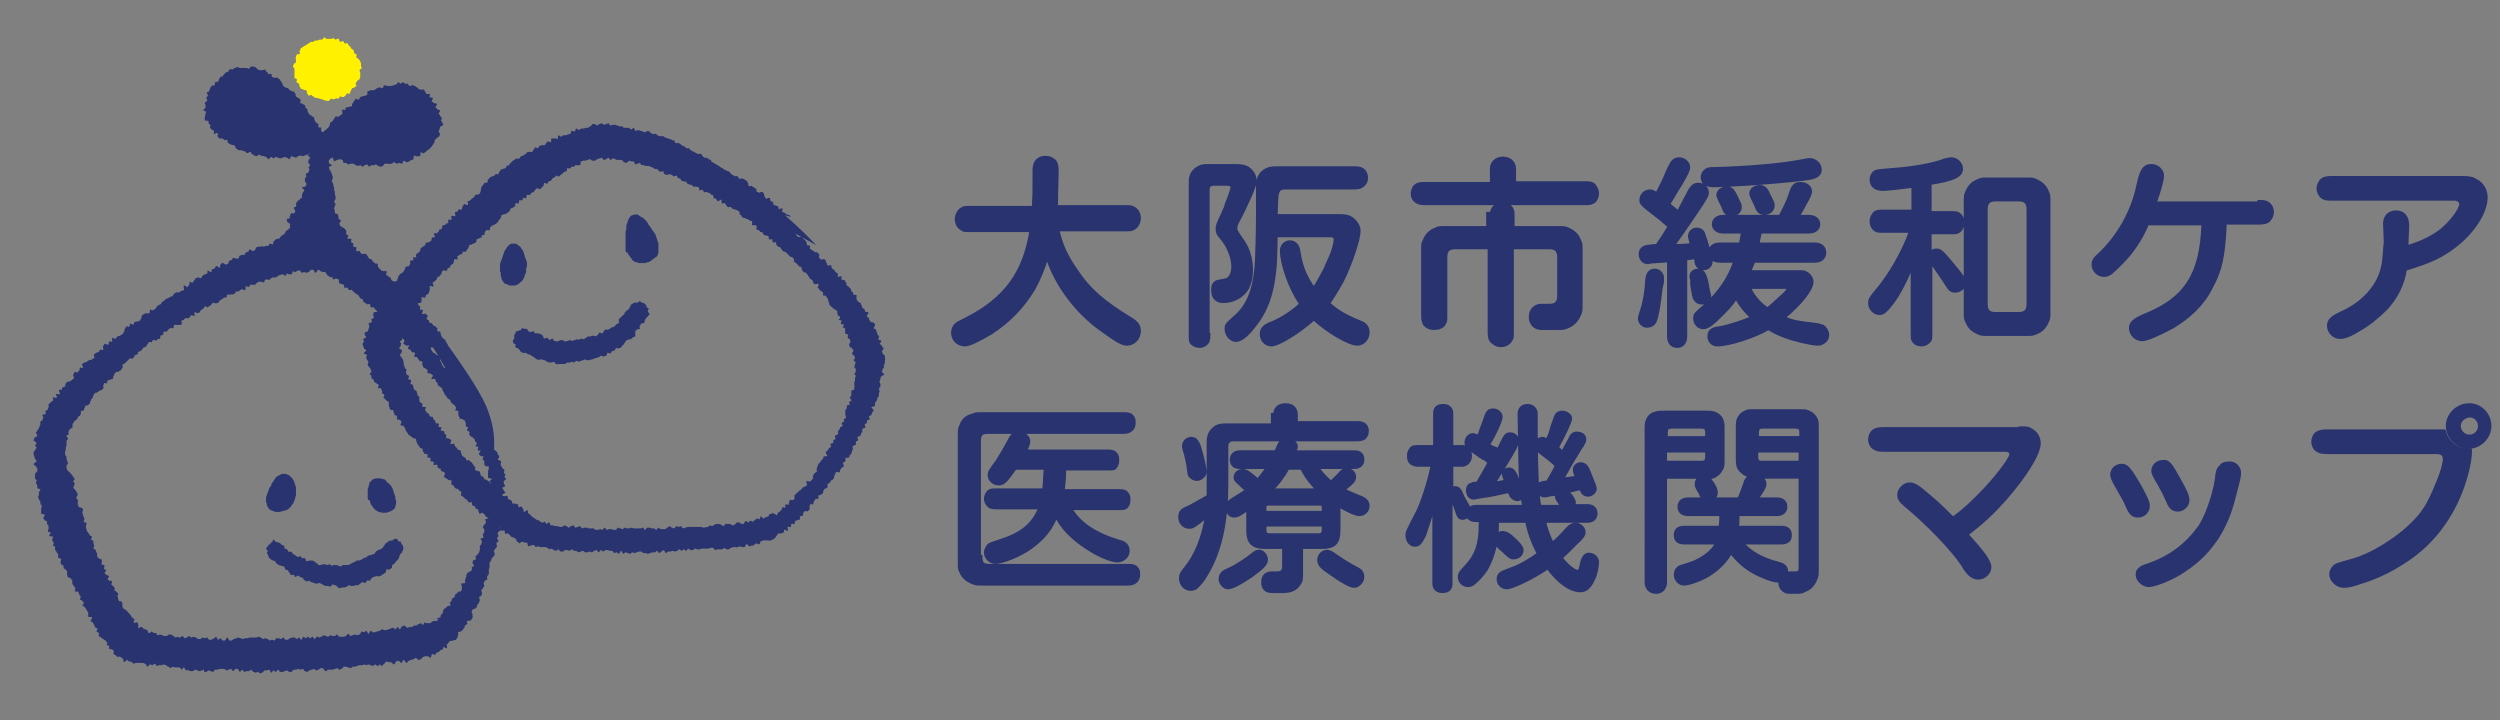 <?xml version="1.0" encoding="utf-8"?>
<!-- Generator: Adobe Illustrator 24.3.0, SVG Export Plug-In . SVG Version: 6.00 Build 0)  -->
<svg version="1.1" id="レイヤー_1" xmlns="http://www.w3.org/2000/svg" xmlns:xlink="http://www.w3.org/1999/xlink" x="0px"
	 y="0px" viewBox="0 0 334.5 96.4" style="enable-background:new 0 0 334.5 96.4;" xml:space="preserve">
<rect x="0" y="0" width="334.5" height="96.4" fill="#808080" stroke="none"/>
<style type="text/css">
	.st0{fill:#28336F;stroke:#28336F;stroke-width:0.5;stroke-miterlimit:10;}
	.st1{fill:#28336F;}
	.st2{fill:#FFF100;}
</style>
<g>
	<path class="st0" d="M141.5,30.8c0.5,2.1,1.1,3.4,2.4,5.3c1.7,2.6,3.6,4.3,7.4,6.6c0.8,0.5,1.1,0.9,1.1,1.6c0,0.9-0.7,1.7-1.6,1.7
		c-0.6,0-1.2-0.3-3.4-1.9c-3.4-2.4-6.2-6.2-7.3-9.9c-0.5,1.7-1.1,3.1-1.8,4.4c-1.5,2.5-3.4,4.4-5.7,5.9c-1.5,0.9-2.9,1.6-3.5,1.6
		c-0.9,0-1.6-0.7-1.6-1.6c0-0.4,0.2-0.8,0.4-1c0.2-0.2,0.2-0.2,1.4-0.8c5.3-2.7,7.8-6.2,8.7-11.9h-8.3c-0.6,0-0.8,0-1-0.2
		c-0.4-0.2-0.7-0.7-0.7-1.3c0-0.5,0.3-1.1,0.7-1.3c0.3-0.2,0.4-0.2,1-0.2h8.6c0.1-1.5,0.1-2.3,0.1-2.6l0-2.4c0-1.1,0.5-1.7,1.5-1.7
		c0.5,0,0.9,0.2,1.2,0.5c0.2,0.2,0.3,0.7,0.3,1.2c0,0.5-0.1,4-0.1,4.9h9.3c0.6,0,0.8,0,1.1,0.2c0.4,0.2,0.7,0.7,0.7,1.3
		c0,0.5-0.3,1.1-0.7,1.3c-0.3,0.2-0.4,0.2-1.1,0.2H141.5z"/>
	<path class="st0" d="M161.7,44.8c0,0.7-0.1,1-0.4,1.2c-0.2,0.2-0.5,0.3-0.8,0.3c-0.4,0-0.8-0.2-1-0.4c-0.2-0.2-0.2-0.5-0.2-1.1v-20
		c0-0.8,0-0.9,0.1-1.2c0.2-0.6,0.6-1,1.3-1.3c0.4-0.1,0.4-0.1,1.2-0.1h3.4c0.9,0,1.2,0.1,1.6,0.3c0.6,0.4,1,1,1,1.7
		c0,0.4-0.2,0.9-0.7,2.1c-0.4,0.9-1.1,2.4-1.5,3.1c-0.3,0.5-0.4,0.9-0.4,1.2c0,0.2,0.1,0.4,0.7,1.3c1,1.3,1.4,2.7,1.4,4.3
		c0,0.9-0.2,1.7-0.5,2.3c-0.6,1.1-1.9,1.8-3.2,1.8c-0.9,0-1.4-0.5-1.4-1.5c0-0.5,0.1-0.8,0.4-1c0.2-0.1,0.2-0.1,1.3-0.3
		c0.6-0.1,1-0.9,1-1.8s-0.3-1.9-0.8-2.8c-0.1-0.2-0.4-0.7-1-1.4c-0.2-0.2-0.3-0.6-0.3-0.8c0-0.5,0.1-0.7,0.5-1.6
		c0.2-0.3,0.3-0.7,0.5-1.1s0.1-0.2,0.2-0.6c0.2-0.5,0.4-1,0.6-1.6c0.1-0.3,0.2-0.6,0.2-0.7c0-0.3-0.3-0.5-0.7-0.5h-1.7
		c-0.6,0-0.9,0.2-0.9,0.8V44.8z M179.1,28.9c1,0,1.4,0.1,1.9,0.5c0.5,0.4,0.8,1,0.8,1.5c0,1.1-1.1,4.4-2.2,6.6
		c-0.6,1.1-1.2,2.1-1.9,3.1c1.1,1,2.2,1.7,4.2,2.5c0.8,0.3,1.1,0.7,1.1,1.4c0,0.8-0.6,1.5-1.4,1.5c-1.1,0-4-1.7-5.8-3.4
		c-1.9,1.7-4.7,3.5-5.7,3.5c-0.7,0-1.3-0.6-1.3-1.4c0-0.7,0.4-1.1,1.5-1.5c1.2-0.5,2.6-1.4,3.8-2.5c-1.5-2.2-2.6-5.4-2.6-7.2
		c0-0.6,0.5-1.1,1.1-1.1c0.4,0,0.7,0.2,0.9,0.5c0.2,0.3,0.2,0.5,0.4,1.6c0.3,1.4,0.8,2.7,1.9,4.2c0.6-0.9,1.1-1.9,1.6-2.8
		c0.1-0.3,0.1-0.3,0.6-1.4c0.5-1.1,0.7-2.1,0.7-2.5c0-0.3-0.3-0.5-0.6-0.5h-7.4c0,1.9-0.1,3.2-0.1,3.8c-0.3,3.8-1.1,6.2-2.9,8.4
		c-1,1.3-1.8,1.8-2.3,1.8c-0.7,0-1.3-0.7-1.3-1.5c0-0.5,0-0.5,1.1-1.5c1.7-1.4,2.6-3.5,2.9-6.7c0.1-1.2,0.2-4.8,0.2-7.1
		c0-0.4,0-1,0-1.7v-1.7c0-1.3,0.2-1.9,0.9-2.4c0.5-0.3,0.7-0.4,1.7-0.4h10.3c0.7,0,1,0.1,1.3,0.4c0.2,0.3,0.3,0.6,0.3,0.9
		c0,0.4-0.2,0.8-0.5,1c-0.2,0.2-0.6,0.3-1.1,0.3h-9.2c-0.8,0-1.1,0.3-1.2,1.2c0,0.1-0.1,1.8-0.1,2.6H179.1z"/>
	<path class="st0" d="M199.6,22.6c0-0.8,0.6-1.4,1.5-1.4s1.5,0.6,1.5,1.4v1.9h9.6c0.6,0,1,0.1,1.2,0.5c0.2,0.3,0.3,0.6,0.3,0.9
		c0,0.4-0.2,0.8-0.4,1c-0.2,0.2-0.6,0.3-1,0.3h-21.8c-0.9,0-1.5-0.5-1.5-1.3c0-0.4,0.2-0.8,0.4-1c0.2-0.2,0.6-0.3,1-0.3h9.2V22.6z
		 M199.6,28.6c0-0.7,0.6-1.3,1.4-1.3c0.8,0,1.4,0.5,1.4,1.3v1.9h6c0.9,0,1,0,1.4,0.2c0.7,0.3,1.2,0.7,1.5,1.5
		c0.2,0.4,0.2,0.4,0.2,1.4v7c0,1,0,1-0.2,1.5c-0.3,0.7-0.8,1.3-1.6,1.6c-0.5,0.2-0.5,0.2-1.5,0.2h-2c-0.8,0-1.4-0.6-1.4-1.5
		c0-0.9,0.6-1.5,1.4-1.5h1.1c0.9,0,1.3-0.4,1.3-1.3v-5.2c0-0.9-0.4-1.3-1.3-1.3h-5v11.4c0,0.6,0,0.8-0.2,1c-0.2,0.4-0.7,0.7-1.3,0.7
		c-0.5,0-1-0.3-1.3-0.7c-0.1-0.2-0.2-0.4-0.2-1V33.1h-4.6c-0.9,0-1.3,0.4-1.3,1.3v7.8c0,0.7,0,0.8-0.2,1.1c-0.2,0.4-0.7,0.6-1.3,0.6
		s-1-0.2-1.3-0.6c-0.1-0.3-0.2-0.4-0.2-1.1v-8.6c0-1,0-1,0.2-1.4c0.3-0.7,0.7-1.2,1.5-1.5c0.4-0.2,0.4-0.2,1.4-0.2h5.6V28.6z"/>
	<path class="st0" d="M222.2,38.6c-0.2,1.9-0.5,3.8-0.8,4.4c-0.2,0.4-0.6,0.6-1,0.6c-0.6,0-1-0.5-1-1c0-0.2,0.1-0.4,0.3-1.1
		c0.4-1.2,0.6-2.5,0.7-4.2c0.1-0.7,0.4-1.1,1-1.1c0.5,0,1,0.4,1,1c0,0.1,0,0.3,0,0.5L222.2,38.6z M223.3,34.8
		c-0.3,0-0.4,0.1-0.7,0.1c-0.6,0-1.1,0.1-1.6,0.1c-0.2,0-0.4,0.1-0.5,0.1c-0.6,0-1-0.5-1-1.1c0-0.6,0.4-0.9,1-1
		c0.3,0,0.5-0.1,1.2-0.1c0.2-0.2,0.3-0.5,0.5-0.7c0.2-0.3,0.6-0.9,1.2-1.9c-1-0.9-1.5-1.3-2.3-1.9c-1.3-1-1.5-1.2-1.5-1.6
		c0-0.7,0.5-1.2,1.2-1.2c0.3,0,0.4,0.1,0.9,0.4c0.7-1.4,0.8-1.5,1.6-3.4c0.5-1,0.7-1.3,1.4-1.3c0.6,0,1.2,0.5,1.2,1.1
		c0,0.3-0.2,0.8-1.1,2.3c-0.9,1.4-1.1,1.9-1.6,2.6c0.5,0.5,1,0.8,1.4,1.2l0-0.1c0.1-0.2,0.2-0.4,0.3-0.6l1-1.9
		c0.5-1,0.8-1.2,1.4-1.2c0.6,0,1.1,0.5,1.1,1.1c0,0.4-0.5,1.2-2.5,4.1c-1,1.5-1.7,2.4-2.1,3c1.1,0,1.1,0,2.3-0.1c0.2,0,0.2,0,0.3,0
		c-0.2-0.7-0.3-1-0.3-1.2c0-0.5,0.4-0.9,0.9-0.9c0.4,0,0.8,0.2,0.9,0.6c0.4,1,1,3.3,1,3.7c0,0.5-0.4,0.9-1,0.9
		c-0.3,0-0.7-0.2-0.8-0.5c-0.1-0.1-0.1-0.2-0.2-0.9l0-0.1c-0.5,0.1-0.6,0.1-1.4,0.2V45c0,0.8-0.4,1.3-1.1,1.3
		c-0.7,0-1.1-0.5-1.1-1.3V34.8z M226.4,37.5c0-0.2-0.1-0.3-0.1-0.5c0-0.5,0.4-0.8,0.9-0.8c0.7,0,1,0.6,1.3,2.5l0.1,0.5
		c0.1,0.2,0.1,0.4,0.1,0.5c0,0.4-0.5,0.8-1,0.8c-0.3,0-0.6-0.1-0.8-0.4c-0.2-0.2-0.2-0.3-0.4-1.4l-0.1-0.6L226.4,37.5z M240.6,36.4
		c0.6,0,0.8,0,1.1,0.2c0.4,0.2,0.7,0.7,0.7,1.1c0,1-1.5,2.9-3.8,4.8c0.1,0,0.1,0.1,0.2,0.1c1.1,0.5,2,0.6,3.7,0.8
		c0.9,0.1,1.1,0.2,1.4,0.3c0.3,0.2,0.6,0.7,0.6,1.1c0,0.7-0.6,1.2-1.3,1.2c-0.7,0-3-0.5-4.3-1c-0.9-0.3-1.6-0.7-2.3-1.1
		c-1.8,1.1-5.3,2.2-6.8,2.2c-0.6,0-1.1-0.4-1.1-1.1s0.4-1,1.4-1.1c1.2-0.2,3.3-0.9,4.4-1.4c-1-0.9-1.7-1.8-2.2-2.8
		c-0.6,1-1.1,1.5-2.1,2.5c-1.2,1.2-1.8,1.6-2.3,1.6c-0.6,0-1.1-0.5-1.1-1.2c0-0.5,0-0.5,1.5-1.8c1.8-1.7,3.1-3.5,3.9-5.9h-2.1
		c-0.8,0-1.3-0.4-1.3-1.1c0-0.7,0.5-1.1,1.3-1.1h2.8c0.2-1,0.2-1,0.3-1.7h-2.6c-0.8,0-1.3-0.4-1.3-1s0.5-1,1.3-1h7.6
		c0.6-1.1,1.2-2.4,1.4-3.1c0.3-1,0.6-1.3,1.3-1.3c0.7,0,1.3,0.4,1.3,1c0,0.3-0.1,0.6-0.8,1.8c-0.4,0.8-0.7,1.3-1,1.6h1.6
		c0.8,0,1.3,0.4,1.3,1s-0.5,1-1.3,1h-6.5c-0.2,0.8-0.3,1.4-0.3,1.7h7.6c0.8,0,1.3,0.4,1.3,1.1c0,0.7-0.5,1.1-1.3,1.1h-8.2
		c-0.2,0.7-0.4,1-0.6,1.5H240.6z M243.5,22.7c0,0.6-0.4,0.9-1.3,1.1c-1.1,0.2-4.3,0.5-7,0.7c-2.8,0.2-5.2,0.3-6,0.3
		c-0.9,0-1.4-0.4-1.4-1.1c0-0.3,0.2-0.7,0.5-0.9c0.3-0.2,0.6-0.2,1.2-0.2c4-0.1,8.9-0.5,11.4-1c0.6-0.1,1-0.2,1.2-0.2
		C242.9,21.4,243.5,22,243.5,22.7z M232.1,26c0.7,1.4,0.7,1.4,0.7,1.7c0,0.6-0.5,1-1.1,1c-0.5,0-0.8-0.2-1-0.7
		c-0.1-0.3-0.3-0.7-0.5-1.1c-0.2-0.5-0.3-0.6-0.3-0.8c0-0.5,0.5-0.9,1.2-0.9C231.5,25.2,231.8,25.4,232.1,26z M234,38.4
		c0.4,1.1,1.3,2.2,2.5,3c0.6-0.5,0.6-0.5,1.8-1.6c0.8-0.7,1-1,1-1.2c0-0.2-0.1-0.2-0.3-0.2H234z M236.5,25.8
		c0.7,1.4,0.7,1.4,0.7,1.7c0,0.6-0.5,1-1.1,1c-0.5,0-0.8-0.2-1-0.7c-0.2-0.5-0.2-0.5-0.5-1.1c-0.2-0.5-0.3-0.6-0.3-0.8
		c0-0.5,0.5-0.9,1.2-0.9C235.9,25,236.3,25.3,236.5,25.8z"/>
	<path class="st0" d="M255.7,24.9c-2.3,0.3-3.5,0.4-3.7,0.4c-1,0-1.6-0.4-1.6-1.3c0-0.3,0.2-0.7,0.4-0.9c0.3-0.2,0.3-0.2,2.8-0.4
		c2.6-0.2,5.1-0.7,6.2-1.1c0.5-0.2,1-0.3,1.3-0.3c0.7,0,1.3,0.6,1.3,1.3c0,0.9-1,1.4-4.2,1.9v4h3.1c0.5,0,0.8,0.1,1,0.4
		c0.2,0.2,0.3,0.6,0.3,0.9c0,0.3-0.1,0.6-0.3,0.9c-0.2,0.3-0.5,0.4-1,0.4h-3.1V34c0.2-0.3,0.5-0.5,0.9-0.5c0.5,0,0.8,0.3,2.2,2
		c1.2,1.4,1.5,1.9,1.5,2.3c0,0.6-0.5,1.1-1.2,1.1c-0.6,0-0.7-0.2-1.4-1.3c-0.2-0.3-1-1.5-1.3-1.9l-0.6-0.9v9.8c0,0.6,0,0.7-0.1,0.9
		c-0.2,0.3-0.6,0.6-1.1,0.6c-0.5,0-0.9-0.2-1.1-0.6c-0.1-0.2-0.1-0.3-0.1-0.9v-9.4c-0.6,1.6-1.3,3-2,4.2c-0.4,0.7-1.1,1.6-1.5,2
		c-0.4,0.4-0.6,0.5-0.9,0.5c-0.7,0-1.3-0.6-1.3-1.4c0-0.4,0.2-0.7,0.7-1.3c2-2.3,3.8-5.5,4.8-8.3h-4c-0.5,0-0.8-0.1-1-0.4
		c-0.2-0.2-0.3-0.6-0.3-0.9c0-0.3,0.1-0.6,0.3-0.9c0.2-0.3,0.5-0.4,1-0.4h4.3V24.9z M274.1,41.6c0,0.9,0,1-0.2,1.4
		c-0.3,0.7-0.7,1.2-1.5,1.5c-0.5,0.2-0.5,0.2-1.4,0.2h-4.9c-0.9,0-1,0-1.4-0.2c-0.7-0.3-1.2-0.7-1.5-1.5c-0.2-0.4-0.2-0.4-0.2-1.4
		V27.1c0-0.9,0-1,0.2-1.4c0.3-0.7,0.7-1.2,1.5-1.5c0.4-0.2,0.5-0.2,1.4-0.2h4.9c0.9,0,1,0,1.4,0.2c0.7,0.3,1.2,0.7,1.5,1.5
		c0.2,0.4,0.2,0.4,0.2,1.4V41.6z M271.4,28c0-0.9-0.4-1.3-1.3-1.3H267c-0.9,0-1.3,0.4-1.3,1.3v12.7c0,0.9,0.4,1.3,1.3,1.3h3.1
		c0.9,0,1.3-0.4,1.3-1.3V28z"/>
	<path class="st0" d="M302.3,27c0.7,0,1.1,0.1,1.4,0.5c0.2,0.2,0.3,0.6,0.3,0.9c0,0.4-0.2,0.8-0.5,1.1c-0.2,0.2-0.7,0.3-1.2,0.3
		h-4.6c-0.2,4.4-0.6,6.3-1.8,8.5c-1.1,2.3-2.9,4-5.2,5.4c-1.9,1-3.4,1.7-4.1,1.7c-0.8,0-1.5-0.7-1.5-1.5c0-0.7,0.5-1.1,1.9-1.7
		c5.5-2.2,7.6-5.5,7.8-12.3h-7.5c-0.7,1.7-1.6,3.1-2.6,4.3c-0.7,0.8-1.8,1.9-2.3,2.3c-0.3,0.2-0.5,0.3-0.9,0.3
		c-0.7,0-1.4-0.6-1.4-1.4c0-0.5,0.2-0.8,0.9-1.4c2.6-2.5,4.4-5.8,5.1-9.2c0.3-1.4,0.6-2.1,1-2.4c0.3-0.2,0.5-0.2,0.8-0.2
		c0.7,0,1.4,0.6,1.4,1.3c0,0.5-0.3,1.7-1,3.7H302.3z"/>
	<path class="st0" d="M319.1,29.9c0-0.9,0.6-1.5,1.5-1.5c1,0,1.5,0.7,1.5,1.8c0,0.6-0.1,1.9-0.1,2.9c2-0.6,3.4-1.3,4.6-2.2
		c1.4-1.1,2.7-2.9,2.7-3.6c0-0.4-0.4-0.7-0.9-0.7h-16.5c-0.7,0-1.1-0.1-1.4-0.5c-0.2-0.3-0.3-0.6-0.3-0.9c0-0.4,0.2-0.8,0.5-1.1
		c0.2-0.2,0.7-0.3,1.2-0.3h17.5c1.1,0,1.4,0.1,1.9,0.4c0.8,0.4,1.3,1.3,1.3,2.2c0,2.2-2.1,5.2-5,7.1c-1.5,1-2.6,1.5-5.8,2.5
		c-0.3,2-1.2,3.8-2.6,5.3c-0.9,0.9-2.3,2.1-3.6,2.8c-1.1,0.7-1.9,1-2.5,1c-0.8,0-1.5-0.7-1.5-1.5c0-0.7,0.4-1.1,1.7-1.7
		c2.3-1,4.1-2.7,5-4.6c0.5-1.1,0.7-2,0.8-3.8c0-0.4,0.1-1,0.1-1.1L319.1,29.9z"/>
	<path class="st0" d="M131.2,74.5c0,0.9,0.3,1.2,1.2,1.2h18.6c0.6,0,0.9,0.1,1.1,0.4c0.2,0.2,0.2,0.5,0.2,0.8c0,0.3-0.1,0.7-0.4,0.9
		c-0.2,0.2-0.5,0.3-1,0.3h-19.3c-1,0-1,0-1.5-0.2c-0.7-0.3-1.2-0.7-1.5-1.4c-0.2-0.4-0.2-0.4-0.2-1.5V58.5c0-1.1,0-1.1,0.2-1.5
		c0.2-0.7,0.7-1.2,1.5-1.4c0.5-0.2,0.5-0.2,1.5-0.2h18.8c0.6,0,0.9,0.1,1.1,0.4c0.2,0.2,0.2,0.5,0.2,0.8c0,0.3-0.1,0.7-0.4,0.9
		c-0.2,0.2-0.5,0.3-1,0.3h-18.1c-0.9,0-1.2,0.3-1.2,1.2V74.5z M135.8,62.6c-1.2,1.7-1.5,2.1-2.2,2.1c-0.6,0-1.2-0.5-1.2-1.1
		c0-0.4,0.1-0.6,1-1.8c0.7-1.1,1.1-1.8,1.7-2.9c0.3-0.7,0.7-0.9,1.3-0.9c0.6,0,1.2,0.5,1.2,1c0,0.3-0.1,0.7-0.5,1.4h11.2
		c0.5,0,0.8,0.1,1,0.4c0.2,0.2,0.2,0.5,0.2,0.8c0,0.3-0.1,0.7-0.3,0.9c-0.1,0.2-0.4,0.2-0.9,0.2h-5.9c0,1.6-0.1,2-0.2,3h7.6
		c0.6,0,0.8,0.1,1,0.4c0.2,0.2,0.2,0.5,0.2,0.8c0,0.3-0.1,0.7-0.3,0.9c-0.2,0.2-0.5,0.2-0.9,0.2h-6.6c1,1.9,3.1,3.4,6.3,4.4
		c0.8,0.2,0.9,0.3,1.1,0.5c0.2,0.2,0.3,0.5,0.3,0.8c0,0.7-0.6,1.3-1.4,1.3c-0.8,0-2.5-0.7-4-1.7c-2-1.3-3.4-2.7-4.2-4.4
		c-0.6,1.8-1.8,3.2-3.5,4.4c-1.4,1-3.7,1.9-4.6,1.9c-0.7,0-1.3-0.6-1.3-1.3c0-0.3,0.2-0.7,0.4-0.9c0.2-0.2,0.4-0.2,1.5-0.6
		c2.9-0.9,4.5-2.2,5.4-4.5h-5.9c-0.6,0-0.9-0.1-1.1-0.4c-0.2-0.2-0.3-0.5-0.3-0.8c0-0.3,0.2-0.7,0.4-0.9c0.2-0.2,0.5-0.2,1-0.2h6.4
		c0.1-0.9,0.1-1.6,0.2-3H135.8z"/>
	<path class="st0" d="M170.6,55.5c0-0.8,0.5-1.3,1.4-1.3c0.9,0,1.4,0.5,1.4,1.3v1.1h8.3c0.8,0,1.2,0.4,1.2,1.1
		c0,0.3-0.1,0.6-0.4,0.9c-0.2,0.1-0.5,0.2-0.9,0.2h-16.6c-0.4,0-0.5,0.1-0.7,0.3c-0.2,0.2-0.2,0.3-0.2,1.1v0.7v1.7v2.1
		c0,4.9-0.8,8.7-2.4,11.6c-0.4,0.7-0.8,1.4-1.3,1.9c-0.4,0.5-0.7,0.6-1.1,0.6c-0.7,0-1.3-0.6-1.3-1.4c0-0.5,0.1-0.7,0.6-1.3
		c1.5-1.8,2.4-4.2,2.9-7.1c-1.8,1.4-1.9,1.5-2.4,1.5c-0.7,0-1.2-0.6-1.2-1.3c0-0.6,0.2-0.9,0.9-1.2c0.3-0.1,1-0.5,2.6-1.4l0.3-0.2
		c0-0.7,0-1.2,0-1.7c0-1.8,0-4.5,0-4.9v-0.6c0-0.8,0.2-1.3,0.6-1.7c0.5-0.5,0.9-0.6,1.9-0.6h6.1V55.5z M160.6,60.3
		c0.3,1,0.6,2.5,0.6,2.8c0,0.5-0.5,1-1.1,1c-0.3,0-0.6-0.2-0.8-0.4c-0.2-0.2-0.2-0.5-0.3-1.4c-0.1-0.5-0.2-1-0.3-1.4
		c-0.1-0.5-0.1-0.2-0.2-0.7c-0.1-0.3-0.1-0.4-0.1-0.5c0-0.6,0.5-1,1-1C160,58.7,160.3,59.2,160.6,60.3z M169.4,74.9
		c0,0.6-0.6,1.1-2.1,2.2c-1.5,1-2.5,1.5-3,1.5c-0.5,0-1-0.6-1-1.1c0-0.3,0.1-0.6,0.3-0.8c0.2-0.2,0.2-0.2,1.3-0.7
		c0.9-0.5,1.7-1,2.6-1.7c0.5-0.4,0.6-0.5,1-0.5C168.9,73.8,169.4,74.3,169.4,74.9z M176.3,62.6c0.4,0.7,1.1,1.4,1.8,2
		c0.5-0.5,0.7-0.7,1.1-1.1c0.4-0.5,0.6-0.6,1-0.6c0.6,0,1,0.4,1,0.9c0,0.5-0.3,0.8-1.5,1.7c0.2,0.1,0.3,0.2,0.5,0.3l1.4,0.6
		c1.1,0.4,1.4,0.7,1.4,1.3s-0.5,1.1-1.1,1.1c-0.5,0-1.4-0.4-2.8-1.2v3.4c0,1.6-0.6,2.2-2.2,2.2h-2.8v3.4c0,0.9,0,1.1-0.3,1.5
		c-0.4,0.7-1.1,1-2.2,1h-1.4c-0.8,0-1.2-0.4-1.2-1.2c0-0.8,0.4-1.2,1.2-1.2h0.7c0.6,0,0.9-0.3,0.9-0.9v-2.6h-2.6
		c-1.5,0-2.2-0.6-2.2-2.2v-3c-1.1,0.8-1.4,1-1.9,1c-0.5,0-0.9-0.5-0.9-1.1c0-0.6,0-0.6,2.1-1.9c0.2-0.1,0.4-0.3,0.6-0.4
		c-0.1-0.1-0.1-0.2-0.2-0.2c-0.2-0.1-0.4-0.3-0.9-0.8c-0.3-0.2-0.5-0.5-0.5-0.7c0-0.5,0.4-0.9,1-0.9c0.4,0,0.7,0.2,2,1.3
		c0.4-0.4,1-1.3,1.4-1.8h-3.8c-0.7,0-1.1-0.3-1.1-1c0-0.6,0.4-1,1.1-1h4.8c0.1-0.1,0.2-0.4,0.3-0.6c0.3-0.8,0.6-1,1.2-1
		s1.2,0.4,1.2,0.8c0,0.2-0.1,0.4-0.2,0.8h8c0.7,0,1.1,0.3,1.1,1c0,0.6-0.4,1-1.1,1H176.3z M177.1,68.6v-0.7c0-0.3-0.1-0.5-0.5-0.5
		h-6.9c-0.3,0-0.5,0.1-0.5,0.5v0.7H177.1z M169.2,70.9c0,0.5,0.2,0.7,0.7,0.7h6.5c0.5,0,0.7-0.2,0.7-0.7v-0.7h-7.9V70.9z
		 M172.3,62.6c-0.6,1.1-1.4,2.2-2.3,3h6.4c-0.9-0.9-1.7-1.9-2.2-3H172.3z M178.6,74.3c1,0.7,1.5,1,2.2,1.4c0.8,0.4,1.1,0.6,1.2,0.7
		c0.2,0.2,0.3,0.5,0.3,0.8c0,0.6-0.6,1.2-1.1,1.2c-0.5,0-1.6-0.6-3-1.6c-1.5-1-1.7-1.3-1.7-1.9c0-0.6,0.5-1.1,1.1-1.1
		C178,73.9,178.2,74,178.6,74.3z"/>
	<path class="st0" d="M206.6,69.7c0.2,1,0.6,2.1,1.1,3.1c0.7-0.6,1.3-1.2,2.1-2.1c0.3-0.3,0.6-0.5,1-0.5c0.6,0,1.1,0.5,1.1,1
		c0,0.4-0.3,0.8-1,1.4c-0.3,0.3-0.7,0.7-1,1c-0.4,0.4-0.7,0.7-1.1,1c0.7,1,1.8,1.9,2.3,1.9c0.3,0,0.4-0.3,0.6-1.3
		c0.2-0.7,0.5-1,0.9-1c0.6,0,1.1,0.5,1.1,1s-0.2,1.7-0.5,2.2c-0.4,1-1,1.6-1.7,1.6c-1.4,0-2.9-1.1-4.4-3.1c-1.7,1.2-4.7,2.7-5.5,2.7
		c-0.6,0-1.1-0.5-1.1-1.1c0-0.3,0.1-0.6,0.3-0.7c0.2-0.2,0.3-0.2,1.3-0.6c1.2-0.4,2.6-1.2,3.8-2.1c-0.8-1.5-1.3-2.9-1.6-4.4h-4v0.3
		v0.2c0,0.6,0,1.1-0.1,1.5c0.2-0.2,0.5-0.4,0.8-0.4c0.5,0,0.9,0.2,1.8,1.1c0.6,0.6,0.8,0.9,0.8,1.2c0,0.6-0.5,1-1.1,1
		c-0.3,0-0.5-0.1-1.2-0.8c-0.7-0.6-1.1-1-1.2-1.3c-0.2,1.3-0.7,2.7-1.3,3.7c-0.4,0.6-1,1.3-1.5,1.7c-0.3,0.3-0.6,0.4-0.9,0.4
		c-0.6,0-1.1-0.5-1.1-1.1c0-0.4,0.2-0.7,0.7-1.2c1.5-1.5,2.1-3.1,2.1-5.7v-0.7h-0.6c-0.6,0-0.9-0.2-1.1-0.6
		c-0.2,0.2-0.5,0.3-0.7,0.3c-0.4,0-0.5-0.1-0.9-1.3c-0.2-0.5-0.3-1-0.6-1.5l-0.1-0.1l0-0.1v11.8c0,0.7-0.4,1-1.1,1s-1.1-0.4-1.1-1
		V67.3c-0.5,1.8-0.9,3-1.3,4.2c-0.5,1-0.7,1.4-1.3,1.4c-0.6,0-1-0.6-1-1.3c0-0.4,0-0.4,1.5-3.3c0.8-1.8,1.5-4.2,1.9-6.1h-1.9
		c-0.5,0-0.7-0.1-1-0.3c-0.2-0.2-0.3-0.5-0.3-0.9s0.1-0.6,0.3-0.9c0.2-0.3,0.5-0.3,1-0.3h2.2v-4.5c0-0.7,0.4-1,1.1-1s1.1,0.4,1.1,1
		v4.5h1.4c0.7,0,1.1,0.5,1.1,1.2s-0.5,1.2-1.1,1.2h-1.4v3.3c0.2-0.2,0.3-0.2,0.5-0.2c0.4,0,0.6,0.2,1,1.2l0.5,0.9
		c0.3,0.5,0.3,0.6,0.4,0.8c0.2-0.3,0.5-0.4,1-0.4h6.3c-0.3-2-0.5-4.2-0.5-6.6l-0.1-5.8c0-0.7,0.4-1.1,1.1-1.1c0.4,0,0.8,0.2,1,0.6
		c0.1,0.2,0.1,0.2,0.1,0.9v2.9c0,1.7,0.1,5.5,0.2,6.7c0.1,0.9,0.1,1.6,0.3,2.4h3.1c-0.3-0.4-0.8-1.1-0.8-1.3s0.1-0.4,0.3-0.5
		l-0.7,0.1l-0.7,0.1c-0.2,0.1-0.5,0.1-0.6,0.1c-0.4,0-0.8-0.4-0.8-0.9c0-0.5,0.2-0.7,0.7-0.8c0.1,0,0.2,0,0.6-0.1
		c0.1-0.2,0.9-1.5,1.2-2.2c-0.7-0.7-1-0.9-2.3-1.9c-0.3-0.2-0.5-0.5-0.5-0.8c0-0.5,0.4-0.9,0.9-0.9c0.2,0,0.3,0.1,0.6,0.3
		c0.3-0.6,0.5-1.1,0.7-1.9c0.4-1.2,0.5-1.4,0.6-1.6c0.2-0.2,0.4-0.3,0.7-0.3c0.6,0,1.1,0.4,1.1,0.8s-1,2.5-1.8,3.9
		c0.3,0.2,0.5,0.5,0.8,0.7c0.3-0.6,0.6-1.2,0.9-1.7c0.3-0.7,0.5-0.9,1-0.9c0.6,0,1,0.3,1,0.8c0,0.2-0.1,0.5-0.6,1.2l-1.1,1.8
		c-0.8,1.4-1,1.8-1.4,2.4l0.5-0.1c0.1,0,0.3,0,0.9-0.1l0.7-0.1c-0.1-0.1-0.1-0.2-0.1-0.3c-0.2-0.4-0.2-0.7-0.2-0.8
		c0-0.4,0.4-0.7,0.8-0.7c0.5,0,0.8,0.3,1.1,1.1c0.7,1.7,0.8,2,0.8,2.2c0,0.4-0.5,0.8-0.9,0.8c-0.5,0-0.7-0.2-1-0.9
		c-0.8,0.2-1.1,0.3-2.1,0.5c0.3,0.1,0.5,0.2,0.8,0.6c0.3,0.4,0.4,0.7,0.4,0.8c0,0.2-0.1,0.4-0.2,0.5h2c0.7,0,1.1,0.4,1.1,1
		c0,0.6-0.4,1-1.1,1H206.6z M200.5,60.2l0.2-0.4c0.8-1.7,0.9-1.7,1.4-1.7c0.5,0,0.9,0.4,0.9,0.9c0,0.4-0.4,1.2-1.7,3.3
		c-0.8,1.3-1.3,2.1-1.5,2.4c0.2,0,0.9-0.1,1.8-0.3l-0.1-0.1l-0.1-0.2c-0.1-0.3-0.2-0.5-0.2-0.7c0-0.3,0.3-0.6,0.7-0.6
		c0.5,0,0.7,0.3,1.2,1.5l0.5,1.1c0.1,0.3,0.2,0.6,0.2,0.7c0,0.4-0.4,0.7-0.8,0.7c-0.3,0-0.6-0.2-0.8-0.5c0-0.1-0.1-0.2-0.3-0.6
		c-0.5,0.1-1.4,0.3-2.3,0.5c-0.7,0.1-1.3,0.2-1.9,0.3c-0.2,0-0.3,0.1-0.5,0.1c-0.5,0-0.8-0.4-0.8-1c0-0.5,0.2-0.7,0.6-0.8
		c0.1-0.1,0.4-0.1,0.7-0.1c0.6-1,1.1-1.9,1.6-2.8c-0.1-0.1-0.2-0.1-0.2-0.2c-0.2-0.2-0.3-0.3-0.6-0.4c-0.5-0.3-1-0.7-1.6-1.1
		c-0.5-0.4-0.7-0.6-0.7-1c0-0.5,0.4-1,0.9-1c0.2,0,0.3,0.1,0.7,0.3c0.3-0.6,0.3-0.8,0.7-1.8c0.4-1.2,0.5-1.4,0.6-1.5
		c0.1-0.2,0.4-0.3,0.7-0.3c0.5,0,1,0.4,1,0.9c0,0.4-0.7,2.1-1.7,3.7c0.1,0.1,0.3,0.2,0.4,0.3C200.2,60.1,200.3,60.1,200.5,60.2
		L200.5,60.2z"/>
	<path class="st0" d="M239.5,79.2c-0.5,0-0.7-0.1-1-0.4c-0.2-0.2-0.3-0.5-0.3-0.9c0-0.1,0-0.2,0.1-0.3c-0.2,0.1-0.3,0.1-0.4,0.1
		c-0.7,0-2.2-0.6-3.3-1.2c-1.2-0.7-2.1-1.5-3-2.7c-0.6,1.1-1.5,2.1-2.7,2.9c-1,0.7-2.8,1.4-3.6,1.4c-0.6,0-1.1-0.6-1.1-1.2
		c0-0.3,0.1-0.6,0.3-0.8c0.2-0.2,0.2-0.2,1.5-0.6c1.6-0.5,3.2-1.6,3.8-2.9h-4.4c-0.8,0-1.2-0.3-1.2-1s0.4-1,1.2-1h4.8
		c0.1-0.8,0.1-1.1,0.1-1.8h-4.4c-0.7,0-1.2-0.3-1.2-1c0-0.6,0.4-1,1.2-1h2.4c-0.4-0.2-0.6-0.3-0.8-0.9l-0.2-0.3
		c-0.2-0.4-0.3-0.5-0.3-0.8c0-0.5,0.3-0.9,0.8-1h-5v14.1c0,0.8-0.5,1.3-1.2,1.3c-0.8,0-1.3-0.5-1.3-1.3V57.5c0-0.7,0-0.8,0.1-1.1
		c0.2-0.6,0.6-1,1.2-1.1c0.3-0.1,0.3-0.1,1.1-0.1h5.5c0.7,0,0.7,0,1.1,0.1c0.6,0.2,1,0.6,1.1,1.1c0.1,0.3,0.1,0.3,0.1,1.1v4
		c0,0.8,0,1-0.3,1.4c-0.3,0.6-1,1-1.7,1h-0.1h-0.2c0.3,0.1,0.5,0.2,0.7,0.5c0.5,0.6,0.7,1.2,0.7,1.5c0,0.4-0.3,0.8-0.7,0.9h3.8
		c0.3-0.7,0.4-1,0.8-2.1c0.1-0.5,0.4-0.8,0.9-1c-0.6-0.1-1-0.3-1.4-0.7c-0.4-0.4-0.5-0.7-0.5-1.7v-4c0-0.7,0-0.7,0.1-1.1
		c0.2-0.6,0.6-0.9,1.1-1.1c0.3-0.1,0.3-0.1,1.1-0.1h5.9c0.7,0,0.8,0,1.1,0.1c0.6,0.2,1,0.6,1.2,1.1c0.1,0.3,0.1,0.3,0.1,1.1V76
		c0,1,0,1-0.2,1.5c-0.3,0.7-0.7,1.2-1.5,1.5c-0.4,0.2-0.4,0.2-1.4,0.2H239.5z M228.4,58.6v-0.7c0-0.6-0.2-0.8-0.8-0.8h-3.9
		c-0.6,0-0.8,0.2-0.8,0.8v0.7H228.4z M222.8,61.9h4.8c0.6,0,0.8-0.2,0.8-0.8v-0.8h-5.6V61.9z M238.3,70.6c0.8,0,1.2,0.3,1.2,1
		s-0.4,1-1.2,1H233c1.1,1.3,2.6,2.2,4.9,2.8c0.8,0.2,1.1,0.5,1.1,1.1c0,0.1,0,0.2,0,0.3c0.2,0,0.2-0.1,0.4-0.1h0.8
		c0.5,0,0.7-0.2,0.7-0.7V63.8h-5.5c0.4,0.2,0.7,0.5,0.7,1c0,0.3-0.1,0.5-1.1,2h2.7c0.7,0,1.2,0.3,1.2,1c0,0.6-0.4,1-1.2,1h-5.2
		c0,0.6,0,1.4-0.1,1.8H238.3z M241,57.9c0-0.6-0.2-0.8-0.8-0.8h-4.3c-0.6,0-0.8,0.2-0.8,0.8v0.7h5.9V57.9z M241,60.3H235v0.8
		c0,0.6,0.2,0.8,0.8,0.8h5.1V60.3z"/>
	<path class="st0" d="M270.3,57.3c0.9,0,1.1,0,1.5,0.3c0.6,0.3,1,1,1,1.7c0,1.4-1.8,4.3-4.6,7.5c-1.7,1.9-3,3.1-5.1,4.7
		c2.1,2.3,3.1,3.6,3.1,4.4c0,0.7-0.7,1.4-1.5,1.4c-0.7,0-1.3-0.4-2.1-1.8c-1.4-2.1-4.8-5.6-7.6-7.9c-0.7-0.6-0.9-0.9-0.9-1.4
		c0-0.7,0.7-1.4,1.4-1.4c0.6,0,1.1,0.3,2.7,1.7c1.2,1,2.2,2,3.1,2.9c1.7-1.2,3.2-2.7,4.6-4.2c1.8-2,3.2-3.9,3.2-4.4
		c0-0.4-0.3-0.6-0.8-0.6h-16.4c-0.7,0-1.1-0.2-1.4-0.5c-0.2-0.3-0.3-0.6-0.3-0.9c0-0.4,0.2-0.9,0.5-1.1c0.2-0.2,0.7-0.3,1.3-0.3
		H270.3z"/>
	<path class="st0" d="M286.3,65.1c0.8,1.5,1.1,2.1,1.1,2.6c0,0.7-0.6,1.3-1.3,1.3c-0.7,0-1-0.3-1.4-1.2c-0.4-0.9-0.5-1.1-1.2-2.3
		c-0.7-1.2-0.9-1.6-0.9-2c0-0.7,0.6-1.2,1.3-1.2S285,62.9,286.3,65.1z M299.6,63.2c0,0.6,0,0.6-0.9,4c-0.5,1.9-1.5,4.1-2.7,5.6
		c-1.1,1.5-2.6,2.8-4.4,3.9c-1.5,0.9-3.4,1.6-4.1,1.6c-0.7,0-1.5-0.7-1.5-1.4c0-0.3,0.1-0.6,0.3-0.7c0.3-0.3,0.3-0.3,1.5-0.7
		c2.7-1,4.8-2.6,6.4-4.8c0.9-1.1,2.1-4.4,2.4-6.6c0.1-1,0.2-1.3,0.5-1.6c0.3-0.4,0.6-0.5,1.1-0.5C299,61.9,299.6,62.6,299.6,63.2z
		 M291.6,64.3c0.8,1.4,1.1,2.1,1.1,2.6c0,0.7-0.6,1.3-1.3,1.3c-0.6,0-1-0.3-1.3-1.1c-0.4-0.9-0.5-1.1-1.1-2.2
		c-0.7-1.2-0.9-1.5-0.9-1.9c0-0.7,0.6-1.2,1.3-1.2C290.1,61.7,290.4,62.1,291.6,64.3z"/>
	<path class="st0" d="M330.5,60.4c0,1.5-0.7,4.2-1.7,6.4c-1.6,3.5-4,6.4-7.4,8.5c-1.7,1.1-3.6,2-5.6,2.6c-1.1,0.4-1.7,0.5-2.2,0.5
		c-0.9,0-1.7-0.8-1.7-1.6c0-0.3,0.2-0.7,0.4-0.9c0.3-0.3,0.3-0.3,2.8-1c2.3-0.7,5.4-2.6,7.4-4.5c1.8-1.7,2.5-2.9,3.6-5.6
		c0.7-1.6,1-2.8,1-3.4s-0.4-0.9-1.1-0.9h-14.8c-0.7,0-1.1-0.2-1.4-0.5c-0.2-0.3-0.3-0.6-0.3-0.9c0-0.4,0.2-0.9,0.5-1.1
		c0.3-0.2,0.7-0.3,1.3-0.3H327c0.4,1.5,1.7,2.6,3.3,2.6H330.5z M333.1,57c0,1.5-1.3,2.8-2.8,2.8c-1.5,0-2.8-1.3-2.8-2.8
		c0-1.5,1.3-2.8,2.9-2.8C331.9,54.2,333.1,55.5,333.1,57z M329,57c0,0.7,0.6,1.4,1.4,1.4s1.4-0.6,1.4-1.4c0-0.8-0.6-1.4-1.4-1.4
		C329.6,55.7,329,56.3,329,57z"/>
</g>
<path class="st1" d="M105.8,29c-0.1-0.1-0.1-0.2-0.2-0.2c-0.1-0.1-0.3,0-0.3-0.1c-0.1-0.1-0.2-0.1-0.3-0.2c-0.1-0.1-0.2-0.1-0.3-0.1
	c-0.1-0.1,0-0.4,0-0.5c-0.1-0.1-0.4,0.1-0.5,0.1c-0.1-0.1,0-0.3-0.1-0.4c-0.1-0.1-0.2,0-0.3-0.1c-0.1-0.1-0.3,0-0.3-0.1
	c-0.1-0.1,0-0.3-0.1-0.4c-0.1-0.1-0.3,0-0.3-0.1c-0.1-0.1,0-0.4-0.1-0.4c-0.1-0.1-0.4,0.1-0.5,0.1c-0.1-0.1-0.1-0.2-0.2-0.3
	c-0.1-0.1,0-0.3-0.1-0.4c-0.1-0.1-0.1-0.2-0.2-0.2c-0.1-0.1-0.4,0.1-0.4,0.1c-0.1-0.1-0.2-0.1-0.3-0.1c-0.1-0.1-0.1-0.3-0.1-0.4
	c-0.1-0.1-0.2-0.1-0.3-0.2c-0.1-0.1-0.2-0.1-0.3-0.2c-0.1-0.1-0.3,0.1-0.4,0c-0.1-0.1-0.1-0.3-0.1-0.4c-0.1-0.1-0.1-0.2-0.2-0.3
	c-0.1-0.1-0.2-0.1-0.3-0.2c-0.1-0.1-0.2-0.1-0.3-0.1c-0.1-0.1-0.3,0.1-0.4,0c-0.1-0.1-0.1-0.2-0.2-0.3c-0.1-0.1-0.3,0-0.4,0
	c-0.1-0.1-0.2-0.1-0.3-0.1c-0.1-0.1-0.1-0.2-0.2-0.2c-0.1-0.1-0.1-0.3-0.2-0.3c-0.1-0.1-0.2-0.1-0.3-0.1c-0.1-0.1-0.2-0.1-0.3-0.1
	c-0.1-0.1-0.2-0.1-0.3-0.2c-0.1-0.1-0.2-0.1-0.3-0.2c-0.1-0.1-0.2-0.1-0.3-0.2c-0.1-0.1-0.2-0.1-0.3-0.2c-0.1-0.1-0.2,0-0.3-0.1
	c-0.1-0.1-0.2,0-0.3-0.1c-0.1-0.1,0-0.4-0.1-0.4c-0.1-0.1-0.2,0-0.3-0.1c-0.1-0.1-0.2-0.2-0.2-0.2c-0.1-0.1-0.3,0.2-0.4,0.1
	c-0.1-0.1-0.1-0.2-0.2-0.3c-0.1-0.1-0.1-0.3-0.2-0.3c-0.1-0.1-0.3,0.1-0.4,0c-0.1,0-0.3,0.1-0.4,0c-0.1,0-0.2-0.1-0.3-0.2
	c-0.1,0-0.2-0.1-0.3-0.2c-0.1,0-0.1-0.3-0.2-0.4c-0.1,0-0.3,0.2-0.4,0.1c-0.1,0-0.1-0.3-0.2-0.3c-0.1,0-0.2-0.1-0.3-0.1
	c-0.1,0-0.2-0.2-0.2-0.2c-0.1,0-0.2-0.1-0.3-0.2c-0.1,0-0.3,0.2-0.4,0.1c-0.1,0-0.1-0.4-0.2-0.4c-0.1,0-0.2,0-0.3-0.1
	c-0.1,0-0.2-0.1-0.3-0.1c-0.1,0-0.2-0.1-0.3-0.1c-0.1,0-0.2-0.1-0.3-0.1c-0.1,0-0.2-0.2-0.3-0.2c-0.1,0-0.3,0.1-0.4,0
	c-0.1,0-0.2,0-0.3-0.1c-0.1,0-0.2-0.2-0.3-0.2c-0.1,0-0.3,0.1-0.4,0c-0.1,0-0.2-0.1-0.3-0.2c-0.1,0-0.2-0.2-0.3-0.2
	c-0.1,0-0.3,0.2-0.4,0.2c-0.1,0-0.2-0.1-0.3-0.1c-0.1,0-0.2-0.1-0.3-0.1c-0.1,0-0.2-0.1-0.3-0.1c-0.1,0-0.2,0.1-0.4,0.1
	c-0.1,0-0.1-0.4-0.2-0.4c-0.1,0-0.3,0.3-0.4,0.2c-0.1,0-0.2-0.2-0.3-0.2c-0.1,0-0.2,0-0.3,0c-0.1,0-0.2,0-0.3,0
	c-0.1,0-0.2-0.2-0.3-0.2c-0.1,0-0.2,0-0.3,0c-0.1,0-0.2-0.1-0.3-0.1c-0.1,0-0.2-0.1-0.3-0.1c-0.1,0-0.2,0-0.3,0
	c-0.1,0-0.2,0.1-0.3,0.1c-0.1,0-0.2-0.3-0.3-0.3c-0.1,0-0.2,0.1-0.3,0.1c-0.1,0-0.2,0.1-0.3,0.1c-0.1,0-0.2-0.2-0.3-0.2
	c-0.1,0-0.2,0.1-0.3,0.1c-0.1,0-0.2,0.2-0.3,0.2c-0.1,0-0.2-0.2-0.3-0.2c-0.1,0-0.2,0-0.3,0c-0.1,0-0.2,0.3-0.3,0.3
	c-0.1,0-0.2,0.1-0.3,0.2c-0.1,0-0.2,0-0.3,0c-0.1,0-0.2,0.1-0.3,0.1c-0.1,0-0.2,0-0.3,0c-0.1,0-0.2,0.1-0.3,0.2
	c-0.1,0-0.3-0.2-0.4-0.2c-0.1,0-0.1,0.3-0.2,0.4c-0.1,0-0.3-0.1-0.4-0.1c-0.1,0-0.1,0.4-0.2,0.4c-0.1,0-0.2,0.1-0.3,0.1
	c-0.1,0-0.2,0.1-0.3,0.1c-0.1,0-0.2,0-0.3,0c-0.1,0-0.2,0.1-0.3,0.2c-0.1,0-0.3-0.2-0.4-0.2c-0.1,0,0,0.5-0.1,0.5
	c-0.1,0-0.3-0.1-0.4-0.1c-0.1,0.1-0.3,0-0.4,0c-0.1,0.1,0,0.4-0.1,0.5c-0.1,0.1-0.3-0.1-0.4-0.1c-0.1,0.1-0.1,0.2-0.2,0.2
	c-0.1,0.1-0.1,0.3-0.2,0.3c-0.1,0.1-0.3,0-0.4,0c-0.1,0.1-0.2,0.1-0.3,0.1c-0.1,0.1-0.1,0.2-0.2,0.3c-0.1,0.1-0.3-0.1-0.4-0.1
	c-0.1,0.1-0.1,0.3-0.2,0.3c-0.1,0.1-0.1,0.3-0.2,0.3c-0.1,0.1-0.3,0-0.4,0c-0.1,0.1-0.2,0-0.3,0.1c-0.1,0.1-0.1,0.2-0.2,0.2
	c-0.1,0.1-0.2,0.1-0.3,0.2c-0.1,0.1-0.2,0.1-0.3,0.1c-0.1,0.1-0.1,0.2-0.2,0.3c-0.1,0.1-0.3,0-0.4,0c-0.1,0.1-0.2,0.1-0.3,0.2
	c-0.1,0.1-0.2,0.1-0.3,0.2c-0.1,0.1-0.1,0.2-0.2,0.2c-0.1,0.1-0.1,0.2-0.2,0.3c-0.1,0.1-0.3,0-0.3,0.1c-0.1,0.1-0.1,0.3-0.2,0.3
	c-0.1,0.1-0.2,0-0.3,0.1c-0.1,0.1-0.2,0-0.3,0.1c-0.1,0.1-0.1,0.3-0.2,0.3c-0.1,0.1-0.1,0.3-0.1,0.3c-0.1,0.1-0.3-0.1-0.4,0
	c-0.1,0.1-0.1,0.2-0.2,0.2c-0.1,0.1-0.2,0.1-0.3,0.1c-0.1,0.1-0.2,0.1-0.3,0.2c-0.1,0.1-0.1,0.2-0.2,0.2c-0.1,0.1,0,0.4-0.1,0.4
	c-0.1,0.1-0.3,0-0.4,0.1c-0.1,0.1-0.1,0.2-0.2,0.3c-0.1,0.1-0.1,0.2-0.2,0.2C64.3,26,64.1,26,64,26c-0.1,0.1-0.3,0-0.4,0.1
	c-0.1,0.1-0.1,0.2-0.2,0.3c-0.1,0.1-0.2,0.1-0.3,0.2c-0.1,0.1-0.1,0.2-0.2,0.2c-0.1,0.1-0.2,0.1-0.3,0.1c-0.1,0.1,0.1,0.4,0,0.5
	c-0.1,0.1-0.4-0.1-0.5-0.1c-0.1,0.1-0.1,0.2-0.2,0.3c-0.1,0.1,0,0.3-0.1,0.4c-0.1,0.1-0.3,0-0.4,0c-0.1,0.1-0.1,0.2-0.2,0.3
	c-0.1,0.1-0.3,0-0.3,0.1c-0.1,0.1,0.1,0.4,0,0.5c-0.1,0.1-0.4-0.1-0.5,0c-0.1,0.1,0.1,0.4,0,0.5c-0.1,0.1-0.4-0.1-0.4,0
	c-0.1,0.1,0,0.3,0,0.4c-0.1,0.1-0.2,0.1-0.3,0.1c-0.1,0.1-0.1,0.2-0.2,0.2c-0.1,0.1-0.3,0-0.3,0.1c-0.1,0.1,0,0.3-0.1,0.4
	c-0.1,0.1-0.2,0.1-0.3,0.1c-0.1,0.1-0.1,0.3-0.1,0.3c-0.1,0.1-0.2,0.1-0.2,0.2c-0.1,0.1-0.4-0.1-0.4,0c-0.1,0.1,0.1,0.4,0.1,0.5
	c-0.1,0.1-0.3,0-0.4,0.1c-0.1,0.1,0,0.3-0.1,0.4c-0.1,0.1-0.2,0.1-0.3,0.2c-0.1,0.1-0.3,0-0.4,0.1c-0.1,0.1-0.1,0.2-0.1,0.3
	c-0.1,0.1-0.2,0.1-0.3,0.2c-0.1,0.1-0.2,0.1-0.3,0.2c-0.1,0.1,0,0.3-0.1,0.4c-0.1,0.1-0.2,0.1-0.2,0.2c-0.1,0.1-0.2,0.1-0.3,0.2
	c-0.1,0.1,0,0.3,0,0.4c-0.1,0.1-0.4,0-0.4,0c-0.1,0.1,0.1,0.4,0,0.4c-0.1,0.1-0.4,0-0.4,0.1c-0.1,0.1,0,0.3,0,0.4
	c-0.1,0.1-0.1,0.2-0.2,0.3c-0.1,0.1-0.3,0-0.4,0.1c-0.1,0.1-0.1,0.2-0.1,0.3c-0.1,0.1-0.1,0.2-0.2,0.3c-0.1,0.1-0.1,0.2-0.2,0.2
	c-0.1,0.1-0.2,0.1-0.3,0.2c-0.1,0.1-0.1,0.2-0.2,0.3c-0.1,0.1,0,0.2-0.1,0.3c-0.1,0.1,0,0.2-0.1,0.3c-0.1,0.1-0.3,0-0.4,0.1
	c-0.1,0.1-0.2,0.1-0.3,0.2c-0.1,0.1,0.2,0.4,0.1,0.5c-0.1,0.1-0.3,0-0.4,0.1c-0.1,0.1-0.2,0.2-0.2,0.2c-0.1,0.1,0.1,0.3,0,0.4
	c-0.1,0.1-0.4,0-0.4,0.1c-0.1,0.1-0.1,0.2-0.2,0.3c-0.1,0.1,0.1,0.3,0.1,0.4c-0.1,0.1-0.3,0.1-0.3,0.2c-0.1,0.1,0,0.3,0,0.4
	c-0.1,0.1-0.3,0.1-0.4,0.1c-0.1,0.1,0,0.3,0,0.4c-0.1,0.1-0.1,0.2-0.2,0.3c-0.1,0.1,0.1,0.3,0,0.4c-0.1,0.1-0.4,0-0.5,0.1
	c0,0.1,0,0.2-0.1,0.3c0,0.1,0.2,0.3,0.1,0.4c0,0.1-0.2,0.1-0.3,0.2c0,0.1,0.1,0.3,0,0.4c0,0.1-0.4,0.1-0.4,0.2
	c0,0.1,0.2,0.3,0.1,0.4c0,0.1,0,0.2-0.1,0.3c0,0.1,0,0.2-0.1,0.3c0,0.1-0.3,0.1-0.4,0.2c0,0.1,0,0.2,0,0.3c0,0.1,0.2,0.2,0.2,0.3
	c0,0.1-0.4,0.2-0.4,0.3c0,0.1,0.1,0.2,0.1,0.3c0,0.1-0.2,0.2-0.2,0.3c0,0.1,0.1,0.2,0.1,0.3c0,0.1,0.1,0.2,0.1,0.3
	c0,0.1,0.3,0.2,0.3,0.3c0,0.1-0.4,0.3-0.3,0.4c0,0.1,0.4,0.1,0.4,0.2c0,0.1-0.1,0.2-0.1,0.3c0,0.1,0,0.2,0.1,0.3
	c0,0.1,0.2,0.2,0.2,0.3c0,0.1-0.1,0.3-0.1,0.4c0,0.1,0.1,0.2,0.2,0.3c0,0.1,0.2,0.2,0.2,0.3c0,0.1,0.1,0.2,0.1,0.3
	c0,0.1-0.3,0.3-0.2,0.4c0,0.1,0.2,0.1,0.2,0.2c0,0.1,0,0.2,0,0.3c0,0.1,0.2,0.1,0.3,0.2c0,0.1,0,0.2,0.1,0.3c0,0.1,0.2,0.1,0.3,0.2
	c0,0.1,0.2,0.1,0.3,0.2c0,0.1-0.2,0.3-0.1,0.4c0,0.1,0.4,0,0.4,0.1c0.1,0.1,0,0.2,0.1,0.3c0.1,0.1,0,0.2,0,0.3
	c0.1,0.1,0.2,0.1,0.3,0.2c0.1,0.1-0.1,0.3-0.1,0.4c0.1,0.1,0.2,0.1,0.2,0.2c0.1,0.1,0.2,0.1,0.2,0.2c0.1,0.1,0.3,0.1,0.3,0.2
	c0.1,0.1,0,0.3,0,0.4c0.1,0.1,0,0.2,0.1,0.3c0.1,0.1,0,0.2,0.1,0.3c0.1,0.1,0.3,0,0.4,0.1c0.1,0.1,0,0.3,0.1,0.3
	c0.1,0.1,0,0.2,0.1,0.3c0.1,0.1,0.3,0.1,0.3,0.2c0.1,0.1,0,0.3,0,0.4c0.1,0.1,0.3,0,0.4,0.1c0.1,0.1,0.2,0.1,0.2,0.2
	c0.1,0.1-0.2,0.4-0.1,0.5c0.1,0.1,0.3,0,0.4,0.1c0.1,0.1,0.1,0.2,0.2,0.3c0.1,0.1,0,0.3,0.1,0.3c0.1,0.1,0.1,0.2,0.2,0.3
	c0.1,0.1,0.1,0.2,0.2,0.3c0.1,0.1,0.2,0.1,0.3,0.2c0.1,0.1,0.2,0.1,0.2,0.2c0.1,0.1,0.3,0,0.4,0.1c0.1,0.1,0.1,0.2,0.1,0.3
	c0.1,0.1,0,0.2,0.1,0.3c0.1,0.1,0.1,0.2,0.2,0.3c0.1,0.1,0.1,0.2,0.2,0.3c0.1,0.1,0.3,0.1,0.3,0.1c0.1,0.1,0,0.3,0.1,0.4
	c0.1,0.1,0.1,0.2,0.2,0.3c0.1,0.1,0.4,0,0.4,0.1c0.1,0.1-0.1,0.4,0,0.4c0.1,0.1,0.4,0,0.4,0.1c0.1,0.1-0.1,0.4,0,0.4
	c0.1,0.1,0.3,0,0.4,0.1c0.1,0.1,0,0.3,0,0.4c0.1,0.1,0.4-0.1,0.5,0c0.1,0.1,0,0.3,0.1,0.4c0.1,0.1,0.2,0.1,0.3,0.1
	c0.1,0.1,0.1,0.2,0.1,0.3c0.1,0.1,0.3,0.1,0.3,0.1c0.1,0.1,0.2,0.1,0.2,0.2c0.1,0.1-0.1,0.4-0.1,0.5c0.1,0.1,0.2,0.1,0.3,0.2
	c0.1,0.1,0.2,0.1,0.3,0.2c0.1,0.1,0.3,0,0.4,0.1c0.1,0.1-0.1,0.4,0,0.5c0.1,0.1,0.2,0.1,0.3,0.2c0.1,0.1,0.1,0.2,0.2,0.3
	c0.1,0.1,0.2,0.1,0.3,0.1c0.1,0.1,0.2,0.1,0.2,0.2c0.1,0.1,0.2,0.1,0.3,0.2c0.1,0.1-0.1,0.4,0,0.5c0.1,0.1,0.2,0.1,0.3,0.2
	c0.1,0.1,0.2,0.2,0.2,0.2c0.1,0.1,0.2,0.1,0.3,0.2c0.1,0.1,0.1,0.2,0.2,0.3c0.1,0.1,0.4-0.1,0.4,0c0.1,0.1,0,0.3,0.1,0.4
	c0.1,0.1,0.2,0.1,0.3,0.1c0.1,0.1,0.1,0.3,0.1,0.3c0.1,0.1,0.2,0.1,0.3,0.1c0.1,0.1,0.1,0.3,0.1,0.3c0.1,0.1,0.1,0.2,0.1,0.3
	c0.1,0.1,0.4-0.1,0.5-0.1c0.1,0.1,0.1,0.2,0.2,0.2c0.1,0.1,0.1,0.2,0.2,0.3c0.1,0.1,0.2,0.1,0.3,0.2c0.1,0.1,0.2,0.1,0.3,0.2
	c0.1,0.1,0,0.3,0.1,0.4c0.1,0.1,0.1,0.2,0.2,0.2c0.1,0.1,0.3,0,0.3,0.1c0.1,0.1,0.2,0.1,0.3,0.1c0.1,0.1,0.2,0,0.3,0.1
	c0.1,0.1-0.1,0.4,0,0.5c0.1,0.1,0.2,0.1,0.3,0.1c0.1,0.1,0.3-0.1,0.4,0c0.1,0.1,0,0.4,0.1,0.4c0.1,0.1,0.3-0.1,0.4,0
	c0.1,0.1,0.2,0.1,0.2,0.2c0.1,0.1,0.2,0.2,0.2,0.2c0.1,0.1,0.2,0.1,0.3,0.1c0.1,0.1,0.2,0.1,0.3,0.2c0.1,0.1,0.1,0.3,0.2,0.4
	c0.1,0,0.2,0.1,0.3,0.2c0.1,0,0.3-0.3,0.4-0.2c0.1,0,0.2,0.1,0.3,0.1c0.1,0,0.2,0,0.3,0c0.1,0,0.1,0.5,0.2,0.5
	c0.1,0,0.3-0.2,0.4-0.1c0.1,0,0.2-0.1,0.3-0.1c0.1,0,0.2,0.3,0.3,0.3c0.1,0,0.2-0.1,0.3-0.1c0.1,0,0.2,0.1,0.3,0.1
	c0.1,0,0.2,0,0.3,0c0.1,0,0.2,0,0.3,0c0.1,0,0.2,0,0.3,0.1c0.1,0,0.2,0.1,0.3,0.2c0.1,0,0.2-0.1,0.3-0.1c0.1,0,0.2,0.2,0.3,0.2
	c0.1,0,0.2,0.1,0.3,0.1c0.1,0,0.2-0.2,0.3-0.2c0.1,0,0.2,0.3,0.3,0.3c0.1,0,0.2,0,0.3,0c0.1,0,0.2-0.2,0.3-0.2c0.1,0,0.2,0,0.3,0
	c0.1,0,0.2,0.1,0.3,0.1c0.1,0,0.2-0.2,0.3-0.2c0.1,0,0.2,0.2,0.3,0.2c0.1,0,0.2,0,0.3,0c0.1,0,0.2,0.2,0.3,0.2
	c0.1,0,0.2-0.1,0.3-0.1c0.1,0,0.2-0.1,0.3-0.1c0.1,0,0.2,0.2,0.3,0.2c0.1,0,0.2,0,0.3,0c0.1,0,0.2-0.1,0.3-0.1
	c0.1,0,0.2,0.1,0.3,0.1c0.1,0,0.2-0.2,0.3-0.2c0.1,0,0.2-0.1,0.3-0.1c0.1,0,0.2,0.3,0.3,0.3c0.1,0,0.2-0.3,0.3-0.3
	c0.1,0,0.2,0.2,0.3,0.2c0.1,0,0.2-0.2,0.3-0.2c0.1,0,0.2,0,0.3,0c0.1,0,0.2,0.1,0.3,0.1c0.1,0,0.2,0,0.3,0c0.1,0,0.2,0.3,0.3,0.3
	c0.1,0,0.2-0.1,0.3-0.1c0.1,0,0.2,0.2,0.3,0.2c0.1,0,0.2-0.4,0.3-0.4c0.1,0,0.2,0.4,0.3,0.4c0.1,0,0.2-0.2,0.3-0.2
	c0.1,0,0.2,0.1,0.3,0.1c0.1,0,0.2,0.1,0.3,0.1c0.1,0,0.2-0.2,0.3-0.2c0.1,0,0.2,0.1,0.3,0.1c0.1,0,0.2-0.1,0.3-0.1
	c0.1,0,0.2-0.1,0.3-0.1c0.1,0,0.2,0,0.3,0c0.1,0,0.2,0.2,0.3,0.2c0.1,0,0.2,0,0.3,0c0.1,0,0.2,0.1,0.3,0.1c0.1,0,0.2-0.1,0.3-0.1
	c0.1,0,0.2-0.1,0.3-0.1c0.1,0,0.2,0,0.3,0c0.1,0,0.2-0.2,0.3-0.2c0.1,0,0.2,0.3,0.3,0.3c0.1,0,0.2-0.2,0.3-0.2
	c0.1,0,0.2-0.2,0.3-0.2c0.1,0,0.2,0.4,0.3,0.4c0.1,0,0.2-0.2,0.3-0.2c0.1,0,0.2,0,0.3,0c0.1,0,0.2-0.1,0.3-0.1
	c0.1,0,0.2,0.1,0.3,0.1c0.1,0,0.2-0.1,0.3-0.1c0.1,0,0.2-0.2,0.3-0.2c0.1,0,0.2,0.2,0.3,0.2c0.1,0,0.2-0.2,0.3-0.2
	c0.1,0,0.2,0.2,0.3,0.2c0.1,0,0.2-0.3,0.3-0.3c0.1,0,0.2,0.2,0.3,0.2c0.1,0,0.2,0,0.3,0c0.1,0,0.2-0.2,0.3-0.2
	c0.1,0,0.2,0.1,0.3,0.1c0.1,0,0.2,0,0.3,0c0.1,0,0.2-0.1,0.3-0.1c0.1,0,0.2,0,0.3,0c0.1,0,0.2,0,0.3,0c0.1,0,0.2,0,0.3,0
	c0.1,0,0.2-0.1,0.3-0.1c0.1,0,0.2,0,0.3,0c0.1,0,0.2,0.3,0.3,0.3c0.1,0,0.2-0.1,0.3-0.1c0.1,0,0.2,0,0.3,0c0.1,0,0.2,0,0.3,0
	c0.1,0,0.2-0.1,0.3-0.2c0.1,0,0.2,0.2,0.3,0.2c0.1,0,0.2,0,0.3,0c0.1,0,0.2-0.2,0.3-0.2c0.1,0,0.2,0,0.3-0.1c0.1,0,0.2,0,0.3,0
	c0.1,0,0.2,0.1,0.3,0c0.1,0,0.2-0.1,0.3-0.1c0.1,0,0.2,0.1,0.3,0.1c0.1,0,0.2,0,0.3,0c0.1,0,0.2-0.4,0.3-0.4c0.1,0,0.3,0.3,0.4,0.3
	c0.1,0,0.2-0.1,0.3-0.1c0.1,0,0.2,0,0.3-0.1c0.1,0,0.2-0.2,0.3-0.2c0.1,0,0.3,0.2,0.4,0.1c0.1,0,0.1-0.3,0.2-0.4
	c0.1,0,0.2,0,0.3-0.1c0.1,0,0.2,0,0.3,0c0.1,0,0.2,0,0.3,0c0.1,0,0.3,0.1,0.4,0c0.1,0,0.2-0.1,0.3-0.1c0.1,0,0.2-0.2,0.3-0.2
	c0.1-0.1,0.1-0.2,0.2-0.3c0.1-0.1,0.1-0.2,0.2-0.3c0.1-0.1,0.3,0,0.4,0c0.1-0.1,0.2-0.1,0.3-0.1c0.1-0.1,0.1-0.3,0.1-0.4
	c0.1-0.1,0.4,0.2,0.5,0.1c0.1-0.1-0.1-0.4,0-0.5c0.1-0.1,0.3,0.1,0.4,0c0.1-0.1,0-0.4,0.1-0.4c0.1-0.1,0.3,0.1,0.4,0
	c0.1-0.1,0-0.3,0.1-0.4c0.1-0.1,0.3,0,0.3-0.1c0.1-0.1,0.3,0,0.3-0.1c0.1-0.1,0-0.4,0-0.4c0.1-0.1,0.3,0,0.4-0.1
	c0.1-0.1,0-0.3,0.1-0.4c0.1-0.1,0.1-0.2,0.2-0.2c0.1-0.1,0.4,0.1,0.4,0c0.1-0.1,0.1-0.2,0.2-0.2c0.1-0.1,0-0.3,0-0.4
	c0.1-0.1,0-0.3,0.1-0.3c0.1-0.1,0.4,0,0.4,0c0.1-0.1,0-0.3,0.1-0.4c0.1-0.1,0.1-0.2,0.2-0.3c0.1-0.1,0.3,0,0.4-0.1
	c0.1-0.1-0.1-0.3,0-0.4c0.1-0.1,0.3,0,0.3-0.1c0.1-0.1,0.2-0.1,0.3-0.2c0.1-0.1,0-0.3,0.1-0.4c0.1-0.1,0.1-0.2,0.2-0.2
	c0.1-0.1,0.3-0.1,0.3-0.2c0.1-0.1,0-0.3,0-0.4c0.1-0.1,0.2-0.1,0.3-0.2c0.1-0.1,0.1-0.2,0.2-0.3c0.1-0.1,0.2-0.1,0.3-0.2
	c0.1-0.1,0.1-0.2,0.1-0.3c0.1-0.1,0-0.2,0.1-0.3c0.1-0.1,0.1-0.2,0.1-0.3c0.1-0.1,0.4,0,0.5,0c0.1-0.1,0.1-0.2,0.1-0.3
	c0.1-0.1,0.1-0.2,0.2-0.3c0.1-0.1,0.2-0.1,0.3-0.2c0.1-0.1-0.2-0.4-0.1-0.5c0.1-0.1,0.3-0.1,0.3-0.2c0.1-0.1,0-0.3,0-0.4
	c0.1-0.1,0.4,0,0.5-0.1c0.1-0.1,0-0.2,0.1-0.3c0.1-0.1,0.2-0.1,0.2-0.2c0.1-0.1,0-0.2,0.1-0.3c0.1-0.1,0-0.2,0.1-0.3
	c0.1-0.1-0.1-0.3,0-0.4c0.1-0.1,0.3-0.1,0.4-0.2c0.1-0.1,0-0.3,0-0.4c0.1-0.1,0.3-0.1,0.3-0.2c0.1-0.1-0.1-0.3-0.1-0.4
	c0.1-0.1,0.3-0.1,0.4-0.2c0.1-0.1,0.1-0.2,0.1-0.3c0-0.1,0.2-0.1,0.2-0.2c0-0.1-0.1-0.3,0-0.4c0-0.1,0.3-0.1,0.4-0.2
	c0-0.1-0.1-0.3-0.1-0.4c0-0.1,0.2-0.1,0.3-0.2c0-0.1,0-0.2,0-0.3c0-0.1,0.3-0.1,0.4-0.2c0-0.1-0.2-0.3-0.1-0.4
	c0-0.1,0.3-0.1,0.3-0.2c0-0.1,0.1-0.2,0.1-0.3c0-0.1,0.2-0.2,0.2-0.3c0-0.1-0.3-0.3-0.3-0.4c0-0.1,0.4-0.1,0.5-0.2
	c0-0.1-0.1-0.3,0-0.4c0-0.1,0.2-0.2,0.2-0.3c0-0.1,0.1-0.2,0.1-0.3c0-0.1,0.1-0.2,0.2-0.3c0-0.1,0-0.2,0-0.3c0-0.1,0-0.2,0.1-0.3
	c0-0.1-0.1-0.3-0.1-0.4c0-0.1,0.2-0.2,0.2-0.3c0-0.1,0-0.2,0-0.3c0-0.1-0.2-0.3-0.1-0.4c0-0.1,0.1-0.2,0.1-0.3c0-0.1,0-0.2,0.1-0.3
	c0-0.1,0.4-0.2,0.4-0.3c0-0.1-0.3-0.3-0.3-0.4c0-0.1,0.1-0.2,0.1-0.3c0-0.1,0.2-0.2,0.2-0.3c0-0.1-0.1-0.2,0-0.3
	c0-0.1,0.1-0.2,0.1-0.3c0-0.1,0-0.2,0-0.3c0-0.1,0.1-0.2,0-0.3c0-0.1,0-0.2,0-0.3c0-0.1-0.3-0.2-0.3-0.3c0-0.1-0.1-0.2-0.1-0.3
	c0-0.1,0.3-0.3,0.2-0.4c0-0.1-0.2-0.2-0.2-0.3c0-0.1-0.2-0.2-0.3-0.3c0-0.1,0.3-0.3,0.2-0.4c0-0.1-0.4-0.1-0.4-0.2
	c0-0.1,0.2-0.3,0.1-0.4c0-0.1-0.2-0.2-0.2-0.3c0-0.1-0.1-0.2-0.1-0.3c0-0.1-0.1-0.2-0.1-0.3c0-0.1-0.3-0.1-0.3-0.2
	c0-0.1,0.2-0.3,0.2-0.4c0-0.1-0.1-0.2-0.2-0.3c0-0.1-0.4-0.1-0.4-0.1c0-0.1-0.1-0.2-0.2-0.3c0-0.1,0-0.2-0.1-0.3
	c-0.1-0.1-0.2-0.1-0.2-0.2c-0.1-0.1,0.3-0.4,0.2-0.5c-0.1-0.1-0.4,0-0.4-0.1c-0.1-0.1-0.1-0.2-0.1-0.3c-0.1-0.1-0.2-0.1-0.3-0.2
	c-0.1-0.1,0-0.2-0.1-0.3c-0.1-0.1-0.1-0.2-0.1-0.3c-0.1-0.1-0.2-0.1-0.3-0.2c-0.1-0.1-0.2-0.1-0.2-0.2c-0.1-0.1-0.1-0.2-0.1-0.3
	c-0.1-0.1,0.1-0.3,0-0.4c-0.1-0.1-0.4,0-0.4-0.1c-0.1-0.1,0-0.2-0.1-0.3c-0.1-0.1-0.2-0.1-0.2-0.2c-0.1-0.1,0-0.2-0.1-0.3
	c-0.1-0.1-0.2-0.1-0.2-0.2c-0.1-0.1-0.2-0.1-0.3-0.2c-0.1-0.1,0-0.3-0.1-0.4c-0.1-0.1-0.1-0.2-0.2-0.3c-0.1-0.1-0.3,0-0.4-0.1
	c-0.1-0.1,0.1-0.3,0-0.4c-0.1-0.1-0.4,0.1-0.5,0c-0.1-0.1,0.1-0.3,0-0.4c-0.1-0.1-0.2-0.1-0.3-0.2c-0.1-0.1-0.1-0.2-0.2-0.3
	c-0.1-0.1-0.2-0.1-0.3-0.2c-0.1-0.1,0-0.3-0.1-0.4c-0.1-0.1-0.4,0.1-0.5,0c-0.1-0.1,0-0.3-0.1-0.3c-0.1-0.1-0.1-0.2-0.1-0.3
	c-0.1-0.1-0.1-0.2-0.2-0.2c-0.1-0.1-0.4,0.1-0.5,0c-0.1-0.1-0.1-0.2-0.2-0.2c-0.1-0.1,0.1-0.4,0-0.5c-0.1-0.1-0.2-0.1-0.2-0.2
	c-0.1-0.1-0.3,0-0.4-0.1c-0.1-0.1-0.2-0.1-0.3-0.2c-0.1-0.1-0.2-0.1-0.3-0.2c-0.1-0.1,0-0.4,0-0.4c-0.1-0.1-0.3,0-0.4-0.1
	c-0.1-0.1,0-0.3-0.1-0.4c-0.1-0.1-0.1-0.2-0.2-0.3c-0.1-0.1-0.2-0.1-0.2-0.2c-0.1-0.1-0.2-0.1-0.2-0.2c-0.1-0.1-0.4,0.1-0.5,0
	c-0.1-0.1-0.2-0.1-0.2-0.2c-0.1-0.1-0.1-0.2-0.2-0.3c-0.1-0.1,0-0.3-0.1-0.4c-0.1-0.1-0.2-0.1-0.3-0.2c-0.1-0.1-0.4,0.1-0.5,0.1
	s0.1-0.4,0-0.5c-0.1-0.1-0.2-0.1-0.3-0.2c-0.1-0.1-0.1-0.2-0.2-0.2c-0.1-0.1-0.3,0-0.4-0.1c-0.1-0.1-0.1-0.2-0.2-0.2
	c-0.1-0.1-0.2-0.1-0.3-0.2c-0.1-0.1-0.1-0.2-0.2-0.3c-0.1-0.1-0.3,0-0.4,0c-0.1-0.1,0-0.3-0.1-0.4c-0.1-0.1-0.2-0.1-0.3-0.2
	C106.1,29,105.9,29.1,105.8,29 M103.3,68.7c-0.1,0-0.2,0.1-0.3,0.1c-0.1,0-0.1,0.2-0.2,0.3c-0.1,0-0.2,0.1-0.3,0.1
	c-0.1,0-0.2,0.1-0.3,0.2c-0.1,0-0.3-0.3-0.4-0.3c-0.1,0-0.1,0.4-0.2,0.4c-0.1,0-0.2-0.2-0.3-0.1c-0.1,0-0.2,0.1-0.3,0.2
	c-0.1,0-0.2,0.2-0.3,0.2c-0.1,0-0.2-0.2-0.3-0.1c-0.1,0-0.2,0.2-0.3,0.2c-0.1,0-0.2-0.2-0.3-0.2c-0.1,0-0.2,0.3-0.3,0.4
	c-0.1,0-0.2,0-0.3,0c-0.1,0-0.2-0.2-0.3-0.2c-0.1,0-0.2,0-0.3,0c-0.1,0-0.2,0.3-0.3,0.3c-0.1,0-0.2,0.1-0.3,0.1
	c-0.1,0-0.2-0.2-0.3-0.2c-0.1,0-0.2,0-0.3,0c-0.1,0-0.2,0-0.3,0c-0.1,0-0.2,0.3-0.3,0.3c-0.1,0-0.2-0.2-0.3-0.2
	c-0.1,0-0.2-0.1-0.3-0.1c-0.1,0-0.2,0-0.3,0c-0.1,0-0.2,0.1-0.3,0.1c-0.1,0-0.2,0.2-0.3,0.2c-0.1,0-0.2-0.1-0.3-0.1
	c-0.1,0-0.2,0.2-0.3,0.2c-0.1,0-0.2,0-0.3,0.1c-0.1,0-0.2-0.1-0.3,0c-0.1,0-0.2-0.1-0.3-0.1c-0.1,0-0.2,0-0.3,0c-0.1,0-0.2,0-0.3,0
	c-0.1,0-0.2,0-0.3,0c-0.1,0-0.2,0-0.3,0c-0.1,0-0.2,0-0.3,0c-0.1,0-0.2,0-0.3,0c-0.1,0-0.2,0.1-0.3,0.1c-0.1,0-0.2,0.1-0.3,0.1
	c-0.1,0-0.2-0.3-0.3-0.3c-0.1,0-0.2,0.1-0.3,0.1c-0.1,0-0.2-0.1-0.3-0.1c-0.1,0-0.2,0.3-0.3,0.3c-0.1,0-0.2-0.1-0.3-0.1
	c-0.1,0-0.2-0.2-0.3-0.2c-0.1,0-0.2,0.2-0.3,0.2c-0.1,0-0.2,0.2-0.3,0.2c-0.1,0-0.2,0-0.3,0c-0.1,0-0.2,0-0.3,0
	c-0.1,0-0.2-0.2-0.3-0.2c-0.1,0-0.2,0.3-0.3,0.3c-0.1,0-0.2-0.2-0.3-0.2c-0.1,0-0.2,0-0.3,0c-0.1,0-0.2-0.1-0.3-0.1
	c-0.1,0-0.2,0-0.3,0c-0.1,0-0.2,0.3-0.3,0.3c-0.1,0-0.2-0.3-0.3-0.3c-0.1,0-0.2,0.1-0.3,0.1c-0.1,0-0.2,0-0.3,0c-0.1,0-0.2,0-0.3,0
	c-0.1,0-0.2,0-0.3,0c-0.1,0-0.2-0.1-0.3-0.1c-0.1,0-0.2,0.1-0.3,0.1c-0.1,0-0.2,0-0.3,0c-0.1,0-0.2-0.1-0.3-0.1
	c-0.1,0-0.2,0.2-0.3,0.2c-0.1,0-0.2-0.1-0.3-0.1c-0.1,0-0.2-0.1-0.3-0.1c-0.1,0-0.2,0.3-0.3,0.3c-0.1,0-0.2,0-0.3,0
	c-0.1,0-0.2-0.1-0.3-0.1c-0.1,0-0.2,0-0.3,0c-0.1,0-0.2,0.1-0.3,0.1c-0.1,0-0.2-0.3-0.3-0.3c-0.1,0-0.2,0.3-0.3,0.3
	c-0.1,0-0.2-0.1-0.3-0.1c-0.1,0-0.2,0.1-0.3,0.1c-0.1,0-0.2,0-0.3,0c-0.1,0-0.2-0.2-0.3-0.2c-0.1,0-0.2,0-0.3,0c-0.1,0-0.2,0-0.3,0
	c-0.1,0-0.2-0.1-0.3-0.1c-0.1,0-0.2,0-0.3,0c-0.1,0-0.2,0.1-0.3,0.1c-0.1,0-0.2-0.3-0.3-0.3c-0.1,0-0.2,0.1-0.3,0.1
	c-0.1,0-0.2,0.1-0.3,0.1c-0.1,0-0.2-0.3-0.3-0.3c-0.1,0-0.2,0.1-0.3,0.1c-0.1,0-0.2,0.2-0.3,0.2c-0.1,0-0.2-0.2-0.3-0.2
	c-0.1,0-0.2-0.1-0.3-0.1c-0.1,0-0.2,0.2-0.3,0.2c-0.1,0-0.2,0-0.3,0c-0.1,0-0.2-0.1-0.3-0.1c-0.1,0-0.2,0-0.3,0
	c-0.1,0-0.2-0.1-0.3-0.1c-0.1,0-0.2,0-0.3,0c-0.1,0-0.1-0.4-0.2-0.4c-0.1,0-0.3,0.2-0.4,0.2c-0.1,0-0.1-0.3-0.2-0.3
	c-0.1,0-0.3,0.2-0.4,0.1c-0.1,0-0.2-0.1-0.3-0.2c-0.1-0.1-0.2-0.1-0.3-0.1C71.1,69.1,71,69,71,68.9c-0.1-0.1-0.2-0.1-0.3-0.2
	c-0.1-0.1,0-0.4-0.1-0.4c-0.1-0.1-0.4,0.2-0.5,0.2c-0.1-0.1,0-0.3-0.1-0.4c-0.1-0.1-0.1-0.2-0.2-0.3c-0.1-0.1-0.4,0.1-0.4,0.1
	c-0.1-0.1,0-0.3-0.1-0.4c-0.1-0.1-0.2,0-0.3-0.1c-0.1-0.1-0.3,0-0.4,0c-0.1-0.1-0.1-0.3-0.1-0.3c-0.1-0.1-0.1-0.2-0.2-0.2
	c-0.1-0.1-0.2,0-0.3-0.1c-0.1-0.1,0-0.3-0.1-0.4c-0.1-0.1-0.3,0-0.4,0c-0.1-0.1-0.3,0-0.3-0.1c-0.1-0.1,0-0.3-0.1-0.3
	c-0.1-0.1-0.1-0.2-0.2-0.3c-0.1-0.1-0.2-0.1-0.3-0.1c-0.1-0.1-0.1-0.2-0.2-0.2c-0.1-0.1-0.1-0.2-0.2-0.2c-0.1-0.1-0.2,0-0.3-0.1
	c-0.1-0.1,0-0.3-0.1-0.3c-0.1-0.1-0.2-0.1-0.2-0.2c-0.1-0.1-0.1-0.1-0.2-0.2c-0.1-0.1-0.2-0.1-0.3-0.2c-0.1-0.1-0.2,0-0.3-0.1
	c-0.1-0.1-0.1-0.2-0.1-0.3c-0.1-0.1-0.3,0-0.3-0.1c-0.1-0.1-0.1-0.2-0.1-0.3c-0.1-0.1-0.1-0.2-0.1-0.3c-0.1-0.1-0.3,0-0.3-0.1
	c-0.1-0.1-0.3,0-0.3-0.1c-0.1-0.1,0-0.3,0-0.4c-0.1-0.1-0.2-0.1-0.2-0.2c-0.1-0.1-0.1-0.2-0.2-0.3c-0.1-0.1-0.1-0.2-0.2-0.2
	c-0.1-0.1-0.2-0.1-0.2-0.2c-0.1-0.1-0.3,0-0.4,0c-0.1-0.1,0-0.3-0.1-0.3c-0.1-0.1-0.2-0.1-0.3-0.2c-0.1-0.1-0.2-0.1-0.2-0.2
	c-0.1-0.1,0-0.2-0.1-0.3c-0.1-0.1,0-0.3-0.1-0.3c-0.1-0.1-0.2-0.1-0.3-0.1c-0.1-0.1-0.1-0.2-0.2-0.3c-0.1-0.1-0.2-0.1-0.2-0.2
	c-0.1-0.1-0.1-0.2-0.1-0.3c-0.1-0.1-0.4,0.1-0.5,0c-0.1-0.1,0.1-0.4,0.1-0.5c-0.1-0.1-0.2-0.1-0.3-0.2c-0.1-0.1-0.3,0-0.4-0.1
	c-0.1-0.1,0.1-0.3,0-0.4c-0.1-0.1-0.2-0.1-0.2-0.2c-0.1-0.1,0-0.3-0.1-0.3c-0.1-0.1-0.4,0-0.4-0.1c-0.1-0.1,0.1-0.4,0.1-0.4
	c-0.1-0.1-0.4,0-0.4-0.1c-0.1-0.1,0.1-0.3,0-0.4c-0.1-0.1-0.3,0-0.4-0.1c-0.1-0.1,0-0.2-0.1-0.3c-0.1-0.1-0.1-0.2-0.2-0.2
	c-0.1-0.1,0-0.2-0.1-0.3c-0.1-0.1-0.3,0-0.4-0.1c-0.1-0.1,0-0.2-0.1-0.3c-0.1-0.1-0.2-0.1-0.3-0.2c-0.1-0.1-0.1-0.2-0.2-0.3
	c-0.1-0.1,0.1-0.3,0.1-0.4c-0.1-0.1-0.4,0-0.5-0.1c-0.1-0.1,0.1-0.3,0-0.4c-0.1-0.1-0.3-0.1-0.3-0.2c-0.1-0.1-0.1-0.2-0.1-0.3
	c-0.1-0.1,0.1-0.3,0-0.4c-0.1-0.1-0.2-0.1-0.2-0.2c-0.1-0.1,0-0.2-0.1-0.3c-0.1-0.1,0-0.2-0.1-0.3c-0.1-0.1-0.3-0.1-0.3-0.2
	c0-0.1-0.1-0.2-0.1-0.3c0-0.1,0-0.2-0.1-0.3c0-0.1-0.3-0.1-0.3-0.2c0-0.1,0.2-0.3,0.1-0.4c0-0.1-0.3-0.1-0.4-0.2
	c0-0.1,0.2-0.3,0.1-0.4c0-0.1-0.3-0.1-0.3-0.2c0-0.1-0.1-0.2-0.1-0.3c0-0.1,0.1-0.3,0.1-0.3c0-0.1-0.2-0.2-0.2-0.2
	c0-0.1-0.1-0.2-0.1-0.3c0-0.1-0.1-0.2-0.1-0.3c0-0.1,0-0.2,0-0.3c0-0.1-0.1-0.2-0.1-0.3c0-0.1-0.2-0.2-0.2-0.3
	c0-0.1-0.2-0.2-0.2-0.3c0-0.1,0.2-0.2,0.2-0.3c0-0.1,0.1-0.2,0.1-0.3c0-0.1-0.4-0.2-0.4-0.3c0-0.1,0.2-0.2,0.2-0.3
	c0-0.1,0-0.2,0.1-0.3c0-0.1-0.2-0.2-0.2-0.3c0-0.1,0.3-0.1,0.3-0.3c0-0.1,0-0.2,0.1-0.3c0-0.1-0.2-0.3-0.2-0.4
	c0-0.1,0.2-0.1,0.3-0.2c0-0.1-0.1-0.2,0-0.3c0-0.1,0.3-0.1,0.3-0.2c0-0.1,0-0.2,0-0.3c0-0.1,0.1-0.2,0.2-0.3c0-0.1-0.1-0.3,0-0.4
	c0-0.1,0.4,0,0.4-0.1c0-0.1,0-0.2,0.1-0.3c0-0.1-0.2-0.3-0.1-0.4c0-0.1,0.2-0.1,0.3-0.2c0.1-0.1,0-0.2,0-0.3c0.1-0.1,0.4,0,0.4-0.1
	c0.1-0.1-0.1-0.3,0-0.4c0.1-0.1,0.1-0.2,0.2-0.3c0.1-0.1,0.1-0.2,0.1-0.3c0.1-0.1,0.3,0,0.4-0.1c0.1-0.1,0.1-0.2,0.1-0.3
	c0.1-0.1-0.1-0.3,0-0.4c0.1-0.1,0.4,0.1,0.5,0c0.1-0.1,0-0.2,0.1-0.3c0.1-0.1,0.2-0.1,0.3-0.2c0.1-0.1,0.1-0.2,0.1-0.3
	c0.1-0.1,0.1-0.2,0.1-0.3c0.1-0.1-0.1-0.3,0-0.4c0.1-0.1,0.4,0.1,0.5,0c0.1-0.1-0.2-0.4-0.1-0.5c0.1-0.1,0.2-0.1,0.3-0.2
	c0.1-0.1,0.1-0.1,0.2-0.2c0.1-0.1,0.1-0.2,0.1-0.3c0.1-0.1,0.3-0.1,0.3-0.1c0.1-0.1,0.1-0.2,0.2-0.3c0.1-0.1,0.1-0.2,0.1-0.3
	c0.1-0.1,0.1-0.2,0.2-0.2c0.1-0.1,0.4,0.1,0.5,0c0.1-0.1,0-0.2,0.1-0.3c0.1-0.1,0.2-0.1,0.3-0.1c0.1-0.1,0-0.3,0.1-0.3
	c0.1-0.1,0.2-0.1,0.3-0.2c0.1-0.1,0.1-0.2,0.1-0.3c0.1-0.1,0-0.2,0.1-0.3c0.1-0.1,0.4,0.1,0.4,0c0.1-0.1-0.1-0.4,0-0.4
	c0.1-0.1,0.2-0.1,0.3-0.2c0.1-0.1,0.2-0.1,0.3-0.1c0.1-0.1,0.1-0.2,0.1-0.3c0.1-0.1,0.3,0,0.4,0c0.1-0.1,0.1-0.2,0.2-0.3
	c0.1-0.1,0.1-0.2,0.2-0.3c0.1-0.1,0-0.3,0.1-0.3c0.1-0.1,0.3,0,0.3-0.1c0.1-0.1,0.2-0.1,0.3-0.1c0.1-0.1,0.2-0.1,0.3-0.2
	c0.1-0.1,0-0.3,0.1-0.4c0.1-0.1,0.2,0,0.3-0.1c0.1-0.1,0.2-0.1,0.3-0.1c0.1-0.1,0-0.3,0.1-0.3c0.1-0.1,0.3,0,0.3-0.1
	c0.1-0.1,0-0.3,0.1-0.4c0.1-0.1,0.1-0.2,0.2-0.2c0.1-0.1,0.4,0.1,0.4,0c0.1-0.1,0-0.3,0.1-0.4c0.1-0.1,0.2-0.1,0.2-0.2
	c0.1-0.1,0.2,0,0.3-0.1c0.1-0.1,0.2-0.1,0.3-0.2c0.1-0.1,0.2-0.1,0.2-0.2c0.1-0.1,0.1-0.2,0.2-0.3c0.1-0.1,0.1-0.2,0.2-0.2
	c0.1-0.1,0-0.3,0.1-0.4c0.1-0.1,0.2-0.1,0.3-0.1c0.1-0.1,0.2,0,0.3-0.1c0.1-0.1,0.2-0.1,0.3-0.2c0.1-0.1,0.2-0.1,0.2-0.2
	c0.1-0.1,0.1-0.3,0.1-0.3c0.1-0.1,0.3,0,0.3-0.1c0.1-0.1,0.2-0.1,0.3-0.2c0.1-0.1,0-0.3,0.1-0.4c0.1-0.1,0.3,0.1,0.4,0
	c0.1-0.1,0-0.3,0.1-0.4c0.1-0.1,0.3,0.1,0.4,0c0.1-0.1,0-0.3,0.1-0.3c0.1-0.1,0.3,0.1,0.4,0c0.1-0.1,0-0.4,0.1-0.4
	c0.1-0.1,0.3,0,0.4,0c0.1-0.1,0.1-0.2,0.2-0.3c0.1-0.1,0.2,0,0.3-0.1c0.1-0.1,0.1-0.2,0.2-0.3c0.1-0.1,0.2-0.1,0.2-0.2
	c0.1-0.1,0.4,0.2,0.5,0.1c0.1-0.1,0.1-0.2,0.2-0.2c0.1-0.1,0.1-0.2,0.2-0.2c0.1-0.1,0-0.3,0.1-0.4c0.1-0.1,0.3,0.1,0.4,0.1
	c0.1-0.1,0.1-0.2,0.2-0.3c0.1-0.1,0.2-0.1,0.3-0.1c0.1-0.1,0.1-0.2,0.2-0.3c0.1-0.1,0.2-0.1,0.3-0.2c0.1-0.1,0.2-0.1,0.2-0.2
	c0.1-0.1,0.3,0.2,0.4,0.1c0.1-0.1,0.2-0.1,0.2-0.2c0.1-0.1,0.2-0.1,0.3-0.2c0.1-0.1,0.1-0.2,0.2-0.2c0.1,0,0.2-0.1,0.3-0.1
	c0.1,0,0-0.4,0.1-0.4c0.1,0,0.3,0.1,0.4,0c0.1,0,0.1-0.2,0.2-0.2c0.1,0,0.2,0,0.3,0c0.1,0,0.1-0.2,0.2-0.2c0.1,0,0.2,0,0.3,0
	c0.1,0,0.2,0,0.3,0c0.1,0,0.1-0.4,0.1-0.5c0.1,0,0.2,0,0.3-0.1c0.1,0,0.2,0,0.3,0c0.1,0,0.2-0.1,0.3-0.1c0.1,0,0.2-0.1,0.3-0.1
	c0.1,0,0.3,0.2,0.4,0.2c0.1,0,0.2,0,0.3,0c0.1,0,0.2-0.2,0.3-0.2c0.1,0,0.2-0.1,0.3-0.1c0.1,0,0.2-0.1,0.3-0.1
	c0.1,0,0.2,0.3,0.3,0.3c0.1,0,0.2-0.1,0.3-0.1c0.1,0,0.2-0.2,0.3-0.2c0.1,0,0.2,0.3,0.3,0.3c0.1,0,0.2-0.2,0.3-0.2
	c0.1,0,0.2,0,0.3,0.1c0.1,0,0.2,0.1,0.3,0.1c0.1,0,0.2,0,0.3,0c0.1,0,0.2,0,0.3,0c0.1,0,0.2,0.3,0.3,0.3c0.1,0,0.2,0.1,0.3,0.1
	c0.1,0,0.3-0.3,0.4-0.3c0.1,0,0.2,0.1,0.3,0.1c0.1,0,0.2,0,0.3,0c0.1,0,0.1,0.4,0.2,0.4c0.1,0,0.2-0.1,0.3-0.1
	c0.1,0,0.2-0.1,0.3-0.1c0.1,0,0.1,0.2,0.2,0.3c0.1,0,0.2-0.1,0.3,0c0.1,0,0.2,0.1,0.3,0.1c0.1,0,0.2,0,0.3,0c0.1,0,0.2,0,0.3,0.1
	c0.1,0,0.2,0.1,0.3,0.1c0.1,0,0.2,0.2,0.3,0.2c0.1,0,0.2,0,0.3,0c0.1,0,0.1,0.2,0.2,0.2c0.1,0,0.2,0.2,0.2,0.2
	c0.1,0,0.3-0.1,0.4-0.1c0.1,0,0.1,0.3,0.2,0.4c0.1,0,0.2,0.1,0.3,0.1c0.1,0,0.3-0.1,0.4-0.1c0.1,0,0.2,0.1,0.3,0.1
	c0.1,0,0.1,0.2,0.2,0.2c0.1,0,0.3-0.1,0.4-0.1c0.1,0,0.1,0.2,0.2,0.3s0.2,0,0.3,0.1c0.1,0,0.1,0.3,0.2,0.3c0.1,0,0.2,0,0.3,0.1
	c0.1,0,0.2,0,0.3,0c0.1,0,0.1,0.3,0.2,0.3c0.1,0,0.2,0.1,0.3,0.1c0.1,0,0.2,0,0.3,0.1c0.1,0,0.1,0.2,0.2,0.2c0.1,0,0.3-0.1,0.4,0
	c0.1,0,0.2,0,0.3,0.1c0.1,0,0,0.3,0.1,0.4c0.1,0,0.3-0.2,0.4-0.1c0.1,0.1,0.1,0.2,0.2,0.3c0.1,0.1,0.3-0.1,0.4,0
	c0.1,0.1,0.2,0.1,0.3,0.1c0.1,0.1,0.2,0.1,0.2,0.2c0.1,0.1,0.2,0.1,0.3,0.1c0.1,0.1,0,0.3,0.1,0.4c0.1,0.1,0.2,0,0.3,0.1
	c0.1,0.1,0.1,0.2,0.2,0.3c0.1,0.1,0.4-0.2,0.5-0.2c0.1,0.1,0,0.4,0.1,0.5c0.1,0.1,0.3-0.1,0.4,0c0.1,0.1,0.1,0.2,0.2,0.3
	c0.1,0.1,0.1,0.2,0.2,0.2c0.1,0.1,0.3-0.1,0.4,0c0.1,0.1,0.1,0.2,0.2,0.2c0.1,0.1,0.2,0.1,0.3,0.1c0.1,0.1,0.2,0.1,0.3,0.1
	c0.1,0.1,0.2,0.1,0.3,0.2c0.1,0.1,0,0.3,0.1,0.4c0.1,0.1,0.2,0.1,0.2,0.2c0.1,0.1,0.1,0.2,0.2,0.2c0.1,0.1,0.2,0,0.3,0.1
	c0.1,0.1,0.2,0.1,0.3,0.1c0.1,0.1,0.2,0.1,0.3,0.2c0.1,0.1,0.3,0,0.3,0.1c0.1,0.1,0,0.4,0,0.5c0.1,0.1,0.3,0,0.3,0
	c0.1,0.1,0.3,0,0.3,0.1c0.1,0.1,0,0.4,0,0.5c0.1,0.1,0.3,0,0.3,0.1c0.1,0.1,0.2,0.1,0.2,0.2c0.1,0.1,0.2,0,0.3,0.1
	c0.1,0.1,0.1,0.2,0.2,0.3c0.1,0.1,0.2,0.1,0.3,0.1c0.1,0.1,0.3,0,0.3,0.1c0.1,0.1,0,0.3,0.1,0.4c0.1,0.1,0.3,0,0.4,0
	c0.1,0.1,0,0.3,0.1,0.4c0.1,0.1,0.3,0,0.4,0c0.1,0.1,0,0.3,0.1,0.4c0.1,0.1,0.2,0.1,0.2,0.2c0.1,0.1,0.2,0,0.3,0.1
	c0.1,0.1,0.1,0.2,0.2,0.3c0.1,0.1,0.1,0.2,0.2,0.2c0.1,0.1,0.2,0.1,0.3,0.1c0.1,0.1,0.1,0.1,0.2,0.2c0.1,0.1,0.1,0.1,0.2,0.2
	c0.1,0.1,0.1,0.2,0.2,0.2c0.1,0.1,0.2,0.1,0.3,0.1c0.1,0.1,0.1,0.2,0.2,0.2c0.1,0.1,0,0.3,0,0.4c0.1,0.1,0.2,0.1,0.3,0.2
	c0.1,0.1,0.2,0.1,0.2,0.2c0.1,0.1,0.1,0.1,0.2,0.2c0.1,0.1,0.2,0.1,0.3,0.1c0.1,0.1,0,0.3,0.1,0.4c0.1,0.1,0.1,0.2,0.2,0.3
	c0.1,0.1,0.3,0,0.3,0.1c0.1,0.1,0.2,0.1,0.2,0.2c0.1,0.1,0.1,0.2,0.2,0.3c0.1,0.1,0.1,0.2,0.2,0.3c0.1,0.1,0.2,0.1,0.3,0.2
	c0.1,0.1,0,0.2,0.1,0.3c0.1,0.1,0.1,0.2,0.2,0.2c0.1,0.1,0.4-0.1,0.5,0c0.1,0.1-0.1,0.4-0.1,0.5c0.1,0.1,0.2,0.1,0.2,0.2
	c0.1,0.1,0.1,0.2,0.2,0.2c0.1,0.1,0.2,0.1,0.3,0.2c0.1,0.1,0,0.3,0,0.4c0.1,0.1,0.4,0,0.4,0.1c0.1,0.1,0.1,0.2,0.2,0.3
	c0.1,0.1,0.1,0.2,0.1,0.3c0.1,0.1,0.1,0.2,0.1,0.3c0.1,0.1,0,0.2,0.1,0.3c0.1,0.1,0.1,0.2,0.2,0.2c0.1,0.1,0.2,0.1,0.2,0.2
	c0.1,0.1,0.2,0.1,0.3,0.2c0.1,0.1,0.2,0.1,0.3,0.2c0.1,0.1,0,0.3,0,0.3c0.1,0.1,0.1,0.2,0.1,0.3c0.1,0.1,0.3,0.1,0.3,0.2
	c0.1,0.1-0.2,0.4-0.2,0.4c0.1,0.1,0.4,0,0.4,0.1c0,0.1-0.1,0.3-0.1,0.4c0,0.1,0.3,0.1,0.4,0.1c0,0.1-0.1,0.3-0.1,0.4
	c0,0.1,0.3,0.1,0.3,0.2c0,0.1-0.1,0.3,0,0.3c0,0.1-0.1,0.2,0,0.3c0,0.1,0.3,0.1,0.4,0.2c0,0.1-0.1,0.3-0.1,0.4
	c0,0.1,0.3,0.1,0.3,0.2c0,0.1,0.1,0.2,0.1,0.3c0,0.1-0.2,0.3-0.2,0.4c0,0.1,0.1,0.2,0.1,0.3c0,0.1,0.3,0.1,0.3,0.2
	c0,0.1,0.2,0.2,0.2,0.3c0,0.1-0.2,0.3-0.2,0.4c0,0.1,0.2,0.2,0.3,0.3c0,0.1,0.1,0.2,0.1,0.3c0,0.1-0.2,0.2-0.2,0.3
	c0,0.1,0.3,0.2,0.3,0.3c0,0.1-0.2,0.2-0.1,0.3c0,0.1-0.1,0.2-0.1,0.3c0,0.1,0.2,0.2,0.2,0.3c0,0.1,0,0.2,0,0.3
	c0,0.1-0.1,0.2-0.2,0.3c0,0.1,0.2,0.2,0.2,0.3c0,0.1-0.1,0.2-0.1,0.3c0,0.1,0,0.2,0,0.3c0,0.1-0.1,0.2-0.1,0.3c0,0.1,0,0.2,0,0.3
	c0,0.1,0.1,0.2,0,0.3c0,0.1,0,0.2,0,0.3c0,0.1-0.4,0.1-0.4,0.2c0,0.1,0,0.2,0,0.3c0,0.1,0,0.2,0,0.3c0,0.1-0.2,0.2-0.2,0.3
	c0,0.1,0.3,0.3,0.2,0.4c0,0.1-0.2,0.1-0.3,0.2c0,0.1,0.1,0.3,0.1,0.3c0,0.1-0.4,0.1-0.4,0.2c0,0.1,0,0.2,0,0.3
	c0,0.1-0.2,0.2-0.2,0.3s0,0.2,0,0.3c0,0.1,0,0.2,0,0.3c0,0.1,0.1,0.3,0.1,0.4c0,0.1-0.3,0.1-0.3,0.2c0,0.1,0.1,0.2,0,0.3
	c0,0.1-0.3,0.1-0.3,0.2c0,0.1,0.2,0.3,0.1,0.4c0,0.1-0.3,0.1-0.3,0.2c0,0.1-0.1,0.2-0.1,0.3c0,0.1-0.2,0.1-0.2,0.2
	c0,0.1,0.1,0.3,0,0.4c0,0.1-0.3,0.1-0.4,0.2c0,0.1,0.1,0.3,0.1,0.4c0,0.1-0.2,0.1-0.3,0.2c0,0.1,0,0.2,0,0.3c0,0.1-0.3,0.1-0.4,0.2
	c0,0.1,0.1,0.3,0.1,0.4c-0.1,0.1-0.3,0.1-0.3,0.2c-0.1,0.1-0.1,0.2-0.2,0.3c-0.1,0.1-0.2,0.1-0.2,0.2c-0.1,0.1,0.2,0.4,0.2,0.5
	c-0.1,0.1-0.4,0-0.5,0.1c-0.1,0.1,0,0.2-0.1,0.3c-0.1,0.1-0.2,0.1-0.2,0.2c-0.1,0.1-0.1,0.2-0.2,0.3c-0.1,0.1-0.2,0.1-0.2,0.2
	c-0.1,0.1-0.1,0.2-0.1,0.3c-0.1,0.1-0.1,0.2-0.1,0.3c-0.1,0.1,0,0.3,0,0.4s-0.2,0.1-0.3,0.2c-0.1,0.1-0.1,0.2-0.2,0.3
	c-0.1,0.1,0,0.3,0,0.4c-0.1,0.1-0.1,0.2-0.2,0.2c-0.1,0.1-0.1,0.2-0.2,0.2c-0.1,0.1-0.4-0.1-0.5,0c-0.1,0.1,0.1,0.4,0.1,0.5
	c-0.1,0.1-0.2,0.1-0.3,0.2c-0.1,0.1-0.2,0.1-0.3,0.1c-0.1,0.1-0.1,0.2-0.2,0.3c-0.1,0.1-0.2,0.1-0.3,0.2c-0.1,0.1-0.1,0.1-0.2,0.2
	c-0.1,0.1-0.2,0.1-0.2,0.2c-0.1,0.1-0.2,0.1-0.2,0.2c-0.1,0.1,0.1,0.3,0,0.4c-0.1,0.1-0.1,0.2-0.2,0.2c-0.1,0.1-0.4-0.1-0.4,0
	c-0.1,0.1-0.1,0.2-0.1,0.3c-0.1,0.1,0,0.3-0.1,0.3c-0.1,0.1-0.4-0.1-0.4,0c-0.1,0.1,0,0.4,0,0.4c-0.1,0.1-0.3-0.1-0.4,0
	c-0.1,0.1-0.1,0.2-0.1,0.3c-0.1,0.1-0.2,0.1-0.2,0.2c-0.1,0.1-0.2,0.1-0.3,0.2c-0.1,0.1-0.1,0.3-0.1,0.3c-0.1,0.1-0.3-0.2-0.4-0.1
	C103.4,68.5,103.4,68.7,103.3,68.7"/>
<path class="st1" d="M70.4,36c0,0.1,0,0.2,0,0.3c0,0.1,0,0.2-0.1,0.3c0,0.1-0.1,0.2-0.1,0.3c0,0.1-0.1,0.2-0.1,0.3
	c-0.1,0.1-0.1,0.2-0.2,0.3c-0.1,0.1-0.1,0.2-0.2,0.2c-0.1,0.1-0.2,0.2-0.2,0.2c-0.1,0.1-0.2,0.1-0.3,0.2c-0.1,0-0.2,0.1-0.3,0.1
	c-0.1,0-0.2,0-0.3,0c-0.1,0-0.2,0-0.3,0c-0.1,0-0.2,0-0.3-0.1c-0.1,0-0.2-0.1-0.3-0.1c-0.1,0-0.2-0.1-0.3-0.2
	c-0.1-0.1-0.1-0.2-0.2-0.3c-0.1-0.1-0.1-0.2-0.1-0.3c0-0.1-0.1-0.2-0.1-0.3c0-0.1,0-0.2,0-0.3c0-0.1,0-0.2-0.1-0.3
	c0-0.1,0-0.2,0-0.3c0-0.1,0-0.2,0-0.3c0-0.1,0-0.2,0-0.3c0-0.1,0-0.2,0.1-0.3c0-0.1,0-0.2,0.1-0.3c0-0.1,0.1-0.2,0.1-0.3
	c0-0.1,0.1-0.2,0.1-0.3c0-0.1,0.1-0.2,0.1-0.3c0-0.1,0.1-0.2,0.1-0.3c0.1-0.1,0.1-0.2,0.2-0.3c0.1-0.1,0.1-0.2,0.2-0.3
	c0.1-0.1,0.2-0.2,0.2-0.2c0.1-0.1,0.2-0.1,0.3-0.2c0.1,0,0.2,0,0.3,0c0.1,0,0.2,0,0.3,0c0.1,0,0.2,0.1,0.3,0.2
	c0.1,0.1,0.2,0.1,0.3,0.2c0.1,0.1,0.1,0.2,0.2,0.3c0.1,0.1,0.1,0.2,0.2,0.3c0,0.1,0.1,0.2,0.1,0.3c0,0.1,0.1,0.2,0.1,0.3
	c0,0.1,0,0.2,0.1,0.3c0,0.1,0.1,0.2,0.1,0.3c0,0.1,0.1,0.2,0.1,0.3c0,0.1,0,0.2,0,0.3c0,0.1,0,0.2,0,0.3
	C70.4,35.8,70.4,35.9,70.4,36"/>
<path class="st1" d="M84,33.9c0,0.1,0.1,0.2,0.2,0.3c0.1,0.1,0.1,0.2,0.2,0.3c0.1,0.1,0.2,0.2,0.2,0.3c0.1,0.1,0.2,0.1,0.3,0.2
	c0.1,0.1,0.2,0.1,0.3,0.1c0.1,0,0.2,0.1,0.3,0.1c0.1,0,0.2,0,0.4,0c0.1,0,0.2,0,0.4,0c0.1,0,0.2-0.1,0.3-0.1c0.1,0,0.2,0,0.3-0.1
	c0.1,0,0.2-0.1,0.3-0.2c0.1-0.1,0.2-0.1,0.3-0.2c0.1-0.1,0.2-0.2,0.3-0.2c0.1-0.1,0.2-0.2,0.2-0.3c0-0.1,0.1-0.2,0.1-0.3
	c0-0.1,0-0.2,0-0.4c0-0.1,0-0.2,0-0.4c0-0.1,0-0.2,0-0.4c0-0.1-0.1-0.2-0.1-0.3c0-0.1-0.1-0.2-0.1-0.3c0-0.1-0.1-0.2-0.1-0.3
	c0-0.1-0.1-0.2-0.1-0.3c0-0.1-0.1-0.2-0.2-0.3c-0.1-0.1-0.1-0.2-0.2-0.3c-0.1-0.1-0.1-0.2-0.2-0.3c-0.1-0.1-0.1-0.2-0.2-0.3
	c-0.1-0.1-0.2-0.2-0.2-0.3c-0.1-0.1-0.1-0.2-0.2-0.3c-0.1-0.1-0.2-0.2-0.3-0.3c-0.1-0.1-0.2-0.2-0.3-0.2c-0.1-0.1-0.2-0.1-0.3-0.2
	c-0.1-0.1-0.2-0.1-0.3-0.2c-0.1,0-0.2,0-0.4,0c-0.1,0-0.2,0.1-0.3,0.1c-0.1,0-0.2,0.1-0.3,0.2c-0.1,0.1-0.1,0.2-0.2,0.3
	c0,0.1-0.1,0.2-0.1,0.3c0,0.1-0.1,0.2-0.1,0.3c0,0.1-0.1,0.2-0.1,0.3c0,0.1,0,0.2,0,0.4c0,0.1,0,0.2-0.1,0.4c0,0.1,0,0.2,0,0.4
	c0,0.1,0,0.2,0,0.4c0,0.1,0,0.2,0,0.4c0,0.1,0,0.2,0,0.4c0,0.1,0,0.2,0,0.4c0,0.1,0,0.2,0,0.4c0,0.1,0,0.2,0.1,0.4
	C83.9,33.7,84,33.8,84,33.9"/>
<path class="st1" d="M75.9,48.5c-0.1,0-0.2,0.2-0.3,0.2c-0.1,0-0.2,0-0.3,0c-0.1,0-0.2,0-0.3,0c-0.1,0-0.2,0-0.3,0
	c-0.1,0-0.2,0.1-0.3,0c-0.1,0-0.2-0.3-0.3-0.3c-0.1,0-0.2,0.1-0.3,0.1c-0.1,0-0.2,0-0.3,0c-0.1,0-0.2-0.1-0.3-0.1
	c-0.1,0-0.2-0.2-0.3-0.2c-0.1,0-0.2,0-0.3-0.1c-0.1,0-0.2,0-0.3,0c-0.1,0-0.3,0.1-0.4,0c-0.1,0-0.2-0.1-0.3-0.2
	c-0.1,0-0.2-0.2-0.3-0.2c-0.1,0-0.2-0.1-0.3-0.2c-0.1,0-0.2-0.1-0.3-0.1c-0.1,0-0.2-0.1-0.3-0.2c-0.1,0-0.3,0.1-0.4,0
	c-0.1-0.1-0.2,0-0.3-0.1c-0.1-0.1-0.1-0.2-0.2-0.3c-0.1-0.1-0.2-0.2-0.2-0.2c-0.1-0.1-0.2,0-0.3-0.1c-0.1-0.1,0-0.3,0-0.4
	c-0.1-0.1-0.3-0.1-0.3-0.2c0-0.1-0.1-0.2-0.1-0.3c0-0.1,0.2-0.2,0.2-0.3c0-0.1,0-0.2,0-0.3c0-0.1,0-0.2,0.1-0.3
	c0.1-0.1,0.1-0.2,0.1-0.3c0.1-0.1,0.2-0.1,0.3-0.1c0.1-0.1,0.2-0.1,0.3-0.1c0.1,0,0.2-0.3,0.3-0.3c0.1,0,0.2,0.1,0.3,0.1
	c0.1,0,0.2,0,0.3,0c0.1,0,0.1,0.3,0.2,0.3c0.1,0.1,0.2,0.1,0.3,0.1c0.1,0.1,0.3-0.1,0.4-0.1c0.1,0.1,0.1,0.3,0.2,0.3
	c0.1,0,0.3,0,0.4,0c0.1,0,0.2,0.1,0.3,0.1c0.1,0,0.2,0.1,0.3,0.2c0.1,0,0.1,0.4,0.2,0.4c0.1,0,0.3-0.1,0.4-0.1
	c0.1,0,0.2,0.2,0.3,0.3c0.1,0,0.3-0.2,0.4-0.2c0.1,0,0.1,0.3,0.3,0.3c0.1,0,0.2,0.1,0.3,0.1c0.1,0,0.2-0.1,0.3-0.1
	c0.1,0,0.2-0.1,0.3-0.1c0.1,0,0.2,0,0.3,0.1c0.1,0,0.2,0.1,0.3,0.1c0.1,0,0.2-0.1,0.3-0.1c0.1,0,0.2-0.1,0.3-0.1
	c0.1,0,0.2,0.2,0.3,0.1c0.1,0,0.2-0.1,0.3-0.1c0.1,0,0.2-0.1,0.3-0.1c0.1,0,0.2,0.1,0.3,0c0.1,0,0.2,0,0.3-0.1
	c0.1,0,0.2,0.1,0.3,0.1c0.1,0,0.2-0.2,0.3-0.2c0.1,0,0.2-0.2,0.3-0.2c0.1,0,0.2,0.1,0.3,0c0.1,0,0.2-0.1,0.3-0.1
	c0.1,0,0.3,0.1,0.4,0.1c0.1,0,0.2-0.2,0.3-0.2c0.1,0,0.1-0.3,0.2-0.3c0.1,0,0.3,0.1,0.4,0.1c0.1,0,0.1-0.2,0.2-0.3
	c0.1-0.1,0.1-0.2,0.2-0.2c0.1-0.1,0.3,0.1,0.4,0c0.1-0.1,0.2-0.1,0.3-0.2c0.1-0.1,0.2-0.1,0.3-0.1c0.1-0.1,0.2-0.1,0.3-0.2
	c0.1-0.1,0.1-0.2,0.2-0.2c0.1-0.1,0.2-0.1,0.3-0.2c0.1-0.1-0.1-0.4,0-0.5c0.1-0.1,0.2-0.1,0.2-0.2c0.1-0.1,0.2-0.1,0.2-0.2
	c0.1-0.1,0.2-0.1,0.3-0.2c0.1-0.1,0-0.2,0.1-0.3c0.1-0.1,0.2-0.1,0.2-0.2c0.1-0.1,0.2-0.1,0.3-0.2c0.1-0.1,0.1-0.2,0.2-0.3
	c0.1-0.1,0-0.2,0.1-0.3c0.1-0.1,0.2-0.1,0.3-0.2c0.1-0.1,0.2-0.1,0.3-0.1c0.1,0,0.2,0,0.3,0c0.1,0,0.2-0.2,0.3-0.2
	c0.1,0,0.2,0.2,0.3,0.2c0.1,0,0.2,0,0.3,0.1c0.1,0.1,0.2,0.1,0.2,0.2c0.1,0.1,0.1,0.2,0.1,0.3c0.1,0.1,0.3,0.1,0.3,0.2
	c0,0.1-0.2,0.3-0.1,0.4c0,0.1,0.2,0.2,0.2,0.3c0,0.1-0.1,0.2-0.2,0.3c0,0.1-0.2,0.1-0.2,0.2c-0.1,0.1-0.1,0.2-0.2,0.3
	c-0.1,0.1,0,0.3-0.1,0.4c-0.1,0.1-0.3,0-0.4,0.1c-0.1,0.1-0.1,0.2-0.2,0.3c-0.1,0.1,0.1,0.4,0,0.4c-0.1,0.1-0.3,0-0.4,0.1
	c-0.1,0.1-0.1,0.2-0.2,0.2C85,44.7,85,44.9,85,45c-0.1,0.1-0.2,0.1-0.3,0.1c-0.1,0.1-0.1,0.2-0.2,0.2c-0.1,0.1-0.2,0.1-0.3,0.1
	c-0.1,0.1-0.2,0-0.3,0.1c-0.1,0.1-0.2,0.1-0.2,0.2c-0.1,0.1-0.1,0.2-0.2,0.3c-0.1,0.1-0.1,0.2-0.2,0.2c-0.1,0.1-0.1,0.2-0.2,0.3
	c-0.1,0.1-0.2,0-0.3,0.1c-0.1,0.1-0.3-0.1-0.4,0c-0.1,0.1-0.1,0.3-0.2,0.3c-0.1,0.1-0.2,0-0.3,0.1c-0.1,0-0.1,0.2-0.2,0.3
	c-0.1,0-0.3-0.1-0.4-0.1c-0.1,0-0.1,0.4-0.2,0.4c-0.1,0-0.2,0.1-0.3,0.1c-0.1,0-0.3-0.1-0.4-0.1c-0.1,0-0.2,0.2-0.3,0.2
	c-0.1,0-0.2,0.1-0.3,0.1c-0.1,0-0.2,0-0.3,0.1c-0.1,0-0.2,0.1-0.3,0.1c-0.1,0-0.2,0-0.3,0.1c-0.1,0-0.2,0-0.3,0
	c-0.1,0-0.2-0.1-0.3-0.1c-0.1,0-0.2,0.1-0.3,0.1c-0.1,0-0.2,0.1-0.3,0.1c-0.1,0-0.2,0.1-0.3,0.1c-0.1,0-0.2-0.2-0.3-0.1
	c-0.1,0-0.2,0.2-0.3,0.2c-0.1,0-0.2-0.1-0.3-0.1C76.2,48.6,76.1,48.5,75.9,48.5"/>
<path class="st1" d="M59.9,46.1c-0.1-0.1-0.1-0.2-0.2-0.3c-0.1-0.1-0.1-0.2-0.1-0.3c-0.1-0.1-0.2-0.1-0.3-0.2
	c-0.1-0.1-0.2-0.1-0.2-0.2c-0.1-0.1,0-0.2-0.1-0.3c-0.1-0.1,0-0.3-0.1-0.4c-0.1-0.1-0.4,0-0.4-0.1c-0.1-0.1,0.1-0.3,0-0.4
	c-0.1-0.1-0.2-0.1-0.2-0.2c-0.1-0.1-0.3-0.1-0.3-0.1c-0.1-0.1-0.1-0.2-0.2-0.3c-0.1-0.1-0.3-0.1-0.3-0.1c-0.1-0.1-0.1-0.2-0.1-0.3
	c-0.1-0.1-0.2-0.1-0.3-0.2c-0.1-0.1,0.2-0.4,0.1-0.5c-0.1-0.1-0.2-0.1-0.2-0.2c-0.1-0.1-0.4,0.1-0.5,0c-0.1-0.1,0.1-0.4,0.1-0.5
	c-0.1-0.1-0.3,0-0.4-0.1c-0.1-0.1,0.1-0.3,0-0.4c-0.1-0.1-0.2-0.1-0.2-0.2c-0.1-0.1-0.2-0.1-0.3-0.2c-0.1-0.1-0.2-0.1-0.3-0.2
	c-0.1-0.1-0.1-0.2-0.2-0.3c-0.1-0.1,0-0.2-0.1-0.3c-0.1-0.1-0.3,0-0.3-0.1c-0.1-0.1-0.2-0.1-0.2-0.2c-0.1-0.1-0.2-0.1-0.2-0.2
	c-0.1-0.1-0.1-0.2-0.2-0.2c-0.1-0.1,0-0.3-0.1-0.4c-0.1-0.1-0.4,0.1-0.5,0c-0.1-0.1,0.2-0.5,0.1-0.6c-0.1-0.1-0.3,0-0.4-0.1
	c-0.1-0.1,0-0.3-0.1-0.3c-0.1-0.1-0.4,0.1-0.5,0c-0.1-0.1-0.2-0.1-0.3-0.2c-0.1-0.1-0.1-0.3-0.1-0.3c-0.1-0.1-0.2-0.1-0.3-0.2
	c-0.1-0.1-0.2-0.1-0.3-0.2c-0.1-0.1,0.1-0.4,0-0.5c-0.1-0.1-0.3,0-0.4,0c-0.1-0.1-0.2-0.1-0.3-0.1c-0.1-0.1-0.1-0.2-0.2-0.2
	c-0.1-0.1-0.1-0.2-0.2-0.3c-0.1-0.1,0-0.4-0.1-0.4c-0.1-0.1-0.3,0-0.4-0.1c-0.1-0.1-0.1-0.2-0.2-0.2c-0.1-0.1-0.1-0.2-0.2-0.3
	c-0.1-0.1-0.3,0-0.3-0.1c-0.1-0.1-0.1-0.2-0.2-0.3c-0.1-0.1-0.1-0.2-0.2-0.3c-0.1-0.1-0.3,0-0.4,0c-0.1-0.1-0.2,0-0.3-0.1
	c-0.1-0.1-0.1-0.3-0.2-0.3c-0.1-0.1-0.3,0.1-0.4,0c-0.1-0.1,0-0.4,0-0.5c-0.1-0.1-0.3,0-0.4-0.1c-0.1-0.1,0-0.3,0-0.4
	c-0.1-0.1-0.3-0.1-0.3-0.2c-0.1-0.1,0.1-0.3,0-0.4c-0.1-0.1-0.4,0-0.5-0.1c-0.1-0.1,0.2-0.4,0.1-0.4c-0.1-0.1-0.3-0.1-0.3-0.2
	c0-0.1,0.1-0.3,0-0.4c0-0.1-0.1-0.2-0.2-0.3c0-0.1-0.2-0.1-0.3-0.2c0-0.1-0.3-0.1-0.3-0.2c0-0.1-0.1-0.2-0.1-0.3
	c0-0.1,0.3-0.3,0.2-0.4c0-0.1-0.2-0.1-0.3-0.2c0-0.1,0-0.2,0-0.3c0-0.1-0.1-0.2-0.1-0.3c0-0.1-0.4-0.1-0.4-0.2c0-0.1,0-0.2,0-0.3
	c0-0.1-0.1-0.2-0.1-0.3c0-0.1,0.1-0.2,0.1-0.3c0-0.1,0.1-0.2,0.1-0.3c0-0.1-0.2-0.2-0.2-0.3c0-0.1,0.2-0.3,0.2-0.4
	c0-0.1,0-0.2,0-0.3c0-0.1-0.1-0.2-0.1-0.3c0-0.1,0-0.2,0-0.3c0-0.1-0.1-0.2-0.1-0.3c0-0.1,0-0.2,0-0.3c0-0.1-0.1-0.2-0.1-0.3
	c0-0.1,0-0.2-0.1-0.3c0-0.1-0.1-0.2-0.1-0.3c0-0.1,0.1-0.2,0.1-0.3c0-0.1,0.1-0.2,0-0.3c0-0.1-0.1-0.2-0.1-0.3
	c0-0.1-0.1-0.2-0.1-0.3c0-0.1-0.2-0.2-0.2-0.3c0-0.1-0.1-0.2-0.1-0.3c0-0.1,0.4-0.2,0.4-0.3c0-0.1-0.4-0.2-0.4-0.3
	c0-0.1,0-0.2,0-0.3c0-0.1,0.2-0.2,0.2-0.3c0.1,0,0.2-0.1,0.3-0.1c0.1,0,0.1,0.4,0.2,0.5c0.1,0,0.3-0.2,0.4-0.2
	c0.1,0,0.3-0.1,0.4-0.1c0.1,0,0.2,0.1,0.3,0.1c0.1,0,0.1,0.4,0.2,0.4c0.1,0,0.2,0,0.3,0c0.1,0,0.2,0.2,0.3,0.2
	c0.1,0,0.2-0.1,0.4-0.1c0.1,0,0.2,0,0.3,0c0.1,0,0.2,0.2,0.3,0.2c0.1,0,0.2,0.1,0.3,0.1c0.1,0,0.2-0.1,0.3-0.1
	c0.1,0,0.2,0.2,0.3,0.2c0.1,0,0.2-0.2,0.3-0.2c0.1,0,0.2-0.1,0.3-0.1c0.1,0,0.2,0.3,0.3,0.3c0.1,0,0.2-0.2,0.3-0.2
	c0.1,0,0.2,0,0.3,0c0.1,0,0.2-0.1,0.3-0.1c0.1,0,0.2,0.2,0.3,0.2c0.1,0,0.2,0.1,0.3,0.1c0.1,0,0.2,0,0.3-0.1c0.1,0,0.2-0.3,0.3-0.3
	c0.1,0,0.2,0,0.3,0c0.1,0,0.2,0.1,0.3,0c0.1,0,0.2,0.1,0.3,0c0.1,0,0.2-0.2,0.3-0.2c0.1,0,0.3,0.2,0.4,0.2c0.1,0,0.2-0.1,0.3-0.1
	c0.1,0,0.3,0.1,0.4,0.1c0.1,0,0.1-0.4,0.2-0.4c0.1,0,0.3,0.2,0.4,0.2c0.1,0,0.2,0,0.3-0.1c0.1,0,0.2-0.1,0.3-0.2
	c0.1,0,0.2,0,0.3-0.1c0.1,0,0-0.5,0.1-0.5c0.1,0,0.3,0.2,0.4,0.1c0.1,0,0.3,0,0.4,0c0.1-0.1,0-0.4,0.1-0.5c0.1-0.1,0.3,0.2,0.4,0.1
	c0.1-0.1,0.2-0.1,0.3-0.2c0.1-0.1,0.1-0.2,0.2-0.2c0.1-0.1,0.2-0.1,0.3-0.2c0.1-0.1,0.1-0.2,0.2-0.2c0.1-0.1,0.1-0.2,0.2-0.3
	c0.1-0.1,0.1-0.2,0.2-0.3c0.1-0.1,0-0.3,0.1-0.4c0.1-0.1,0.2-0.1,0.2-0.2c0.1-0.1,0.2-0.1,0.3-0.2c0.1-0.1,0.1-0.2,0.2-0.3
	c0-0.1-0.2-0.3-0.2-0.4c0-0.1,0.1-0.2,0.1-0.3c0-0.1,0.1-0.2,0.1-0.3c0-0.1,0.4-0.2,0.4-0.3c0-0.1-0.1-0.2-0.1-0.3
	c0-0.1-0.2-0.2-0.2-0.3c0-0.1,0.2-0.2,0.1-0.3c0-0.1-0.2-0.2-0.2-0.3c0-0.1-0.2-0.2-0.2-0.3c0-0.1,0.2-0.3,0.2-0.4
	c0-0.1-0.4-0.1-0.4-0.2c0-0.1-0.2-0.1-0.2-0.2c-0.1-0.1,0.2-0.4,0.2-0.5c-0.1-0.1-0.3,0-0.4-0.1c-0.1-0.1-0.2-0.1-0.3-0.2
	c-0.1-0.1,0.2-0.4,0.1-0.5c-0.1-0.1-0.3,0-0.4-0.1c-0.1-0.1,0.1-0.3,0-0.4c-0.1-0.1-0.3,0-0.4,0c-0.1-0.1-0.1-0.2-0.2-0.3
	c-0.1-0.1-0.1-0.3-0.2-0.3c-0.1-0.1-0.4,0.1-0.4,0c-0.1-0.1-0.2,0-0.3-0.1c-0.1-0.1-0.1-0.2-0.2-0.2c-0.1,0-0.2-0.2-0.3-0.2
	c-0.1,0-0.2-0.1-0.3-0.1c-0.1,0-0.2,0.1-0.4,0.1c-0.1,0-0.2-0.3-0.3-0.3c-0.1,0-0.2,0-0.3,0c-0.1,0-0.2-0.2-0.3-0.2
	c-0.1,0-0.2,0.2-0.3,0.2c-0.1,0-0.2-0.2-0.3-0.2c-0.1,0-0.2,0.3-0.3,0.3c-0.1,0-0.2,0.1-0.3,0.1c-0.1,0-0.2,0.1-0.3,0.1
	c-0.1,0-0.2,0-0.3,0c-0.1,0-0.2,0-0.3,0c-0.1,0-0.3-0.1-0.4-0.1c-0.1,0-0.1,0.4-0.2,0.4c-0.1,0-0.3-0.1-0.4-0.1
	c-0.1,0-0.2,0-0.3,0.1c-0.1,0-0.2,0.1-0.3,0.2c-0.1,0-0.2,0.1-0.3,0.1c-0.1,0-0.3-0.1-0.4,0c-0.1,0.1-0.2,0.1-0.3,0.1
	c-0.1,0.1,0,0.5-0.1,0.5c-0.1,0.1-0.2,0.1-0.3,0.1c-0.1,0.1-0.2,0-0.3,0.1c-0.1,0.1-0.3,0-0.3,0.1c-0.1,0.1-0.1,0.3-0.2,0.3
	c-0.1,0.1-0.4-0.1-0.4-0.1c-0.1,0.1-0.1,0.2-0.2,0.3c-0.1,0.1-0.1,0.2-0.2,0.3c-0.1,0.1-0.1,0.3-0.1,0.4c-0.1,0.1-0.3,0-0.4,0.1
	c-0.1,0.1-0.3,0-0.4,0.1c-0.1,0.1-0.1,0.3-0.1,0.3c-0.1,0.1-0.3-0.1-0.4,0c-0.1,0.1,0.1,0.5,0,0.5c-0.1,0.1-0.1,0.2-0.2,0.2
	c-0.1,0.1-0.2,0.1-0.3,0.2c-0.1,0.1-0.4-0.1-0.4,0c-0.1,0.1-0.1,0.2-0.2,0.3c-0.1,0.1-0.1,0.2-0.2,0.3c-0.1,0.1-0.2,0.1-0.3,0.2
	c-0.1,0.1,0,0.3-0.1,0.4c-0.1,0.1-0.1,0.2-0.2,0.2C44.1,17,44,17,43.9,17.1c-0.1,0.1-0.2,0.1-0.2,0.2c-0.1,0.1-0.2,0.1-0.3,0.2
	c-0.1,0.1-0.1,0.2-0.2,0.2c-0.1-0.1-0.2-0.1-0.2-0.2c-0.1-0.1,0-0.3,0-0.4c-0.1-0.1-0.4,0-0.4-0.1c-0.1-0.1,0.1-0.3,0-0.4
	c-0.1-0.1-0.3-0.1-0.3-0.2c-0.1-0.1-0.1-0.2-0.2-0.3c-0.1-0.1,0-0.3-0.1-0.4c-0.1-0.1-0.3-0.1-0.3-0.2c-0.1-0.1-0.2-0.1-0.3-0.2
	c-0.1-0.1-0.1-0.2-0.2-0.3c-0.1-0.1,0-0.3-0.1-0.4c-0.1-0.1-0.2-0.1-0.2-0.2c-0.1-0.1,0-0.2-0.1-0.3c-0.1-0.1-0.2-0.1-0.3-0.2
	c-0.1-0.1-0.3,0-0.3-0.1c-0.1-0.1,0.1-0.4,0-0.5c-0.1-0.1-0.2-0.1-0.3-0.2c-0.1-0.1-0.2-0.1-0.3-0.2c-0.1-0.1,0-0.3-0.1-0.4
	c-0.1-0.1-0.1-0.2-0.2-0.2c-0.1-0.1-0.2-0.1-0.3-0.1c-0.1-0.1-0.2-0.1-0.3-0.2c-0.1-0.1-0.1-0.2-0.2-0.2c-0.1-0.1-0.3,0-0.3-0.1
	c-0.1-0.1-0.2-0.1-0.3-0.2c-0.1-0.1-0.1-0.3-0.1-0.3c-0.1-0.1-0.1-0.2-0.2-0.3c-0.1-0.1-0.1-0.2-0.2-0.3c-0.1-0.1-0.2-0.1-0.3-0.2
	c-0.1-0.1-0.3,0.1-0.4,0c-0.1-0.1-0.2,0-0.3-0.1c-0.1-0.1,0-0.3-0.1-0.4c-0.1-0.1-0.3,0.1-0.4,0c-0.1-0.1-0.1-0.3-0.2-0.3
	c-0.1,0-0.2-0.2-0.2-0.3c-0.1,0-0.3,0.1-0.4,0.1c-0.1,0-0.2,0-0.3,0c-0.1,0-0.2-0.1-0.3-0.1c-0.1,0-0.2-0.3-0.3-0.3
	c-0.1,0-0.2-0.1-0.3-0.1c-0.1,0-0.2,0-0.3,0c-0.1,0-0.2,0.3-0.3,0.3c-0.1,0-0.2-0.1-0.3-0.1c-0.1,0-0.2,0-0.3,0c-0.1,0-0.2,0-0.3,0
	c-0.1,0-0.2,0-0.3,0c-0.1,0-0.3-0.2-0.4-0.1c-0.1,0-0.2,0.1-0.3,0.1c-0.1,0-0.2,0.2-0.3,0.2c-0.1,0-0.3-0.1-0.4,0
	c-0.1,0.1-0.1,0.3-0.2,0.3c-0.1,0.1-0.2,0-0.3,0.1c-0.1,0.1-0.1,0.2-0.2,0.2c-0.1,0.1-0.1,0.2-0.2,0.3c-0.1,0.1-0.3,0-0.3,0.1
	c-0.1,0.1-0.1,0.2-0.2,0.3c-0.1,0.1,0,0.3-0.1,0.3c-0.1,0.1-0.3,0-0.4,0.1c-0.1,0.1,0,0.3-0.1,0.4c-0.1,0.1-0.4,0-0.4,0.1
	C28,12,28,12.1,28,12.2c-0.1,0.1-0.3,0.1-0.3,0.2c-0.1,0.1,0.2,0.3,0.1,0.4c0,0.1-0.2,0.2-0.2,0.3c0,0.1,0.2,0.3,0.1,0.4
	c0,0.1-0.3,0.1-0.3,0.3c0,0.1,0.1,0.2,0.1,0.3c0,0.1,0,0.2,0,0.3c0,0.1-0.3,0.2-0.3,0.3c0,0.1,0.4,0.2,0.4,0.3
	c0,0.1-0.2,0.2-0.1,0.3c0,0.1-0.1,0.3-0.1,0.4c0,0.1,0,0.3,0,0.4c0,0.1,0.5,0,0.5,0.1c0,0.1,0,0.2,0,0.3c0.1,0.1,0.2,0.1,0.2,0.2
	c0.1,0.1,0,0.3,0,0.4c0.1,0.1,0.2,0.2,0.2,0.2c0.1,0.1,0.2,0.1,0.3,0.2c0.1,0.1,0,0.3,0,0.4c0.1,0.1,0.5-0.2,0.5-0.1
	c0.1,0.1,0,0.4,0,0.4c0.1,0.1,0.1,0.2,0.2,0.3c0.1,0.1,0.3,0,0.4,0c0.1,0.1,0.2,0.1,0.3,0.2c0.1,0.1,0.3,0,0.4,0
	c0.1,0.1,0,0.4,0.1,0.4c0.1,0.1,0.2,0.1,0.3,0.2c0.1,0.1,0.2,0,0.3,0.1c0.1,0,0.2,0,0.3,0.1c0.1,0,0.1,0.3,0.2,0.4
	c0.1,0,0.2,0.1,0.3,0.2c0.1,0,0.3,0,0.3,0c0.1,0,0.2,0,0.3,0.1c0.1,0,0.2,0,0.3,0.1c0.1,0,0.2,0.2,0.3,0.2c0.1,0,0.3-0.2,0.4-0.2
	c0.1,0,0.1,0.3,0.2,0.3c0.1,0,0.2,0.2,0.3,0.2c0.1,0,0.2,0.1,0.3,0.1c0.1,0,0.3-0.2,0.4-0.2c0.1,0,0.2,0.1,0.3,0.2
	c0.1,0,0.2-0.1,0.3,0c0.1,0,0.2,0.1,0.3,0.1c0.1,0,0.2,0.3,0.3,0.3c0.1,0,0.3-0.3,0.4-0.3c0.1,0,0.2,0.2,0.3,0.2
	c0.1,0,0.2-0.2,0.3-0.2c0.1,0,0.2,0.1,0.3,0.1c0.1,0,0.2,0.1,0.3,0.1c0.1,0,0.2-0.1,0.3-0.1c0.1,0,0.2-0.1,0.3-0.1s0.2,0.1,0.3,0.1
	c0.1,0,0.2,0.2,0.3,0.2c0.1,0,0.2-0.4,0.3-0.4c0.1,0,0.2,0.1,0.3,0.1c0.1,0,0.2,0.1,0.3,0.1c0.1,0,0.2-0.2,0.3-0.2
	c0.1,0,0.2-0.1,0.3-0.1c0.1,0,0.2,0.1,0.3,0.1c0.1,0,0.2-0.1,0.3-0.1c0.1,0,0.2-0.1,0.3-0.1c0.1,0,0.3-0.1,0.4-0.2
	c0,0.1-0.3,0.2-0.3,0.3c0,0.1,0.3,0.2,0.3,0.3c0,0.1-0.2,0.2-0.2,0.3c0,0.1,0,0.2-0.1,0.3c0,0.1,0.3,0.3,0.3,0.4
	c0,0.1-0.2,0.2-0.2,0.3c0,0.1,0.1,0.2,0.1,0.3c0,0.1-0.1,0.2-0.1,0.3c0,0.1-0.3,0.2-0.4,0.3c0,0.1,0.1,0.2,0.1,0.3
	c0,0.1-0.2,0.2-0.2,0.3c0,0.1,0,0.2,0,0.3c0,0.1,0.2,0.3,0.2,0.4c0,0.1,0,0.2-0.1,0.3c0,0.1-0.4,0.1-0.5,0.2c0,0.1,0.4,0.3,0.3,0.4
	c0,0.1-0.2,0.2-0.2,0.3c0,0.1-0.1,0.2-0.1,0.3c0,0.1,0,0.2,0,0.3c0,0.1-0.2,0.1-0.3,0.3c0,0.1-0.2,0.1-0.3,0.2
	c0,0.1-0.1,0.2-0.2,0.3c0,0.1,0.1,0.3,0,0.4c0,0.1-0.2,0.1-0.3,0.2c0,0.1,0.2,0.3,0.2,0.4c0,0.1,0,0.2-0.1,0.3
	c-0.1,0.1-0.5,0-0.5,0.1c-0.1,0.1,0,0.2-0.1,0.3c-0.1,0.1,0,0.3,0,0.3c-0.1,0.1-0.3,0-0.4,0.1c-0.1,0.1,0.1,0.3,0,0.4
	C39,30,38.8,30,38.8,30.1c-0.1,0.1,0.1,0.3,0,0.4c-0.1,0.1-0.2,0.1-0.2,0.2c-0.1,0.1-0.2,0.1-0.3,0.2c-0.1,0.1-0.1,0.2-0.2,0.3
	c-0.1,0.1-0.1,0.2-0.2,0.2c-0.1,0.1-0.2,0.1-0.3,0.2c-0.1,0.1-0.1,0.2-0.2,0.3c-0.1,0.1-0.3,0-0.4,0.1C37,32,36.9,32,36.8,32.1
	c-0.1,0.1-0.1,0.2-0.2,0.2c-0.1,0.1,0,0.4-0.1,0.4c-0.1,0-0.3-0.1-0.4-0.1c-0.1,0-0.1,0.3-0.2,0.3c-0.1,0-0.2,0-0.3,0
	c-0.1,0-0.2,0.1-0.3,0.1c-0.1,0-0.3-0.1-0.4,0c-0.1,0-0.2,0-0.3,0c-0.1,0-0.2,0.1-0.3,0.1c-0.1,0-0.1,0.3-0.2,0.4
	c-0.1,0-0.2,0.1-0.3,0.1c-0.1,0-0.3-0.3-0.4-0.2c-0.1,0-0.1,0.2-0.2,0.3c-0.1,0-0.2,0-0.3,0.1c-0.1,0-0.1,0.3-0.2,0.3
	c-0.1,0-0.2,0-0.3,0c-0.1,0-0.2,0.1-0.3,0.1c-0.1,0-0.1,0.3-0.2,0.4c-0.1,0-0.2,0-0.3,0c-0.1,0-0.3-0.1-0.4-0.1
	c-0.1,0-0.1,0.3-0.2,0.3c-0.1,0-0.2,0-0.3,0.1c-0.1,0-0.1,0.3-0.2,0.4c-0.1,0-0.2,0.1-0.3,0.1c-0.1,0-0.4-0.3-0.5-0.2
	c-0.1,0-0.1,0.2-0.2,0.2c-0.1,0.1,0,0.4-0.1,0.4c-0.1,0.1-0.4-0.3-0.5-0.2c-0.1,0.1-0.1,0.3-0.2,0.3c-0.1,0.1-0.2,0.1-0.3,0.1
	c-0.1,0.1-0.1,0.3-0.1,0.4c-0.1,0.1-0.4-0.2-0.5-0.2c-0.1,0.1,0,0.4-0.1,0.4c-0.1,0.1-0.2,0.1-0.3,0.1c-0.1,0.1-0.2,0.1-0.3,0.2
	c-0.1,0.1-0.1,0.3-0.2,0.3c-0.1,0.1-0.3-0.1-0.4-0.1c-0.1,0.1-0.2,0.1-0.3,0.1c-0.1,0.1-0.1,0.2-0.2,0.3c-0.1,0.1-0.1,0.2-0.2,0.3
	c-0.1,0.1-0.3-0.1-0.4-0.1c-0.1,0.1,0,0.4-0.1,0.4c-0.1,0.1-0.1,0.2-0.2,0.3c-0.1,0.1-0.4-0.3-0.5-0.2c-0.1,0.1,0.1,0.5,0,0.6
	c-0.1,0.1-0.2,0.1-0.3,0.1c-0.1,0.1-0.2,0.1-0.3,0.2c-0.1,0.1-0.3,0-0.4,0c-0.1,0.1-0.2,0.1-0.3,0.2c-0.1,0.1-0.1,0.2-0.2,0.3
	c-0.1,0.1-0.2,0.1-0.3,0.1c-0.1,0.1-0.2,0.1-0.3,0.2c-0.1,0.1-0.2,0-0.3,0.1c-0.1,0.1-0.2,0.2-0.2,0.2c-0.1,0.1-0.2,0.1-0.3,0.2
	c-0.1,0.1-0.1,0.2-0.2,0.3c-0.1,0.1-0.2,0.1-0.3,0.1c-0.1,0.1-0.1,0.2-0.2,0.2c-0.1,0.1-0.1,0.2-0.2,0.3c-0.1,0.1-0.2,0.1-0.3,0.2
	c-0.1,0.1-0.4-0.1-0.4-0.1c-0.1,0.1,0,0.4-0.1,0.5c-0.1,0.1-0.3,0-0.4,0c-0.1,0.1-0.2,0-0.3,0.1c-0.1,0.1-0.2,0.1-0.3,0.2
	c-0.1,0.1,0,0.3-0.1,0.4c-0.1,0.1-0.1,0.3-0.2,0.3c-0.1,0.1-0.2,0.1-0.3,0.1c-0.1,0.1-0.3,0-0.4,0.1c-0.1,0.1-0.1,0.3-0.1,0.3
	c-0.1,0.1-0.4-0.1-0.5-0.1c-0.1,0.1,0,0.3-0.1,0.4c-0.1,0.1-0.3-0.1-0.4,0c-0.1,0.1-0.1,0.2-0.2,0.3c-0.1,0.1,0,0.3-0.1,0.4
	c-0.1,0.1-0.1,0.2-0.2,0.3C16,45,15.8,45,15.7,45c-0.1,0.1-0.1,0.2-0.2,0.3c-0.1,0.1-0.4-0.1-0.5-0.1c-0.1,0.1,0.1,0.4,0,0.5
	c-0.1,0.1-0.3-0.1-0.4,0c-0.1,0.1,0,0.4-0.1,0.4C14.5,46.2,14.1,46,14,46c-0.1,0.1-0.1,0.2-0.2,0.3c-0.1,0.1,0.1,0.4,0,0.5
	c-0.1,0.1-0.4-0.1-0.4,0c-0.1,0.1-0.1,0.2-0.2,0.3c-0.1,0.1-0.3,0-0.3,0.1c-0.1,0.1-0.2,0.1-0.3,0.2c-0.1,0.1,0.1,0.4,0,0.5
	c-0.1,0.1-0.2,0.1-0.3,0.2c-0.1,0.1-0.3,0-0.4,0.1c-0.1,0.1-0.2,0.1-0.3,0.2c-0.1,0.1-0.2,0.1-0.3,0.1c-0.1,0.1-0.2,0.1-0.3,0.2
	c-0.1,0.1,0.2,0.5,0.1,0.5c-0.1,0.1-0.4-0.1-0.4,0c-0.1,0.1,0,0.3-0.1,0.4c-0.1,0.1-0.2,0.1-0.2,0.2c-0.1,0.1-0.4-0.1-0.5,0
	C10,50,9.9,50,9.8,50.1c-0.1,0.1,0.2,0.5,0.1,0.5c-0.1,0.1-0.2,0.1-0.2,0.2c-0.1,0.1-0.2,0.1-0.3,0.2c-0.1,0.1-0.3,0-0.4,0.1
	c-0.1,0.1-0.2,0.2-0.2,0.2c-0.1,0.1,0,0.3-0.1,0.4c-0.1,0.1-0.3,0.1-0.3,0.1c-0.1,0.1-0.1,0.2-0.1,0.3c-0.1,0.1-0.3,0-0.4,0.1
	c-0.1,0.1,0.2,0.4,0.1,0.5c-0.1,0.1-0.4,0-0.5,0c-0.1,0.1,0.2,0.4,0.1,0.5c-0.1,0.1-0.5-0.1-0.5,0c-0.1,0.1,0.1,0.3,0,0.4
	c-0.1,0.1-0.2,0.1-0.3,0.2C6.7,54,6.6,54,6.5,54.1c-0.1,0.1,0.1,0.3,0,0.4c-0.1,0.1-0.1,0.2-0.1,0.3c-0.1,0.1-0.3,0.1-0.3,0.2
	c-0.1,0.1,0.1,0.3,0,0.4c-0.1,0.1-0.4,0-0.4,0.1c-0.1,0.1,0.2,0.4,0.1,0.4c-0.1,0.1-0.1,0.2-0.1,0.3c0,0.1-0.2,0.1-0.3,0.2
	c0,0.1,0,0.2,0,0.3c0,0.1,0,0.2-0.1,0.3c0,0.1-0.1,0.2-0.1,0.3c0,0.1-0.2,0.2-0.2,0.3c0,0.1-0.2,0.2-0.2,0.3c0,0.1,0.2,0.2,0.2,0.4
	c0,0.1-0.4,0.2-0.4,0.3c0,0.1-0.1,0.2-0.1,0.3c0,0.1,0.4,0.3,0.4,0.4c0,0.1-0.2,0.2-0.2,0.3c0,0.1,0.2,0.2,0.2,0.3
	c0,0.1-0.2,0.2-0.2,0.3c0,0.1-0.2,0.2-0.2,0.3c0,0.1,0,0.2,0,0.3c0,0.1,0.1,0.2,0.1,0.3c0,0.1,0.1,0.2,0.1,0.3
	c0,0.1,0.2,0.2,0.2,0.3c0,0.1-0.4,0.3-0.4,0.4c0,0.1,0.3,0.2,0.3,0.3c0,0.1,0.2,0.2,0.2,0.3C5,62.8,5,62.9,5,63
	c0,0.1-0.3,0.3-0.3,0.4c0,0.1,0,0.2,0,0.3c0,0.1-0.1,0.2,0,0.3c0,0.1,0.2,0.2,0.2,0.3c0,0.1-0.1,0.2-0.1,0.3C4.9,64.8,5,64.9,5,65
	c0,0.1,0,0.2,0,0.3c0,0.1,0.4,0.1,0.4,0.2c0,0.1-0.2,0.3-0.2,0.4c0,0.1,0,0.2,0,0.3c0,0.1-0.1,0.2-0.1,0.3c0,0.1,0.1,0.2,0.1,0.3
	c0,0.1,0.2,0.2,0.2,0.3c0,0.1,0,0.2,0,0.3c0,0.1,0.2,0.2,0.2,0.3c0,0.1-0.1,0.3-0.1,0.4c0,0.1,0,0.2,0,0.3c0,0.1,0,0.2,0,0.3
	c0,0.1,0.5,0.1,0.5,0.2c0,0.1-0.2,0.3-0.2,0.4c0,0.1,0.1,0.2,0.2,0.3c0,0.1,0.3,0.1,0.3,0.2c0,0.1,0,0.2,0,0.3
	c0,0.1,0.2,0.2,0.2,0.3c0,0.1,0,0.2,0,0.3c0,0.1-0.1,0.3-0.1,0.4c0,0.1,0.4,0.1,0.4,0.2c0,0.1-0.3,0.3-0.2,0.4c0,0.1,0.5,0,0.5,0.2
	c0,0.1-0.2,0.3-0.1,0.4c0,0.1,0.1,0.2,0.2,0.3c0,0.1-0.1,0.3-0.1,0.4c0,0.1,0.3,0.1,0.3,0.2c0,0.1-0.1,0.3,0,0.4
	c0,0.1,0.2,0.2,0.2,0.3c0,0.1,0.2,0.2,0.2,0.3c0,0.1-0.1,0.3,0,0.4c0,0.1,0.3,0.1,0.4,0.2c0,0.1-0.1,0.3-0.1,0.4
	c0,0.1,0,0.2,0.1,0.3c0,0.1,0.2,0.1,0.3,0.2c0,0.1,0,0.2,0,0.3c0,0.1,0.2,0.1,0.3,0.2c0,0.1,0.2,0.2,0.2,0.3c0,0.1-0.1,0.3,0,0.4
	c0,0.1,0,0.2,0.1,0.3c0,0.1,0.3,0.1,0.4,0.2c0,0.1,0.1,0.2,0.2,0.3c0,0.1-0.1,0.3,0,0.4c0,0.1,0.1,0.2,0.2,0.3
	c0,0.1,0.1,0.2,0.2,0.3c0,0.1-0.1,0.3-0.1,0.4c0,0.1,0.4,0,0.5,0.1c0,0.1,0,0.2,0.1,0.3c0,0.1,0.1,0.2,0.2,0.3
	c0,0.1-0.1,0.3-0.1,0.4c0,0.1,0.3,0.1,0.3,0.2c0,0.1,0.2,0.1,0.2,0.2c0.1,0.1-0.2,0.4-0.2,0.4c0.1,0.1,0.2,0.1,0.3,0.2
	c0.1,0.1,0.2,0.2,0.2,0.3c0.1,0.1,0.1,0.2,0.2,0.3c0.1,0.1,0.1,0.2,0.1,0.3c0.1,0.1-0.1,0.3,0,0.4c0.1,0.1,0.4,0,0.5,0.1
	c0.1,0.1-0.2,0.4-0.2,0.5c0.1,0.1,0.3,0.1,0.3,0.2c0.1,0.1,0.1,0.2,0.2,0.3c0.1,0.1,0,0.2,0.1,0.3c0.1,0.1,0.2,0.1,0.3,0.2
	c0.1,0.1-0.1,0.3-0.1,0.4c0.1,0.1,0.3,0.1,0.3,0.2c0.1,0.1,0,0.3,0,0.4c0.1,0.1,0.3,0.1,0.3,0.2c0.1,0.1,0.2,0.1,0.3,0.2
	c0.1,0.1,0.2,0.1,0.3,0.2c0.1,0.1,0.1,0.2,0.2,0.2c0.1,0.1,0,0.3,0,0.4c0.1,0.1,0.3,0.1,0.3,0.1c0.1,0.1-0.1,0.3,0,0.4
	c0.1,0.1,0.3,0,0.4,0.1c0.1,0.1,0.2,0.1,0.2,0.2c0.1,0.1-0.1,0.4,0,0.4c0.1,0.1,0.2,0.1,0.3,0.2c0.1,0.1,0.2,0.2,0.2,0.2
	c0.1,0,0.3-0.1,0.4,0c0.1,0,0.1,0.1,0.3,0.2c0.1,0,0.1,0.4,0.2,0.5c0.1,0,0.3-0.3,0.4-0.3c0.1,0,0.1,0.2,0.3,0.2
	c0.1,0,0.2,0,0.3,0.1c0.1,0,0.2,0.2,0.3,0.2c0.1,0,0.2-0.1,0.3-0.1c0.1,0,0.2,0,0.3,0c0.1,0,0.2,0,0.3,0c0.1,0,0.2,0,0.3,0
	c0.1,0,0.2,0.1,0.3,0.1c0.1,0,0.2,0.3,0.3,0.4c0.1,0,0.3-0.3,0.4-0.3c0.1,0,0.2,0.1,0.3,0.1c0.1,0,0.2-0.2,0.3-0.2
	c0.1,0,0.2,0.3,0.3,0.3c0.1,0,0.2-0.1,0.3-0.1c0.1,0,0.2,0,0.3,0c0.1,0,0.2-0.1,0.3-0.1c0.1,0,0.2,0.1,0.3,0.1
	c0.1,0,0.2,0.2,0.3,0.2c0.1,0,0.2,0.1,0.3,0.2c0.1,0,0.2-0.2,0.3-0.2c0.1,0,0.2,0.1,0.3,0.1c0.1,0,0.2,0,0.3,0c0.1,0,0.2,0,0.3,0
	c0.1,0,0.2,0.2,0.3,0.3c0.1,0,0.2-0.3,0.3-0.3c0.1,0,0.2,0.4,0.3,0.4c0.1,0,0.2-0.1,0.3,0c0.1,0,0.2,0.1,0.3,0.1c0.1,0,0.2,0,0.3,0
	c0.1,0,0.2-0.2,0.3-0.2c0.1,0,0.2,0.1,0.3,0.1c0.1,0,0.2,0.1,0.3,0.1c0.1,0,0.2-0.1,0.3-0.1c0.1,0,0.2-0.1,0.3-0.1l0,0.3
	c0.1,0,0.2,0,0.3,0c0.1,0,0.2-0.2,0.3-0.2c0.1,0,0.2,0.1,0.3,0.1c0.1,0,0.2,0.1,0.3,0.1c0.1,0,0.2-0.3,0.3-0.3c0.1,0,0.2,0,0.3,0
	c0.1,0,0.2-0.1,0.3-0.1c0.1,0,0.2,0,0.3,0c0.1,0,0.2,0,0.3,0c0.1,0,0.2,0.2,0.3,0.2c0.1,0,0.2-0.1,0.3-0.1c0.1,0,0.2-0.1,0.3-0.1
	c0.1,0,0.2,0.3,0.3,0.3c0.1,0,0.2-0.3,0.3-0.3c0.1,0,0.2,0,0.3,0c0.1,0,0.2,0.4,0.3,0.4c0.1,0,0.2-0.3,0.3-0.3
	c0.1,0,0.2,0.3,0.3,0.3c0.1,0,0.2-0.1,0.3-0.1c0.1,0,0.2,0,0.3,0c0.1,0,0.2-0.2,0.3-0.2c0.1,0,0.2,0.3,0.3,0.3
	c0.1,0,0.2,0.1,0.3,0.1c0.1,0,0.2-0.1,0.3-0.1c0.1,0,0.2,0.2,0.3,0.2c0.1,0,0.2-0.1,0.3-0.1c0.1,0,0.2-0.3,0.3-0.3
	c0.1,0,0.2,0,0.3,0c0.1,0,0.2-0.1,0.3-0.1c0.1,0,0.2,0.4,0.3,0.4c0.1,0,0.2-0.3,0.3-0.3c0.1,0,0.2,0.2,0.3,0.2
	c0.1,0,0.2-0.3,0.3-0.3c0.1,0,0.2,0.3,0.3,0.3c0.1,0,0.2,0,0.3,0c0.1,0,0.2-0.1,0.3-0.1c0.1,0,0.2-0.1,0.3-0.1
	c0.1,0,0.2,0.2,0.3,0.2c0.1,0,0.2,0,0.3,0c0.1,0,0.2-0.3,0.3-0.3c0.1,0,0.2,0,0.3,0c0.1,0,0.2-0.1,0.3-0.1c0.1,0,0.2,0.1,0.3,0.1
	c0.1,0,0.2-0.1,0.3-0.1c0.1,0,0.2,0.3,0.3,0.3c0.1,0,0.2,0.1,0.3,0.1c0.1,0,0.2-0.2,0.3-0.2c0.1,0,0.2-0.1,0.3-0.1
	c0.1,0,0.2-0.1,0.3-0.1c0.1,0,0.2,0.2,0.3,0.2c0.1,0,0.2-0.1,0.3-0.1c0.1,0,0.2-0.2,0.3-0.2c0.1,0,0.2,0,0.3,0
	c0.1,0,0.2,0.4,0.4,0.4c0.1,0,0.2-0.2,0.3-0.2c0.1,0,0.2,0,0.3,0c0.1,0,0.2,0,0.3,0c0.1,0,0.2-0.1,0.3-0.1c0.1,0,0.2-0.1,0.3-0.1
	c0.1,0,0.2,0.2,0.3,0.2c0.1,0,0.2-0.1,0.3-0.1c0.1,0,0.2-0.3,0.3-0.3c0.1,0,0.2,0,0.3,0c0.1,0,0.2,0.1,0.3,0.1
	c0.1,0,0.2,0.1,0.3,0.1c0.1,0,0.2-0.2,0.3-0.2c0.1,0,0.2,0,0.3,0c0.1,0,0.2-0.1,0.3-0.1c0.1,0,0.2-0.1,0.3-0.1c0.1,0,0.2,0,0.3,0
	c0.1,0,0.2,0,0.3-0.1c0.1,0,0.2,0.1,0.3,0.1c0.1,0,0.2-0.1,0.3-0.1c0.1,0,0.2,0.1,0.3,0.1c0.1,0,0.2,0.1,0.3,0.1
	c0.1,0,0.2-0.2,0.3-0.2c0.1,0,0.2,0.2,0.3,0.2c0.1,0,0.2-0.1,0.3-0.2c0.1,0,0.2,0.2,0.3,0.2c0.1,0,0.2-0.3,0.3-0.3
	c0.1,0,0.2-0.3,0.3-0.3c0.1,0,0.2,0.1,0.3,0.1c0.1,0,0.2,0,0.3,0c0.1,0,0.3,0.3,0.4,0.3c0.1,0,0.2-0.3,0.3-0.4
	c0.1,0,0.2-0.1,0.3-0.1c0.1,0,0.3,0.3,0.4,0.3c0.1,0,0.2-0.4,0.3-0.4c0.1,0,0.3,0.4,0.4,0.4c0.1,0,0.2-0.3,0.3-0.3
	c0.1,0,0.2-0.1,0.3-0.1c0.1,0,0.2-0.1,0.3-0.1c0.1,0,0.2-0.1,0.3-0.2c0.1,0,0.3,0.3,0.4,0.3c0.1,0,0.2-0.1,0.3-0.1
	c0.1,0,0.2-0.3,0.3-0.3c0.1,0,0.2-0.1,0.3-0.1c0.1,0,0.2,0,0.3,0c0.1,0,0.3,0.2,0.4,0.2c0.1,0,0.1-0.4,0.2-0.5
	c0.1,0,0.3,0.1,0.4,0.1c0.1,0,0.2-0.2,0.2-0.3c0.1,0,0.2,0,0.3-0.1c0.1,0,0.2-0.2,0.2-0.2c0.1-0.1,0.2,0,0.3-0.1
	c0.1-0.1,0.1-0.3,0.1-0.3c0.1-0.1,0.4,0.2,0.5,0.1c0.1-0.1-0.1-0.4,0-0.5c0.1-0.1,0.2-0.1,0.2-0.2c0.1-0.1,0.1-0.2,0.2-0.2
	c0.1-0.1,0.3,0,0.4-0.1c0.1-0.1,0.3,0,0.4-0.1c0.1-0.1,0.1-0.2,0.2-0.3c0.1-0.1,0-0.3,0.1-0.3c0.1-0.1-0.1-0.3,0-0.4
	c0.1-0.1,0.3-0.1,0.4-0.1c0.1-0.1,0.1-0.2,0.2-0.2c0.1-0.1,0.1-0.2,0.2-0.3c0.1-0.1,0.1-0.2,0.1-0.3c0.1-0.1,0.2-0.1,0.3-0.2
	c0.1-0.1-0.1-0.3,0-0.4c0.1-0.1,0.4,0,0.5-0.1c0.1-0.1,0.1-0.2,0.2-0.3c0.1-0.1,0-0.3,0-0.4c0.1-0.1-0.1-0.3-0.1-0.4
	c0-0.1,0.1-0.2,0.1-0.3c0-0.1,0.3-0.1,0.4-0.2c0-0.1,0.2-0.1,0.2-0.2c0-0.1,0-0.2,0.1-0.3c0-0.1,0.2-0.2,0.2-0.3
	c0-0.1,0.1-0.2,0.1-0.3c0-0.1-0.1-0.3-0.1-0.4c0-0.1,0.2-0.1,0.3-0.2c0-0.1,0.1-0.2,0.1-0.3c0-0.1-0.1-0.3-0.1-0.4
	c0-0.1,0.2-0.2,0.2-0.3c0-0.1,0.2-0.2,0.2-0.3c0-0.1-0.1-0.3-0.1-0.4c0-0.1,0.2-0.2,0.2-0.3c0-0.1,0.3-0.1,0.3-0.2
	c0-0.1-0.1-0.3,0-0.4c0-0.1,0.2-0.2,0.2-0.3c0-0.1,0-0.2,0-0.3c0-0.1,0-0.2,0-0.3c0-0.1,0.1-0.2,0.1-0.3c0-0.1,0-0.2,0-0.3
	c0-0.1,0-0.2,0-0.3c0-0.1,0.2-0.2,0.2-0.3c0-0.1,0.1-0.2,0.1-0.3c0-0.1,0.2-0.2,0.3-0.3c0-0.1,0.1-0.2,0.1-0.3
	c0-0.1-0.2-0.3-0.1-0.4c0-0.1,0.1-0.2,0.2-0.3c0-0.1,0.2-0.2,0.2-0.3c0-0.1-0.1-0.3-0.1-0.4c0-0.1,0.3-0.2,0.3-0.3
	c0-0.1-0.2-0.3-0.2-0.4c0-0.1,0.2-0.2,0.2-0.3c0-0.1-0.2-0.3-0.1-0.4c0-0.1,0.2-0.2,0.3-0.3c0-0.1-0.2-0.3-0.1-0.4
	c0-0.1,0.2-0.2,0.3-0.3c0-0.1-0.2-0.3-0.2-0.4c0-0.1,0.4-0.2,0.4-0.3c0-0.1-0.1-0.2-0.1-0.3c0-0.1-0.1-0.2-0.1-0.3
	c0-0.1,0-0.2,0-0.3c0-0.1,0-0.2,0-0.3c0-0.1,0.2-0.2,0.2-0.3c0-0.1,0.2-0.2,0.2-0.3c0-0.1-0.2-0.2-0.2-0.4c0-0.1-0.1-0.2-0.1-0.3
	c0-0.1,0.1-0.2,0.1-0.3c0-0.1-0.1-0.2-0.1-0.3c0-0.1,0-0.2,0-0.3c0-0.1,0.4-0.2,0.4-0.3c0-0.1-0.2-0.2-0.2-0.3
	c0-0.1-0.2-0.2-0.2-0.3c0-0.1,0.4-0.2,0.4-0.3c0-0.1-0.2-0.2-0.2-0.3c0-0.1,0-0.2,0-0.3c0-0.1,0.3-0.2,0.3-0.3
	c0-0.1-0.2-0.2-0.2-0.3c0-0.1,0.1-0.2,0.1-0.3c0-0.1-0.2-0.2-0.2-0.3c0-0.1,0.1-0.2,0.1-0.3c0-0.1-0.3-0.2-0.3-0.3
	c0-0.1-0.1-0.2-0.2-0.3c0-0.1,0-0.2,0-0.3c0-0.1,0.1-0.2,0-0.3c0-0.1-0.3-0.1-0.4-0.2c0-0.1,0.2-0.3,0.2-0.4c0-0.1-0.1-0.2-0.2-0.3
	c0-0.1,0-0.2-0.1-0.3c0-0.1-0.2-0.1-0.2-0.2c0-0.1-0.2-0.1-0.3-0.2c0-0.1,0.1-0.3,0.1-0.4c0-0.1-0.1-0.2-0.1-0.3
	c0-0.1-0.2-0.1-0.2-0.2c0-0.1,0.1-0.3,0.1-0.4c0-0.1-0.3-0.1-0.4-0.2c0-0.1,0.2-0.3,0.1-0.4c0-0.1-0.4-0.1-0.4-0.2
	c0-0.1,0-0.2,0-0.3c-0.1-0.1,0-0.3,0-0.4c-0.1-0.1-0.4,0-0.5-0.1c-0.1-0.1,0.1-0.3,0-0.4c-0.1-0.1-0.3-0.1-0.4-0.1
	c-0.1-0.1,0.2-0.3,0.1-0.4c-0.1-0.1-0.1-0.2-0.2-0.3c-0.1-0.1,0-0.2-0.1-0.3c-0.1-0.1-0.2-0.1-0.3-0.2c-0.1-0.1-0.1-0.2-0.1-0.3
	c-0.1-0.1-0.2-0.2-0.2-0.2c-0.1-0.1-0.2-0.2-0.2-0.2c-0.1-0.1,0.1-0.3,0-0.4c-0.1-0.1-0.4,0-0.5-0.1c-0.1-0.1-0.1-0.2-0.2-0.3
	c-0.1-0.1,0-0.2-0.1-0.3c-0.1-0.1-0.2-0.1-0.3-0.2c-0.1-0.1,0.1-0.3,0-0.4c-0.1-0.1,0-0.3,0-0.4c-0.1-0.1-0.5,0-0.5,0
	c-0.1-0.1,0.2-0.4,0.1-0.5c-0.1-0.1-0.3,0-0.4-0.1c-0.1-0.1,0-0.3,0-0.4c-0.1-0.1-0.4,0-0.4-0.1c-0.1-0.1,0.1-0.3,0.1-0.4
	c-0.1-0.1,0-0.2-0.1-0.3c-0.1-0.1-0.2-0.1-0.3-0.2c-0.1-0.1-0.2-0.1-0.2-0.2c-0.1-0.1,0-0.3-0.1-0.4c-0.1-0.1-0.3-0.1-0.3-0.2
	c-0.1-0.1-0.1-0.2-0.1-0.3c-0.1-0.1-0.1-0.2-0.1-0.3c-0.1-0.1-0.4,0-0.5-0.1c-0.1-0.1-0.1-0.2-0.2-0.3c-0.1-0.1-0.1-0.2-0.1-0.3
	c-0.1-0.1-0.1-0.2-0.2-0.3c-0.1-0.1,0-0.3,0-0.4c-0.1-0.1-0.1-0.2-0.1-0.3c-0.1-0.1-0.3,0-0.4-0.1c-0.1-0.1-0.1-0.2-0.2-0.2
	c-0.1-0.1-0.3-0.1-0.3-0.2c-0.1-0.1-0.1-0.2-0.2-0.3c-0.1-0.1,0-0.3-0.1-0.3C60,46.3,59.9,46.2,59.9,46.1 M58.6,83
	c-0.1,0-0.2,0.1-0.3,0.1c-0.1,0-0.2,0-0.3,0c-0.1,0-0.2,0.1-0.3,0.2c-0.1,0-0.2,0.1-0.3,0.1c-0.1,0-0.2-0.1-0.3,0
	c-0.1,0-0.2-0.1-0.3-0.1c-0.1,0-0.1,0.3-0.2,0.3c-0.1,0-0.2-0.2-0.3-0.2c-0.1,0-0.2,0.1-0.3,0.1c-0.1,0-0.2,0.2-0.3,0.2
	c-0.1,0-0.2,0-0.3,0c-0.1,0-0.2,0.2-0.3,0.2c-0.1,0-0.2,0-0.3,0c-0.1,0-0.2,0.1-0.3,0.1c-0.1,0-0.3-0.3-0.4-0.3
	c-0.1,0-0.2,0.1-0.3,0.1c-0.1,0-0.2,0.4-0.3,0.4c-0.1,0-0.2-0.3-0.3-0.3c-0.1,0-0.2,0.3-0.3,0.3c-0.1,0-0.2-0.2-0.3-0.2
	c-0.1,0-0.2,0-0.3,0.1c-0.1,0-0.2,0.1-0.3,0.1c-0.1,0-0.2,0.1-0.3,0.1c-0.1,0-0.2,0-0.3,0c-0.1,0-0.2-0.1-0.3-0.1
	c-0.1,0-0.2,0.2-0.3,0.2c-0.1,0-0.2,0.1-0.3,0.1c-0.1,0-0.2,0-0.3,0.1c-0.1,0-0.2,0-0.3,0c-0.1,0-0.2-0.2-0.3-0.2
	c-0.1,0-0.2,0.4-0.3,0.4c-0.1,0-0.2-0.4-0.3-0.4c-0.1,0-0.2,0.2-0.3,0.2c-0.1,0-0.2-0.1-0.3-0.1c-0.1,0-0.2,0.4-0.3,0.4
	c-0.1,0-0.2,0.1-0.3,0.1c-0.1,0-0.2-0.1-0.3-0.1c-0.1,0-0.2,0.1-0.3,0.1c-0.1,0-0.2,0.1-0.3,0.1c-0.1,0-0.2-0.3-0.3-0.3
	c-0.1,0-0.2,0.2-0.3,0.3c-0.1,0-0.2,0.1-0.3,0.1c-0.1,0-0.2,0-0.3,0c-0.1,0-0.2,0-0.3,0c-0.1,0-0.2-0.3-0.3-0.3
	c-0.1,0-0.2,0.2-0.3,0.2c-0.1,0-0.2,0-0.3,0c-0.1,0-0.2-0.1-0.3-0.1c-0.1,0-0.2,0.2-0.3,0.2c-0.1,0-0.2-0.1-0.3-0.1
	c-0.1,0-0.2-0.1-0.3-0.1c-0.1,0-0.2,0.2-0.3,0.2c-0.1,0-0.2,0.1-0.3,0.1c-0.1,0-0.2-0.2-0.3-0.1c-0.1,0-0.2,0.3-0.3,0.3
	c-0.1,0-0.2-0.3-0.3-0.3c-0.1,0-0.2,0.2-0.3,0.2c-0.1,0-0.2-0.2-0.3-0.2c-0.1,0-0.2,0.2-0.3,0.2c-0.1,0-0.2-0.2-0.3-0.2
	c-0.1,0-0.2,0.4-0.3,0.4c-0.1,0-0.2-0.3-0.3-0.3c-0.1,0-0.2,0.2-0.3,0.2c-0.1,0-0.2-0.2-0.3-0.2c-0.1,0-0.2,0-0.3,0
	c-0.1,0-0.2,0.1-0.3,0.1c-0.1,0-0.2,0.2-0.3,0.2c-0.1,0-0.2,0-0.3,0c-0.1,0-0.2-0.3-0.3-0.3c-0.1,0-0.2,0.2-0.3,0.2
	c-0.1,0-0.2-0.1-0.3-0.1c-0.1,0-0.2,0-0.3,0c-0.1,0-0.2,0.3-0.3,0.3c-0.1,0-0.2-0.1-0.3-0.1c-0.1,0-0.2,0.1-0.3,0.1
	c-0.1,0-0.2-0.2-0.3-0.2c-0.1,0-0.2-0.1-0.3-0.1c-0.1,0-0.2,0.1-0.3,0.1c-0.1,0-0.2-0.2-0.3-0.2c-0.1,0-0.2-0.1-0.3-0.1
	c-0.1,0-0.2,0.1-0.3,0.1c-0.1,0-0.2,0-0.3,0c-0.1,0-0.2,0-0.3,0c-0.1,0-0.2,0-0.3,0c-0.1,0-0.2,0.1-0.3,0.1c-0.1,0-0.2,0-0.3,0
	c-0.1,0-0.2,0.1-0.3,0.1c-0.1,0-0.2-0.1-0.3-0.1c-0.1,0-0.2-0.1-0.3-0.1c-0.1,0-0.2,0.1-0.3,0.1c-0.1,0-0.2,0.1-0.3,0.1
	c-0.1,0-0.2,0.2-0.3,0.2c-0.1,0-0.2,0-0.3,0c-0.1,0-0.2-0.4-0.3-0.4c-0.1,0-0.2,0.4-0.3,0.4c-0.1,0-0.2,0-0.3,0
	c-0.1,0-0.2-0.3-0.3-0.3c-0.1,0-0.2,0.2-0.3,0.2c-0.1,0-0.2-0.4-0.3-0.4c-0.1,0-0.2,0.3-0.3,0.2c-0.1,0-0.2,0.2-0.3,0.2
	c-0.1,0-0.2,0-0.3,0c-0.1,0-0.2-0.3-0.3-0.3c-0.1,0-0.2,0.1-0.3,0.1c-0.1,0-0.2-0.1-0.3-0.1c-0.1,0-0.2,0.2-0.3,0.2
	c-0.1,0-0.2,0-0.3,0c-0.1,0-0.2-0.2-0.3-0.2c-0.1,0-0.2-0.1-0.3-0.1c-0.1,0-0.2,0.1-0.3,0.1c-0.1,0-0.2-0.2-0.3-0.2
	c-0.1,0-0.2,0.2-0.3,0.2c-0.1,0-0.2,0.1-0.3,0.1c-0.1,0-0.2-0.3-0.3-0.3c-0.1,0-0.2,0.2-0.3,0.2c-0.1,0-0.2,0-0.3-0.1
	c-0.1,0-0.2,0.1-0.3,0.1c-0.1,0-0.2-0.2-0.3-0.2c-0.1,0-0.2-0.2-0.3-0.2c-0.1,0-0.2,0-0.3,0c-0.1,0-0.2,0.2-0.3,0.2
	c-0.1,0-0.2,0-0.3,0c-0.1,0-0.2-0.1-0.3-0.1c-0.1,0-0.2-0.1-0.3-0.1c-0.1,0-0.2,0.1-0.3,0.1c-0.1,0-0.2-0.3-0.2-0.3
	c-0.1,0-0.2,0-0.3,0c-0.1,0-0.2-0.2-0.3-0.2c-0.1,0-0.3,0.3-0.4,0.2c-0.1,0-0.1-0.3-0.2-0.4c-0.1,0-0.2-0.1-0.3-0.1
	c-0.1-0.1-0.2,0-0.2-0.1c-0.1-0.1-0.1-0.1-0.2-0.2c-0.1-0.1-0.4,0.2-0.5,0.1c-0.1-0.1,0.1-0.3,0-0.4c-0.1-0.1,0-0.2-0.1-0.3
	c-0.1-0.1-0.4,0.1-0.5,0c-0.1-0.1,0.1-0.3,0.1-0.4c-0.1-0.1-0.1-0.1-0.2-0.2c-0.1-0.1-0.2-0.1-0.2-0.2c-0.1-0.1-0.1-0.2-0.2-0.3
	c-0.1-0.1-0.1-0.1-0.2-0.2c-0.1-0.1-0.1-0.2-0.2-0.2c-0.1-0.1-0.1-0.2-0.2-0.2c-0.1-0.1-0.2-0.1-0.3-0.2c-0.1-0.1-0.1-0.2-0.1-0.3
	c-0.1-0.1,0-0.2,0-0.3c-0.1-0.1-0.1-0.2-0.1-0.3c-0.1-0.1-0.3,0-0.4-0.1c0-0.1-0.1-0.2-0.1-0.3c0-0.1,0-0.2-0.1-0.3
	c0-0.1,0.2-0.3,0.1-0.4c0-0.1-0.2-0.1-0.2-0.2c0-0.1-0.2-0.1-0.3-0.2c0-0.1,0.1-0.3,0-0.4c0-0.1-0.2-0.1-0.2-0.2
	c0-0.1-0.2-0.1-0.2-0.2c0-0.1,0.1-0.3,0.1-0.4c0-0.1-0.3-0.1-0.4-0.1c0-0.1-0.2-0.1-0.2-0.2c0-0.1,0.2-0.3,0.2-0.4
	c0-0.1-0.3-0.1-0.4-0.2c0-0.1-0.2-0.1-0.2-0.2c0-0.1,0.2-0.3,0.2-0.4c0-0.1-0.3-0.1-0.3-0.2c0-0.1,0.1-0.3,0.1-0.4
	c0-0.1-0.3-0.1-0.4-0.2c0-0.1,0-0.2,0-0.3c0-0.1,0.1-0.2,0-0.3c0-0.1-0.3-0.1-0.4-0.2c0-0.1-0.2-0.1-0.2-0.2c0-0.1,0-0.2,0-0.3
	c0-0.1,0-0.2-0.1-0.3c0-0.1-0.1-0.2-0.1-0.3c0-0.1-0.2-0.1-0.3-0.2c0-0.1,0.1-0.3,0.1-0.4c0-0.1-0.1-0.2-0.1-0.3c0-0.1,0-0.2,0-0.3
	c0-0.1-0.3-0.1-0.3-0.2c0-0.1,0.1-0.3,0.1-0.4c0-0.1-0.3-0.1-0.3-0.2c0-0.1-0.1-0.2-0.2-0.3c0-0.1-0.2-0.2-0.2-0.3
	c0-0.1,0-0.2-0.1-0.3c0-0.1,0-0.2,0-0.3c0-0.1,0.1-0.3,0.1-0.4c0-0.1-0.4-0.1-0.4-0.2c0-0.1,0.1-0.3,0.1-0.3c0-0.1,0-0.2-0.1-0.3
	c0-0.1-0.1-0.2-0.1-0.3c0-0.1,0-0.2-0.1-0.3c0-0.1,0.1-0.3,0.1-0.3c0-0.1,0-0.2-0.1-0.3c0-0.1-0.5-0.1-0.5-0.2c0-0.1,0-0.2-0.1-0.3
	c0-0.1,0-0.2,0-0.3c0-0.1,0.1-0.2,0-0.3c0-0.1-0.2-0.2-0.2-0.3c0-0.1,0.2-0.3,0.2-0.4c0-0.1-0.1-0.2-0.1-0.3c0-0.1-0.2-0.2-0.2-0.3
	c0-0.1-0.2-0.2-0.3-0.3c0-0.1,0.1-0.2,0.1-0.3c0-0.1,0.1-0.2,0.1-0.3c0-0.1-0.2-0.2-0.2-0.3c0-0.1,0.2-0.2,0.2-0.3
	C9.4,63.1,9,63,9,62.9c0-0.1-0.1-0.2-0.1-0.3c0-0.1,0-0.2,0-0.3c0-0.1,0.2-0.2,0.2-0.3c0-0.1-0.1-0.2-0.1-0.3c0-0.1-0.1-0.2-0.1-0.3
	c0-0.1,0-0.2,0-0.3c0-0.1-0.2-0.2-0.2-0.3c0-0.1,0-0.2,0-0.3c0-0.1,0.1-0.2,0.1-0.3c0-0.1,0-0.2,0-0.3c0-0.1,0.1-0.2,0.1-0.3
	c0-0.1,0-0.2,0-0.3c0-0.1,0-0.2,0-0.3c0-0.1,0.2-0.2,0.2-0.3c0-0.1-0.2-0.3-0.2-0.4c0-0.1,0.3-0.1,0.3-0.2c0-0.1-0.1-0.3,0-0.4
	c0-0.1,0.1-0.2,0.2-0.3c0-0.1,0.2-0.1,0.3-0.2c0-0.1,0-0.3,0-0.3c0-0.1,0-0.2,0.1-0.3c0.1-0.1,0.1-0.2,0.2-0.3
	c0.1-0.1,0.2-0.1,0.3-0.2c0.1-0.1,0.1-0.2,0.1-0.3c0.1-0.1,0.2-0.1,0.3-0.2c0.1-0.1,0.1-0.2,0.1-0.3c0.1-0.1,0-0.3,0-0.3
	c0.1-0.1,0.4,0,0.4-0.1c0.1-0.1,0-0.2,0.1-0.3c0.1-0.1,0.1-0.2,0.1-0.3c0.1-0.1,0.3,0,0.4-0.1c0.1-0.1,0.1-0.1,0.2-0.2
	c0.1-0.1,0-0.2,0.1-0.3c0.1-0.1,0.1-0.2,0.1-0.3c0.1-0.1,0.2-0.1,0.2-0.2c0.1-0.1,0-0.2,0.1-0.3c0.1-0.1,0.1-0.2,0.2-0.3
	c0.1-0.1,0.2,0,0.3-0.1c0.1-0.1,0.2-0.1,0.3-0.2c0.1-0.1,0.2-0.1,0.3-0.1c0.1-0.1,0.1-0.1,0.2-0.2c0.1-0.1,0-0.3,0-0.4
	c0.1-0.1,0.1-0.2,0.1-0.3c0.1-0.1,0.3,0,0.4,0c0.1-0.1,0-0.3,0.1-0.4c0.1-0.1,0.3,0,0.4-0.1c0.1-0.1,0.2-0.1,0.3-0.1
	c0.1-0.1,0-0.3,0.1-0.4c0.1-0.1,0.1-0.2,0.1-0.3c0.1-0.1,0.2-0.1,0.2-0.2c0.1-0.1,0.3,0,0.4-0.1c0.1-0.1,0.2-0.1,0.3-0.2
	c0.1-0.1,0.1-0.2,0.2-0.3c0.1-0.1-0.1-0.4,0-0.4c0.1-0.1,0.2-0.1,0.3-0.2c0.1-0.1,0.2-0.1,0.2-0.2c0.1-0.1,0.2-0.1,0.2-0.2
	c0.1-0.1,0.2-0.1,0.2-0.2c0.1-0.1,0.3,0,0.4,0c0.1-0.1,0.2-0.1,0.2-0.2c0.1-0.1,0.1-0.2,0.2-0.3c0.1-0.1,0.3,0,0.3-0.1
	c0.1-0.1,0-0.3,0.1-0.3c0.1-0.1,0.2-0.1,0.3-0.1c0.1-0.1,0.1-0.2,0.2-0.2c0.1-0.1,0.1-0.2,0.2-0.3c0.1-0.1,0.3,0,0.3-0.1
	c0.1-0.1,0.1-0.2,0.2-0.3c0.1-0.1,0.1-0.2,0.2-0.3c0.1-0.1,0.3,0,0.4,0c0.1-0.1,0.1-0.3,0.2-0.3c0.1-0.1,0.3,0.1,0.4,0.1
	c0.1-0.1,0.1-0.2,0.2-0.2c0.1-0.1,0.3,0,0.3-0.1c0.1-0.1,0-0.4,0.1-0.4c0.1-0.1,0.2,0,0.3-0.1c0.1-0.1,0-0.3,0.1-0.4
	c0.1-0.1,0.3,0,0.4,0c0.1-0.1,0.1-0.2,0.2-0.3c0.1-0.1,0.2-0.1,0.3-0.2c0.1-0.1,0.3,0.1,0.4,0c0.1-0.1,0-0.4,0.1-0.4
	c0.1-0.1,0.3,0,0.4,0c0.1-0.1,0.3,0,0.3,0c0.1-0.1,0.2,0,0.3-0.1c0.1-0.1-0.1-0.5,0-0.5c0.1-0.1,0.2,0,0.3-0.1
	c0.1-0.1,0.1-0.2,0.2-0.2c0.1-0.1,0.3,0,0.4,0c0.1-0.1,0.2-0.1,0.2-0.2c0.1-0.1,0.1-0.2,0.2-0.2c0.1-0.1,0.3,0.1,0.4,0.1
	c0.1-0.1,0-0.5,0-0.5c0.1-0.1,0.3,0.1,0.4,0.1c0.1-0.1,0.2,0,0.3-0.1c0.1-0.1,0.1-0.3,0.2-0.3c0.1-0.1,0.2-0.1,0.3-0.2
	c0.1-0.1,0.1-0.2,0.2-0.3c0.1-0.1,0.3,0.2,0.4,0.1c0.1-0.1,0.2-0.1,0.3-0.2c0.1,0,0.2-0.2,0.2-0.2c0.1,0,0.1-0.2,0.2-0.2
	c0.1,0,0.3,0.1,0.4,0.1c0.1,0,0.2-0.1,0.3-0.1c0.1,0,0.1-0.2,0.2-0.3c0.1,0,0.2-0.1,0.3-0.2c0.1,0,0.2-0.1,0.3-0.2
	c0.1,0,0.2,0,0.3,0c0.1,0,0-0.4,0.1-0.4c0.1,0,0.3,0.1,0.4,0c0.1,0,0.2,0,0.3,0c0.1,0,0.2-0.1,0.3-0.1c0.1,0,0.1-0.3,0.2-0.3
	c0.1,0,0.2,0,0.3,0c0.1,0,0.2-0.2,0.2-0.2c0.1,0,0.2-0.1,0.3-0.1c0.1,0,0.3,0.2,0.4,0.1c0.1,0,0-0.4,0.1-0.5c0.1,0,0.3,0.1,0.4,0.1
	c0.1,0,0.1-0.3,0.2-0.3c0.1,0,0.2,0,0.3,0c0.1,0,0.2,0,0.3,0c0.1,0,0.2-0.2,0.2-0.2c0.1,0,0.2-0.2,0.3-0.2c0.1,0,0.2,0,0.3,0
	c0.1,0,0.3,0.1,0.4,0.1c0.1,0,0.1-0.4,0.2-0.4c0.1,0,0.2,0,0.3,0c0.1,0,0.2,0.1,0.3,0c0.1,0,0.1-0.2,0.2-0.2c0.1,0,0.2-0.1,0.3-0.1
	c0.1,0,0.2,0.1,0.3,0c0.1,0,0.2-0.1,0.3-0.2c0.1,0,0.2-0.1,0.3-0.1c0.1,0,0.2-0.1,0.3-0.1c0.1,0,0.3,0.2,0.4,0.2
	c0.1,0,0.1-0.3,0.2-0.3c0.1,0,0.2,0.1,0.3,0.1c0.1,0,0.2,0,0.3,0c0.1,0,0.1-0.3,0.2-0.4c0.1,0,0.2,0.1,0.3,0.1
	c0.1,0,0.2-0.1,0.3-0.2c0.1,0,0.2,0,0.3,0c0.1,0,0.2,0.3,0.3,0.3c0.1,0,0.2-0.1,0.3-0.1c0.1,0,0.2,0.1,0.3,0.1
	c0.1,0,0.2-0.1,0.3-0.1c0.1,0,0.2-0.3,0.3-0.3c0.1,0,0.2,0,0.3,0c0.1,0,0.2,0.4,0.3,0.4c0.1,0,0.3-0.4,0.4-0.4
	c0.1,0,0.2,0.1,0.3,0.2c0.1,0,0.2,0.1,0.3,0.1c0.1,0,0.2,0,0.3,0c0.1,0,0.1,0.2,0.2,0.3c0.1,0,0.1,0.2,0.2,0.2
	c0.1,0,0.2,0.1,0.2,0.2c0.1,0,0.3-0.1,0.3,0c0.1,0,0.1,0.2,0.2,0.3c0.1,0,0.3-0.2,0.4-0.1c0.1,0,0.2,0,0.3,0.1c0.1,0,0,0.4,0.1,0.5
	c0.1,0.1,0.2,0,0.3,0.1c0.1,0.1,0.2,0,0.3,0.1c0.1,0.1,0,0.3,0.1,0.4c0.1,0.1,0.3-0.1,0.4,0c0.1,0.1,0.1,0.3,0.2,0.3
	c0.1,0.1,0.3-0.1,0.4,0c0.1,0.1,0.1,0.2,0.2,0.2c0.1,0.1,0.1,0.2,0.2,0.2c0.1,0.1,0.2,0.1,0.3,0.2c0.1,0.1,0.2,0.1,0.2,0.2
	c0.1,0.1,0.1,0.2,0.2,0.3c0.1,0.1,0.2,0.1,0.3,0.1c0.1,0.1,0,0.3,0.1,0.3c0.1,0.1,0.1,0.2,0.2,0.2c0.1,0.1,0.2,0.1,0.3,0.2
	c0.1,0.1,0.3-0.1,0.4,0c0.1,0.1,0,0.3,0.1,0.4c0.1,0.1,0.3,0,0.4,0c0.1,0.1,0.1,0.2,0.2,0.3c0.1,0.1,0.2,0.1,0.2,0.2
	c0.1,0.1,0.1,0.2,0.1,0.3c0.1,0.1,0.1,0.2,0.2,0.3c0.1,0.1,0.2,0.1,0.2,0.2c0.1,0.1,0.3,0,0.4,0c0.1,0.1,0.2,0.1,0.2,0.2
	c0.1,0.1-0.1,0.4,0,0.5c0.1,0.1,0.3,0,0.3,0.1c0.1,0.1,0.1,0.2,0.2,0.3c0.1,0.1,0.3,0,0.3,0.1c0.1,0.1,0.1,0.2,0.1,0.3
	c0.1,0.1,0.1,0.2,0.2,0.2c0.1,0.1,0.3,0,0.4,0c0.1,0.1,0.1,0.2,0.1,0.3c0.1,0.1,0,0.3,0,0.4c0.1,0.1,0.3,0,0.3,0.1
	c0.1,0.1,0.1,0.2,0.1,0.3c0.1,0.1,0.3,0,0.4,0.1c0.1,0.1,0.1,0.2,0.2,0.2c0.1,0.1-0.2,0.4-0.1,0.5c0.1,0.1,0.2,0.1,0.3,0.2
	c0.1,0.1,0.4,0,0.4,0c0.1,0.1-0.2,0.4-0.1,0.5c0.1,0.1,0.3,0,0.3,0.1c0.1,0.1,0.1,0.2,0.2,0.3c0.1,0.1,0.3,0,0.4,0.1
	c0.1,0.1-0.1,0.4-0.1,0.5c0.1,0.1,0.3,0,0.4,0.1c0.1,0.1,0.1,0.2,0.2,0.3c0.1,0.1,0.1,0.2,0.2,0.2c0.1,0.1,0.3,0,0.3,0.1
	c0.1,0.1-0.1,0.3,0,0.4c0.1,0.1,0.1,0.2,0.1,0.3c0.1,0.1,0.2,0.1,0.3,0.2c0.1,0.1,0.2,0.1,0.3,0.2c0.1,0.1-0.1,0.3,0,0.4
	c0.1,0.1,0.3,0,0.4,0.1c0.1,0.1,0.2,0.1,0.3,0.2c0.1,0.1-0.2,0.4-0.2,0.5c0.1,0.1,0.5-0.1,0.5,0c0.1,0.1,0.1,0.2,0.1,0.3
	c0.1,0.1,0.1,0.2,0.2,0.2c0.1,0.1,0,0.3,0.1,0.3c0.1,0.1,0.1,0.2,0.2,0.2c0.1,0.1,0.2,0.1,0.3,0.2s0.1,0.2,0.1,0.3
	c0.1,0.1,0.1,0.2,0.2,0.3c0.1,0.1,0,0.2,0.1,0.3c0.1,0.1,0.2,0.1,0.2,0.2c0.1,0.1,0.1,0.2,0.2,0.3c0.1,0.1,0.2,0.1,0.3,0.2
	c0.1,0.1,0.1,0.2,0.1,0.3c0.1,0.1,0.2,0.1,0.2,0.2c0.1,0.1,0.2,0.1,0.3,0.2c0.1,0.1,0.1,0.2,0.2,0.3c0.1,0.1-0.1,0.3-0.1,0.4
	c0.1,0.1,0.4,0,0.4,0.1c0.1,0.1,0,0.3,0,0.4c0.1,0.1,0,0.2,0.1,0.3c0.1,0.1,0.1,0.2,0.1,0.3c0.1,0.1,0.3,0,0.4,0.1
	c0.1,0.1,0.2,0.1,0.3,0.2c0.1,0.1,0,0.2,0.1,0.3c0.1,0.1,0,0.3,0,0.4c0.1,0.1,0.3,0.1,0.3,0.2c0.1,0.1-0.2,0.3-0.1,0.4
	c0.1,0.1,0.3,0.1,0.3,0.2c0.1,0.1-0.1,0.3,0,0.4c0.1,0.1,0.2,0.1,0.2,0.2c0.1,0.1,0.3,0.1,0.3,0.2c0.1,0.1,0.2,0.1,0.2,0.2
	c0.1,0.1,0,0.2,0.1,0.3c0.1,0.1,0.2,0.1,0.2,0.2c0,0.1-0.2,0.4-0.2,0.4c0,0.1,0.4,0,0.4,0.1c0,0.1-0.1,0.3-0.1,0.4
	c0,0.1,0.3,0.1,0.4,0.1c0,0.1-0.3,0.4-0.2,0.5c0,0.1,0.2,0.1,0.2,0.2c0,0.1,0.4,0,0.4,0.1c0,0.1-0.2,0.3-0.1,0.4
	c0,0.1,0.2,0.1,0.2,0.2c0,0.1,0,0.2,0,0.3c0,0.1,0,0.2,0.1,0.3c0,0.1,0.4,0.1,0.5,0.1c0,0.1,0,0.2,0,0.3c0,0.1-0.1,0.3-0.1,0.3
	c0,0.1,0,0.2,0,0.3c0,0.1,0,0.2,0,0.3c0,0.1,0,0.2,0,0.3c0,0.1,0.5,0.1,0.5,0.2c0,0.1-0.3,0.2-0.3,0.3c0,0.1,0.2,0.2,0.2,0.3
	c0,0.1,0,0.2,0,0.3c0,0.1-0.3,0.2-0.3,0.3c0,0.1-0.1,0.2-0.1,0.3c0,0.1,0.4,0.2,0.4,0.3c0,0.1,0,0.2,0,0.3c0,0.1-0.1,0.2-0.1,0.3
	c0,0.1-0.3,0.2-0.3,0.3c0,0.1,0,0.2,0,0.3c0,0.1,0.2,0.2,0.2,0.3c0,0.1-0.2,0.2-0.2,0.3c0,0.1,0.1,0.2,0.1,0.3
	c0,0.1-0.2,0.2-0.2,0.3c0,0.1,0.3,0.3,0.3,0.4c0,0.1-0.4,0.1-0.4,0.2c0,0.1,0.3,0.3,0.3,0.4c0,0.1-0.4,0.1-0.5,0.2
	c0,0.1,0.2,0.3,0.1,0.4c0,0.1-0.1,0.2-0.2,0.3c0,0.1-0.2,0.2-0.2,0.3c0,0.1,0.2,0.3,0.2,0.4c0,0.1,0,0.2,0,0.3
	c0,0.1-0.2,0.2-0.2,0.3c0,0.1,0.1,0.3,0.1,0.4c0,0.1-0.4,0.1-0.4,0.2c0,0.1,0.2,0.3,0.2,0.4c0,0.1-0.1,0.2-0.1,0.3
	c0,0.1-0.2,0.2-0.2,0.2c0,0.1,0,0.2,0,0.3c0,0.1,0,0.2,0,0.3c0,0.1-0.1,0.2-0.1,0.3c0,0.1-0.2,0.2-0.2,0.3c0,0.1-0.2,0.1-0.3,0.2
	c0,0.1,0.1,0.3,0.1,0.4c0,0.1-0.4,0.1-0.4,0.2c0,0.1-0.1,0.2-0.1,0.3c0,0.1,0.3,0.3,0.2,0.4c0,0.1-0.2,0.1-0.3,0.2
	c0,0.1,0.1,0.3,0,0.4c0,0.1-0.2,0.1-0.3,0.2c0,0.1-0.3,0.1-0.3,0.2c0,0.1-0.1,0.2-0.1,0.3c0,0.1,0,0.2-0.1,0.3c0,0.1,0,0.2-0.1,0.3
	c0,0.1,0.1,0.3,0,0.4c0,0.1-0.4,0-0.5,0.1c0,0.1,0.1,0.3,0.1,0.4c0,0.1,0,0.2,0,0.3c0,0.1-0.1,0.2-0.1,0.3c-0.1,0.1-0.4,0-0.4,0.1
	c-0.1,0.1-0.1,0.2-0.2,0.2c-0.1,0.1-0.2,0.1-0.2,0.2c-0.1,0.1,0,0.2-0.1,0.3c-0.1,0.1-0.2,0.1-0.3,0.2c-0.1,0.1,0,0.2-0.1,0.3
	c-0.1,0.1-0.1,0.2-0.2,0.2c-0.1,0.1,0.2,0.4,0.1,0.4c-0.1,0.1-0.3,0-0.4,0.1c-0.1,0.1-0.2,0.1-0.2,0.2c-0.1,0.1-0.2,0.1-0.3,0.2
	c-0.1,0.1-0.1,0.2-0.1,0.3c-0.1,0.1,0,0.2-0.1,0.3c-0.1,0.1-0.2,0.1-0.2,0.2c-0.1,0.1,0,0.3-0.1,0.3c-0.1,0.1-0.3,0-0.3,0.1
	c-0.1,0.1-0.2,0.1-0.3,0.1c-0.1,0.1-0.2,0.1-0.3,0.1C58.6,82.7,58.7,82.9,58.6,83"/>
<path class="st1" d="M39.5,66.6c0,0.1,0,0.2-0.1,0.3c0,0.1-0.1,0.2-0.1,0.3c0,0.1-0.1,0.2-0.2,0.3c-0.1,0.1-0.1,0.2-0.2,0.3
	c-0.1,0.1-0.2,0.2-0.2,0.2c-0.1,0.1-0.2,0.2-0.3,0.2c-0.1,0.1-0.2,0.1-0.3,0.1c-0.1,0-0.2,0.1-0.3,0.1c-0.1,0-0.2,0-0.3,0.1
	c-0.1,0-0.2,0-0.3,0c-0.1,0-0.2,0-0.3,0c-0.1,0-0.2-0.1-0.3-0.1c-0.1,0-0.2-0.1-0.3-0.1c-0.1-0.1-0.2-0.1-0.3-0.2
	c-0.1-0.1-0.1-0.2-0.2-0.3c0-0.1-0.1-0.2-0.1-0.3c0-0.1,0-0.2-0.1-0.3c0-0.1,0-0.2,0-0.3c0-0.1,0-0.2,0-0.3c0-0.1,0-0.2,0.1-0.3
	c0-0.1,0-0.2,0.1-0.3c0-0.1,0.1-0.2,0.1-0.3c0-0.1,0.1-0.2,0.1-0.3c0-0.1,0.1-0.2,0.2-0.3c0.1-0.1,0.1-0.2,0.1-0.3
	c0.1-0.1,0.1-0.2,0.2-0.3c0.1-0.1,0.1-0.2,0.2-0.3c0.1-0.1,0.1-0.2,0.2-0.3c0.1-0.1,0.2-0.2,0.3-0.2c0.1-0.1,0.2-0.1,0.3-0.2
	c0.1,0,0.2-0.1,0.3-0.1c0.1,0,0.2,0,0.3,0c0.1,0,0.2,0,0.3,0.1c0.1,0,0.2,0.1,0.3,0.1c0.1,0.1,0.1,0.1,0.2,0.2
	c0.1,0.1,0.1,0.1,0.2,0.2c0.1,0.1,0.1,0.2,0.2,0.3c0,0.1,0.1,0.2,0.1,0.3c0,0.1,0.1,0.2,0.1,0.3c0,0.1,0.1,0.2,0.1,0.3
	c0,0.1,0,0.2,0,0.3c0,0.1,0,0.2,0,0.3c0,0.1,0,0.2,0,0.3c0,0.1,0,0.2,0,0.3C39.5,66.4,39.5,66.5,39.5,66.6"/>
<path class="st1" d="M49.5,67.1c0,0.1,0.1,0.2,0.1,0.3c0,0.1,0.1,0.2,0.2,0.3c0.1,0.1,0.1,0.2,0.2,0.3c0.1,0.1,0.2,0.2,0.2,0.2
	c0.1,0.1,0.2,0.1,0.3,0.2c0.1,0.1,0.2,0.1,0.3,0.1c0.1,0,0.2,0.1,0.3,0.1c0.1,0,0.2,0,0.3,0c0.1,0,0.2,0,0.3,0
	c0.1,0,0.2-0.1,0.3-0.1c0.1,0,0.2-0.1,0.3-0.1c0.1-0.1,0.2-0.1,0.3-0.2c0.1-0.1,0.2-0.1,0.2-0.2c0.1-0.1,0.1-0.2,0.1-0.3
	c0-0.1,0.1-0.2,0.1-0.3c0-0.1,0-0.2,0-0.3c0-0.1,0-0.2-0.1-0.3c0-0.1,0-0.2,0-0.3c0-0.1-0.1-0.2-0.1-0.3c0-0.1-0.1-0.2-0.1-0.3
	c0-0.1-0.1-0.2-0.1-0.3c0-0.1-0.1-0.2-0.1-0.3c-0.1-0.1-0.1-0.2-0.2-0.3c-0.1-0.1-0.1-0.2-0.2-0.2c-0.1-0.1-0.1-0.2-0.2-0.2
	c-0.1-0.1-0.2-0.1-0.2-0.2c-0.1-0.1-0.1-0.2-0.2-0.2c-0.1-0.1-0.2-0.1-0.3-0.1c-0.1,0-0.2-0.1-0.3-0.1c-0.1,0-0.2,0-0.3,0
	c-0.1,0-0.2,0-0.3,0c-0.1,0-0.2,0.1-0.3,0.1c-0.1,0-0.2,0.1-0.3,0.2c-0.1,0.1-0.1,0.2-0.2,0.2c-0.1,0.1-0.1,0.2-0.1,0.3
	c0,0.1-0.1,0.2-0.1,0.3c0,0.1,0,0.2-0.1,0.3c0,0.1,0,0.2,0,0.3c0,0.1,0,0.2,0,0.3c0,0.1,0,0.2,0,0.3c0,0.1,0,0.2,0,0.3
	c0,0.1,0,0.2,0.1,0.3C49.5,66.9,49.5,67,49.5,67.1"/>
<path class="st1" d="M44.8,78.3c-0.1,0-0.2-0.1-0.3-0.1c-0.1,0-0.2,0.3-0.3,0.3c-0.1,0-0.2-0.1-0.3-0.1c-0.1,0-0.2,0-0.3,0
	c-0.1,0-0.2-0.1-0.3-0.1c-0.1,0-0.2-0.2-0.3-0.2c-0.1,0-0.2-0.1-0.3-0.1c-0.1,0-0.2,0.1-0.4,0.1c-0.1,0-0.2-0.1-0.3-0.1
	c-0.1,0-0.2-0.1-0.3-0.1c-0.1,0-0.2-0.1-0.3-0.2c-0.1,0-0.3,0.1-0.4,0.1c-0.1,0-0.2-0.2-0.3-0.2c-0.1,0-0.1-0.2-0.2-0.3
	c-0.1,0-0.2,0-0.3-0.1c-0.1,0-0.2-0.1-0.3-0.2c-0.1,0-0.3,0.2-0.4,0.2c-0.1,0-0.1-0.3-0.2-0.3c-0.1,0-0.3,0.1-0.4,0
	c-0.1-0.1-0.1-0.2-0.2-0.3c-0.1-0.1-0.1-0.2-0.2-0.3c-0.1-0.1-0.2,0-0.3-0.1c-0.1-0.1-0.1-0.3-0.2-0.4c-0.1-0.1-0.3,0-0.4-0.1
	c-0.1-0.1-0.2,0-0.3-0.1c-0.1-0.1-0.2-0.1-0.3-0.2c-0.1-0.1-0.1-0.2-0.2-0.3c-0.1-0.1-0.2-0.1-0.3-0.1c-0.1-0.1-0.2-0.1-0.3-0.2
	c-0.1-0.1-0.2-0.1-0.2-0.2c-0.1-0.1-0.1-0.2-0.1-0.3c-0.1-0.1-0.1-0.2-0.2-0.3c0-0.1,0.2-0.2,0.1-0.3c0-0.1-0.2-0.2-0.2-0.3
	c0-0.1,0.2-0.2,0.2-0.3c0-0.1,0.1-0.1,0.2-0.2C35.9,73,36,73,36,72.9c0.1-0.1,0.1-0.1,0.2-0.2c0.1-0.1,0.1-0.1,0.2-0.2
	c0.1,0,0.1-0.3,0.2-0.3c0.1,0,0.2,0.3,0.3,0.3c0.1,0,0.2,0,0.3,0.1c0.1,0,0.2,0,0.3,0.1c0.1,0.1,0.1,0.1,0.2,0.2
	c0.1,0.1,0.3,0.1,0.3,0.1c0.1,0.1,0,0.3,0.1,0.4c0.1,0.1,0.3,0,0.3,0.1c0.1,0.1,0.1,0.2,0.2,0.3c0.1,0.1,0.3,0,0.4,0
	c0.1,0.1,0.1,0.3,0.2,0.3c0.1,0.1,0.2,0.1,0.3,0.2c0.1,0.1,0.2,0.1,0.3,0.2c0.1,0.1,0.3-0.1,0.4-0.1c0.1,0.1,0.1,0.2,0.2,0.3
	c0.1,0,0.3-0.1,0.4,0c0.1,0,0.1,0.4,0.2,0.4c0.1,0,0.3-0.1,0.4-0.1c0.1,0,0.2,0,0.3,0c0.1,0,0.2,0,0.3,0.1c0.1,0,0.2,0.2,0.3,0.2
	c0.1,0,0.2,0.2,0.3,0.3c0.1,0,0.2,0,0.3,0c0.1,0,0.2-0.1,0.3-0.1c0.1,0,0.2,0,0.3,0c0.1,0,0.2,0.1,0.3,0.1c0.1,0,0.2-0.1,0.3-0.1
	c0.1,0,0.2,0.2,0.3,0.2c0.1,0,0.2-0.1,0.3-0.1c0.1,0,0.2,0,0.3,0c0.1,0,0.2,0.1,0.3,0.1c0.1,0,0.2,0.1,0.3,0.1
	c0.1,0,0.2-0.2,0.3-0.2c0.1,0,0.2,0,0.3,0c0.1,0,0.2,0,0.3,0c0.1,0,0.2,0,0.3-0.1c0.1,0,0.2-0.1,0.3-0.2c0.1,0,0.2,0,0.3-0.1
	c0.1,0,0.2-0.1,0.3-0.2c0.1,0,0.2,0,0.3,0c0.1,0,0.2-0.1,0.3-0.1c0.1,0,0.2-0.1,0.3-0.2c0.1,0,0.2-0.1,0.3-0.1
	c0.1,0,0.2-0.1,0.3-0.2c0.1-0.1,0.2-0.1,0.3-0.1c0.1-0.1,0.2,0,0.3-0.1c0.1-0.1,0.2,0,0.3-0.1c0.1-0.1,0.1-0.2,0.2-0.3
	c0.1-0.1,0.2-0.1,0.3-0.2c0.1-0.1,0.2,0,0.3-0.1c0.1-0.1,0.2-0.1,0.3-0.2c0.1-0.1,0.1-0.2,0.2-0.3c0.1-0.1,0.1-0.2,0.2-0.3
	c0.1-0.1,0.2-0.1,0.3-0.2c0.1-0.1,0.2-0.1,0.3-0.2c0.1,0,0.2,0.1,0.3,0c0.1,0,0.2-0.2,0.3-0.2c0.1,0,0.2,0,0.3,0
	c0.1,0,0.1,0.3,0.2,0.3c0.1,0.1,0.3,0,0.3,0.1c0.1,0.1,0.1,0.2,0.1,0.3c0.1,0.1,0.2,0.1,0.2,0.2c0,0.1,0,0.2,0.1,0.3
	c0,0.1-0.1,0.2-0.1,0.3c0,0.1-0.1,0.2-0.1,0.3c0,0.1-0.2,0.1-0.2,0.2c-0.1,0.1-0.1,0.2-0.1,0.2c-0.1,0.1-0.1,0.2-0.1,0.3
	C53.2,75,53.1,75,53,75.1c-0.1,0.1-0.1,0.2-0.2,0.3c-0.1,0.1-0.2,0.1-0.3,0.2c-0.1,0.1,0,0.3-0.1,0.4c-0.1,0.1-0.2,0.1-0.3,0.2
	c-0.1,0.1-0.3-0.1-0.4,0c-0.1,0.1,0,0.4-0.1,0.4c-0.1,0.1-0.2,0.1-0.3,0.2c-0.1,0.1-0.2,0.1-0.3,0.2c-0.1,0.1-0.2,0.1-0.3,0.1
	c-0.1,0.1-0.3-0.1-0.4,0c-0.1,0-0.2,0.1-0.3,0.1c-0.1,0-0.2,0.1-0.3,0.2c-0.1,0-0.1,0.2-0.2,0.3c-0.1,0-0.3-0.1-0.4,0
	c-0.1,0-0.1,0.3-0.2,0.3c-0.1,0-0.3-0.1-0.4-0.1c-0.1,0-0.2,0.1-0.3,0.2c-0.1,0-0.2,0.2-0.3,0.2c-0.1,0-0.2,0-0.3,0
	c-0.1,0-0.2,0.1-0.3,0.1c-0.1,0-0.2,0-0.3,0c-0.1,0-0.2-0.1-0.3-0.1c-0.1,0-0.2,0.2-0.3,0.2c-0.1,0-0.2,0.1-0.3,0.1
	c-0.1,0-0.2,0-0.3,0c-0.1,0-0.2,0.1-0.3,0.1c-0.1,0-0.2-0.1-0.3-0.1C45,78.3,44.9,78.3,44.8,78.3"/>
<path class="st2" d="M48.1,9.4c0,0.1,0.1,0.2,0.1,0.3c0,0.1,0,0.2,0,0.3c0,0.1,0,0.2,0,0.3c0,0.1-0.1,0.2-0.1,0.3
	c0,0.1-0.2,0.1-0.3,0.2c0,0.1-0.1,0.2-0.2,0.3c-0.1,0.1,0.1,0.3,0.1,0.4c-0.1,0.1-0.2,0.1-0.3,0.2c-0.1,0.1-0.3,0.1-0.3,0.1
	C47,12,47,12.1,46.9,12.2c-0.1,0.1,0,0.3-0.1,0.3c-0.1,0.1-0.3,0-0.4,0c-0.1,0.1-0.1,0.3-0.2,0.3c-0.1,0.1-0.2,0.2-0.3,0.2
	c-0.1,0-0.3-0.1-0.4-0.1c-0.1,0-0.1,0.3-0.2,0.3c-0.1,0-0.2-0.1-0.4,0c-0.1,0-0.2,0.1-0.3,0.1c-0.1,0-0.2-0.1-0.3-0.1
	c-0.1,0-0.2,0.3-0.3,0.3c-0.1,0-0.2,0-0.3,0c-0.1,0-0.2-0.1-0.3-0.1c-0.1,0-0.2-0.1-0.3-0.1c-0.1,0-0.2-0.1-0.3-0.1
	c-0.1,0-0.2,0-0.3-0.1c-0.1,0-0.2,0-0.3,0c-0.1,0-0.2-0.2-0.3-0.2c-0.1,0-0.2-0.2-0.2-0.2c-0.1,0-0.3,0.1-0.4,0.1
	c-0.1-0.1-0.1-0.2-0.2-0.3c-0.1-0.1,0-0.3-0.1-0.4c-0.1-0.1-0.3,0-0.4-0.1c-0.1-0.1-0.3-0.1-0.3-0.1c-0.1-0.1-0.1-0.2-0.2-0.3
	c-0.1-0.1,0-0.3-0.1-0.4c-0.1-0.1-0.3-0.1-0.3-0.2c-0.1-0.1,0.1-0.3,0-0.4c0-0.1-0.3-0.1-0.3-0.2c0-0.1,0-0.2,0-0.3
	c0-0.1,0-0.2,0-0.3c0-0.1,0-0.2,0-0.3c0-0.1,0-0.2,0-0.3c0-0.1-0.2-0.2-0.2-0.3c0-0.1,0.1-0.2,0.1-0.3c0-0.1,0.3-0.2,0.3-0.3
	c0-0.1,0-0.2,0-0.3c0-0.1-0.1-0.3,0-0.4c0-0.1,0.1-0.2,0.1-0.3c0.1-0.1,0.4,0,0.4-0.1c0.1-0.1-0.1-0.3,0-0.4
	c0.1-0.1,0.1-0.2,0.1-0.3c0.1-0.1,0.2-0.1,0.3-0.2c0.1-0.1,0.2-0.1,0.3-0.2C40.8,6.1,40.9,6.1,41,6c0.1-0.1,0.2-0.1,0.3-0.2
	c0.1-0.1,0.2-0.1,0.3-0.2c0.1,0,0.2,0,0.3,0c0.1,0,0.2-0.2,0.3-0.2c0.1,0,0.2,0.1,0.3,0c0.1,0,0.2-0.1,0.3-0.1c0.1,0,0.2,0,0.3,0
	c0.1,0,0.2-0.3,0.3-0.3c0.1,0,0.2,0.2,0.3,0.2c0.1,0,0.2,0,0.3,0c0.1,0,0.2,0,0.3,0c0.1,0,0.2-0.1,0.3-0.1c0.1,0,0.2,0.2,0.3,0.2
	c0.1,0,0.3-0.2,0.4-0.1c0.1,0,0.1,0.4,0.2,0.4c0.1,0,0.3-0.1,0.4-0.1c0.1,0,0.1,0.2,0.2,0.3c0.1,0.1,0.3-0.1,0.4,0
	c0.1,0.1,0.1,0.2,0.2,0.3C46.9,6.3,47,6.4,47,6.5c0.1,0.1,0.2,0.1,0.3,0.2c0.1,0.1,0,0.3,0.1,0.4c0.1,0.1,0.2,0.1,0.3,0.2
	c0.1,0.1-0.1,0.3,0,0.4c0.1,0.1,0.2,0.1,0.3,0.2c0,0.1,0.2,0.2,0.2,0.3c0,0.1,0.1,0.2,0.1,0.3c0,0.1,0,0.2,0,0.3
	c0,0.1,0.1,0.2,0.1,0.3C48.4,9.2,48.1,9.3,48.1,9.4"/>
<path class="st1" d="M90.1,19c10.9,4.8,19.1,13.8,19.1,13.8l-5.4-3l-14.9-9.2L90.1,19z"/>
<path class="st1" d="M57.7,43.2c0,0,6.1,7.9,7.5,11.5s0.8,6,0.8,6s-7.7-13.9-8-14.1C57.7,46.5,57.7,43.2,57.7,43.2z"/>
</svg>
